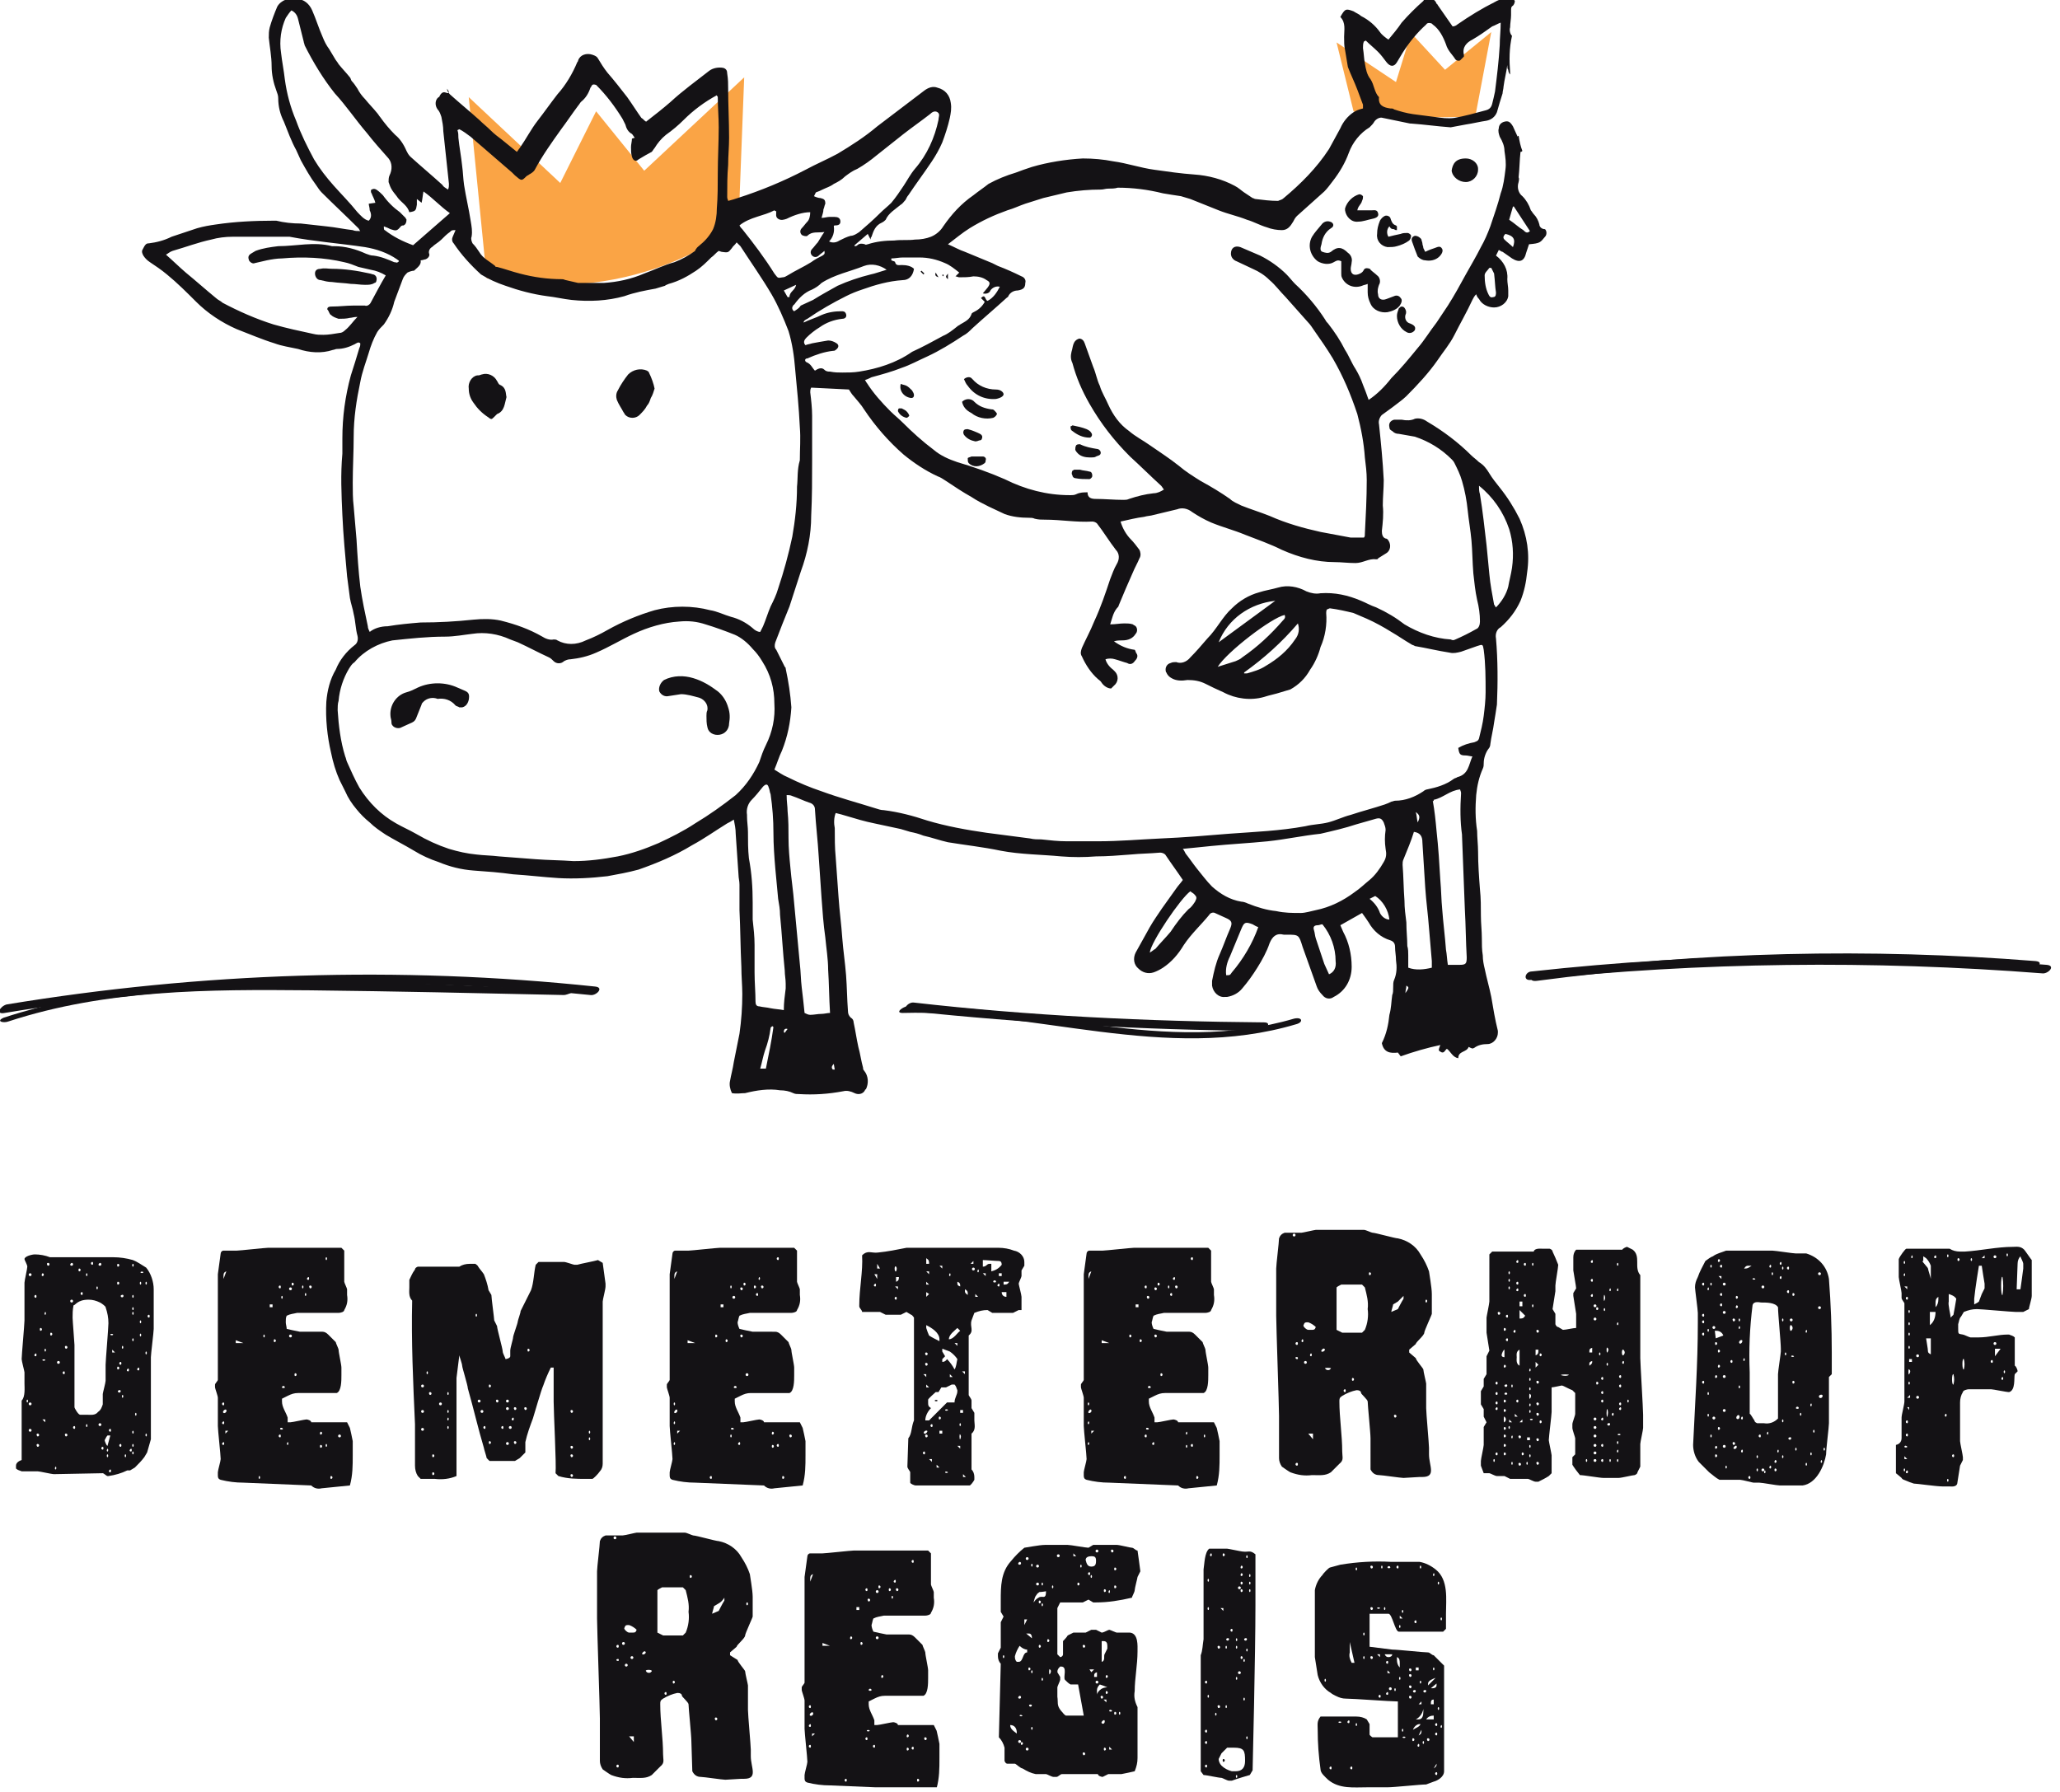 <?xml version="1.0" encoding="utf-8"?>
<svg xmlns="http://www.w3.org/2000/svg" xmlns:xlink="http://www.w3.org/1999/xlink" version="1.1" id="Ebene_1" x="0px" y="0px" viewBox="0 0 218 190" style="enable-background:new 0 0 218 190;" xml:space="preserve" width="300" height="261">
<style type="text/css">
	.st0{clip-path:url(#SVGID_00000042006044448638078640000011335789308535936959_);}
	.st1{fill:#FAA445;}
	.st2{fill:#141215;}
</style>
<g id="Gruppe_284" transform="translate(-1241 -644)">
	<g id="Gruppe_277" transform="translate(1241 644)">
		<g>
			<defs>
				<rect id="SVGID_1_" x="-0.3" y="-0.3" width="217.6" height="189.8"/>
			</defs>
			<clipPath id="SVGID_00000041258964288668079020000013109527569636976800_">
				<use xlink:href="#SVGID_1_" style="overflow:visible;"/>
			</clipPath>
			<g id="Gruppe_276" style="clip-path:url(#SVGID_00000041258964288668079020000013109527569636976800_);">
				<path id="Pfad_2859" class="st1" d="M143.3,11.8l-1.8-7.3l6.3,4.2l1.6-5.2l3.6,3.9l4.9-4l-1.7,9      C156.3,12.3,144.7,12.8,143.3,11.8"/>
				<path id="Pfad_2860" class="st1" d="M51.4,29.5l-1.9-19.2l9.7,9.1l3.8-7.6l5.1,6.3l10.6-9.9l-0.6,15.6      C78.1,23.7,67.9,32.8,51.4,29.5"/>
				<path id="Pfad_2861" class="st2" d="M163,23.8c-0.1-0.4-0.3-0.8-0.6-1.1c-0.1-0.1-0.2-0.3-0.3-0.4c-0.2-0.6-0.5-1.1-0.9-1.5      c-0.4-0.3-0.6-0.9-0.4-1.5c0-0.1,0.1-0.3,0-0.5c0.1-0.9,0.1-1.8,0.2-2.7c0.1,0,0.1,0,0.2-0.1c-0.2-0.5-0.3-1-0.4-1.6      c0,0-0.1,0-0.1,0.1c-0.2-0.4-0.3-0.7-0.5-1.1c-0.3-0.5-0.5-0.6-0.9-0.5c-0.4,0.1-0.6,0.4-0.6,0.7c-0.1,0.3,0,0.6,0.1,0.9      c0.3,0.5,0.5,1,0.5,1.5c0.1,0.7,0.2,1.3,0.1,2c-0.1,0.8-0.2,1.7-0.5,2.5c-0.3,1.2-0.7,2.3-1.1,3.5c-0.3,0.8-0.6,1.5-1,2.2      c-0.5,1-1.1,2-1.6,2.9c-0.6,1.1-1.2,2.2-1.9,3.3c-0.4,0.6-0.8,1.2-1.2,1.8c-0.7,0.9-1.3,1.9-2,2.7c-0.9,1.1-1.8,2.2-2.8,3.2      c-0.7,0.9-1.5,1.7-2.4,2.3c-0.2-0.6-0.4-1.1-0.6-1.6c-0.2-0.6-0.5-1.2-0.8-1.7c-0.4-0.6-0.7-1.4-1.1-2c-0.5-1-1.1-1.9-1.8-2.8      c-0.1-0.1-0.2-0.2-0.3-0.4c-0.9-1.4-2-2.7-3.2-3.8c-0.3-0.3-0.6-0.7-0.9-1c-0.8-0.8-1.8-1.5-2.8-2c-0.7-0.3-1.4-0.6-2.1-0.9      c-0.6-0.2-1,0.1-1,0.7c0,0.4,0.3,0.7,0.6,0.8c0.6,0.3,1.1,0.5,1.7,0.8c0.7,0.3,1.3,0.7,1.8,1.2c0.6,0.5,1.1,1.2,1.7,1.8      c0.8,0.9,1.6,1.8,2.4,2.7c0.2,0.2,0.4,0.5,0.6,0.8c0.7,1,1.4,2,2,3c1.1,1.9,1.9,3.8,2.6,5.9c0.4,1.5,0.7,3.1,0.8,4.6      c0.1,0.8,0.2,1.6,0.2,2.4c0,1.9-0.1,3.8-0.2,5.7c0,0.2,0,0.3-0.1,0.4c-0.5,0-0.9,0-1.4,0c-1.1-0.2-2.1-0.4-3.2-0.6      c-1.8-0.4-3.6-0.9-5.4-1.7c-1-0.4-2-0.7-3-1.1c-0.4-0.2-0.9-0.4-1.2-0.7c-1-0.7-2-1.3-3.1-1.9c-0.8-0.5-1.6-1-2.3-1.6      c-1-0.8-2.1-1.5-3.1-2.2c-0.7-0.5-1.5-0.9-2.2-1.5c-1-0.7-1.7-1.7-2.2-2.8c-0.3-0.7-0.7-1.3-0.9-2c-0.3-0.6-0.4-1.3-0.7-2      c-0.3-0.8-0.6-1.7-0.9-2.5c-0.1-0.3-0.3-0.5-0.6-0.5c-0.3,0.1-0.5,0.3-0.6,0.6c-0.1,0.3-0.1,0.5-0.2,0.8      c-0.1,0.4-0.1,0.8,0.1,1.2c0.4,1.5,1,2.9,1.8,4.3c1.2,2.1,2.6,3.9,4.3,5.6c1.1,1,2.2,2.1,3.3,3.1c0.1,0.1,0.2,0.3,0.3,0.4      c-0.3,0.2-0.7,0.4-1.1,0.4c-0.9,0.1-1.7,0.3-2.6,0.6c-0.2,0.1-0.4,0.1-0.6,0.1c-1,0-2-0.1-2.9-0.1c-0.5,0-0.9-0.1-0.9-0.7      c-0.4,0-0.8,0-1.2,0.2c-0.2,0.1-0.4,0.1-0.7,0.1c-2.4,0-4.7-0.6-6.9-1.7c-1.6-0.7-3.3-1.3-5-1.8c-0.9-0.3-1.8-0.7-2.5-1.3      c-1.2-0.9-2.3-1.9-3.3-2.9c-0.4-0.4-0.9-0.8-1.3-1.2c-0.9-0.9-1.8-1.9-2.5-3c-0.1-0.1-0.1-0.2-0.2-0.3c0.3-0.1,0.5-0.2,0.7-0.3      c1.1-0.3,2.2-0.6,3.2-1c0.9-0.3,1.8-0.8,2.7-1.2c1.3-0.6,2.6-1.4,3.8-2.2c0.4-0.2,0.7-0.5,1-0.8c1.2-1.1,2.4-2.1,3.6-3.2      c0.1-0.1,0.2-0.1,0.2-0.2c0.2-0.4,0.6-0.6,1-0.6c0.6-0.1,0.8-0.3,0.8-0.8c0.1-0.3-0.1-0.6-0.4-0.7c-0.8-0.4-1.7-0.8-2.5-1.1      c-0.2-0.1-0.4-0.2-0.6-0.3c-1-0.4-1.9-0.8-2.9-1.2c-0.6-0.2-1.1-0.5-1.8-0.8c0.8-0.6,1.5-1.2,2.3-1.7c1.3-0.8,2.6-1.4,4-1.9      c0.7-0.2,1.3-0.5,1.9-0.7s1.3-0.4,1.9-0.6c0.8-0.2,1.7-0.4,2.5-0.6c1.2-0.2,2.4-0.3,3.6-0.3c0.3,0,0.5-0.1,0.8-0.1      c0.3,0,0.7,0,1-0.1c1.6,0,3.2,0.2,4.8,0.6c0.6,0.1,1.2,0.2,1.9,0.3c0.3,0.1,0.7,0.2,1,0.3c1,0.4,2,0.8,3,1.2c1,0.4,2,0.6,3,1      c0.7,0.2,1.4,0.6,2.1,0.8c0.5,0.2,1.1,0.3,1.6,0.3c0.6,0,0.9-0.4,1.2-0.9c0.1-0.2,0.2-0.4,0.4-0.6c1-0.9,1.9-1.7,2.9-2.6      c0.3-0.3,0.6-0.7,0.9-1.1c0.7-0.9,1.3-1.9,1.7-3c0.4-1.1,1.2-2.1,2.2-2.7c0.2-0.2,0.4-0.4,0.5-0.6c0.2-0.3,0.6-0.5,0.9-0.4      c1,0.2,1.9,0.4,2.9,0.6c0,0,0.1,0,0.1,0c1.4,0.1,2.8,0.3,4.2,0.4c0.5-0.1,1.1-0.2,1.6-0.3c0.7-0.1,1.5-0.3,2.2-0.4      c0.5-0.1,0.9-0.4,1.1-0.9c0.2-0.7,0.4-1.4,0.6-2c0-0.2,0.1-0.5,0.1-0.7c0.1-0.8,0.3-1.5,0.4-2.3c0,0.2,0,0.4,0.1,0.5      c0,0.2,0.1,0.4,0.2,0.5c0-0.1,0-0.1,0-0.2c-0.1-1.3-0.1-2.6,0.2-3.9c-0.2-0.2-0.3-0.6-0.2-0.9c0-0.4,0.1-0.9,0.1-1.3      c0-0.2,0-0.3,0-0.5c0-0.2,0-0.4,0.2-0.5c0.1-0.1,0.2-0.3,0.2-0.5c-0.1-0.2-0.3-0.3-0.5-0.3c-0.5,0-1.1,0.1-1.6,0.4      c-1.4,0.7-2.7,1.5-4,2.4c-0.1,0.1-0.3,0.2-0.5,0.2l-1.6-2.3c0,0,0-0.1-0.1-0.1c-0.1-0.4-0.6-0.7-1-0.6c-0.2,0-0.3,0.1-0.4,0.3      c-0.8,0.7-1.6,1.5-2.3,2.3c-0.4,0.6-0.9,1.2-1.4,1.8c-0.3-0.2-0.7-0.5-0.9-0.8c-0.5-0.7-1.2-1.3-2-1.7c-0.2-0.2-0.5-0.3-0.8-0.5      c-0.8-0.3-0.9-0.3-1.4,0.6c0.6,0.6,0.4,1.4,0.4,2.1c0,0.5,0,1,0.1,1.4c0.1,0.6,0.2,1.2,0.3,1.8c0.3,0.8,0.7,1.6,1,2.4      c0.2,0.5,0.4,1.1,0.6,1.6c0,0.1,0,0.3,0,0.4c-0.4,0.1-0.7,0.2-1,0.4c-0.6,0.4-1.1,1-1.4,1.7c-0.4,0.7-0.8,1.5-1.2,2.2      c-1.3,2-3,3.7-4.8,5.2c-0.2,0.2-0.4,0.2-0.6,0.3c-0.8,0-1.6-0.1-2.4-0.2c-0.1,0-0.2-0.1-0.3-0.1c-0.3-0.2-0.6-0.4-0.9-0.6      c-0.3-0.2-0.6-0.5-1-0.7c-1.3-0.7-2.8-1.1-4.3-1.2c-1.4-0.1-2.8-0.3-4.2-0.5c-1.5-0.2-2.9-0.7-4.4-0.9c-1-0.2-2.1-0.3-3.2-0.3      c-1.8,0.1-3.7,0.4-5.4,0.9c-0.6,0.2-1.2,0.4-1.7,0.6c-1,0.3-2,0.7-2.9,1.2c-0.5,0.4-1.1,0.8-1.6,1.2c-1.3,0.9-2.3,2-3.2,3.3      c-0.3,0.5-0.8,0.9-1.3,1.1c-0.5,0.2-1.1,0.3-1.7,0.3c-0.7,0.1-1.4,0-2.2,0.1c-0.9,0-1.9,0.1-2.8,0.4c-0.1,0-0.2,0.1-0.3,0      c-0.3-0.1-0.6-0.1-0.8,0.1c-0.1,0.1-0.2,0.1-0.3,0.1l0-0.1l1.4-1.2c0.1,0.2,0.2,0.4,0.3,0.6c0-0.1,0-0.2,0.1-0.3      c0.2-0.6,0.4-1.2,1.1-1.5c0.2-0.1,0.3-0.2,0.4-0.3c0.3-0.7,1-1.1,1.6-1.6c0.2-0.1,0.3-0.3,0.5-0.5c0.1-0.2,0.2-0.4,0.3-0.5      c0.8-1.2,1.7-2.4,2.5-3.6c0.4-0.6,0.8-1.3,1.1-2c0.3-0.8,0.6-1.7,0.8-2.6c0.1-0.5,0.2-1,0.1-1.6c-0.1-0.8-0.6-1.4-1.4-1.6      c-0.5-0.2-1,0-1.4,0.3c-1.7,1.3-3.3,2.5-5,3.8c-1.3,1.1-2.7,2-4.2,2.9c-1.1,0.6-2.3,1.1-3.4,1.7c-2.3,1.2-4.7,2.2-7.2,3      c-0.3,0.1-0.6,0.2-1,0.3c0-0.1-0.1-0.2-0.1-0.4c0-1.1,0-2.3,0.1-3.4c0-1,0.1-1.9,0.1-2.9c0-1.7-0.1-3.5-0.1-5.2      c0-0.5,0-1-0.1-1.6c0-0.3-0.1-0.5-0.4-0.6c-0.5-0.1-1.1,0-1.5,0.3c-1.4,1.1-2.8,2.1-4.1,3.3c-0.8,0.7-1.7,1.4-2.6,2.1      c-0.2-0.1-0.3-0.3-0.5-0.4c-0.5-0.7-1-1.5-1.5-2.2c-0.7-0.9-1.4-1.8-2.1-2.6c-0.4-0.5-0.7-1-1-1.5c-0.1-0.2-0.3-0.3-0.6-0.4      c-0.6-0.2-1.3,0-1.5,0.6c0,0.1-0.1,0.2-0.1,0.2c-0.5,1.2-1.2,2.4-2.1,3.4c-0.7,0.9-1.4,1.9-2.1,2.8c-0.7,0.9-1.2,1.9-1.9,2.9      c-0.1,0.1-0.2,0.3-0.3,0.4c-0.5-0.4-1.1-0.9-1.6-1.3c-0.4-0.3-0.8-0.6-1.2-1s-0.8-0.7-1.2-1.1c-1-0.9-2.1-1.8-3.1-2.7      c-0.2-0.2-0.3-0.4-0.3-0.6C47.6,10,47.3,9.9,47,9.8s-0.5,0.2-0.6,0.4c0,0.1-0.1,0.1-0.1,0.1c-0.4,0.3-0.4,0.9-0.1,1.3      c0,0,0,0,0,0c0.2,0.2,0.3,0.5,0.4,0.8c0.1,0.5,0.2,1,0.2,1.5c0.2,1.9,0.4,3.7,0.6,5.6c0,0.2,0,0.4-0.1,0.6      c-0.3-0.2-0.5-0.3-0.6-0.5c-1.1-1-2.3-2-3.4-3c-0.2-0.2-0.3-0.4-0.4-0.6c-0.3-0.7-0.7-1.3-1.2-1.7c-0.6-0.6-1.1-1.2-1.6-1.9      c-0.1-0.1-0.2-0.3-0.3-0.4c-0.4-0.5-0.9-1-1.3-1.5c-0.3-0.3-0.6-0.7-0.8-1.1c-0.2-0.3-0.4-0.6-0.6-0.8c-0.1-0.1-0.1-0.3-0.2-0.4      c-0.4-0.5-0.8-0.9-1.2-1.4c-0.1-0.2-0.3-0.4-0.4-0.6c-0.2-0.3-0.4-0.7-0.6-1c-0.3-0.4-0.5-0.8-0.7-1.3c-0.4-0.9-0.7-1.9-1.1-2.8      c-0.3-0.7-0.9-1.2-1.6-1.2c-0.8-0.2-1.7,0.1-2.1,0.8c-0.3,0.7-0.6,1.5-0.8,2.2c-0.1,0.4-0.1,0.7-0.1,1.1c0.1,1,0.3,2,0.3,3      c0,0.9,0.2,1.8,0.5,2.6c0.1,0.3,0.2,0.5,0.2,0.8c0,0.9,0.2,1.7,0.6,2.5c0.4,1,0.8,2.1,1.3,3c0.2,0.4,0.3,0.7,0.5,1.1      c0.5,0.9,1,1.8,1.6,2.6c0.2,0.3,0.4,0.6,0.6,0.8c1.3,1.3,2.6,2.5,3.9,3.8c0.1,0.1,0.1,0.2,0.2,0.3c-0.3,0-0.6,0-0.8-0.1      c-0.9-0.1-1.8-0.3-2.8-0.4c-0.9-0.1-1.8-0.2-2.7-0.3c-0.9,0-1.8-0.1-2.6-0.3c-0.1,0-0.2,0-0.3,0c-2,0-4.1,0.1-6.1,0.4      c-0.7,0.1-1.3,0.2-2,0.4c-0.9,0.3-1.8,0.6-2.7,0.9c-0.8,0.4-1.6,0.6-2.4,0.7c-0.3,0-0.4,0.1-0.7,0.7c-0.1,0.2,0,0.4,0.1,0.6      c0.2,0.3,0.4,0.5,0.7,0.7c0.6,0.4,1.2,0.8,1.8,1.3c1.1,0.9,2.1,1.9,3.1,2.9c1.2,1.2,2.7,2.2,4.3,2.9c1.3,0.5,2.7,1.1,4,1.5      c0.8,0.3,1.6,0.4,2.5,0.6c1.2,0.4,2.5,0.5,3.7,0.1c0.1,0,0.3-0.1,0.4-0.1c0.7,0,1.3-0.2,1.9-0.5c0.2-0.1,0.4-0.3,0.6-0.1      c0,0.2,0,0.3-0.1,0.5c-0.3,1-0.6,2-0.9,2.9c-0.6,2.2-0.9,4.4-0.9,6.7c0,0.5,0,1.1,0,1.6c-0.2,2.2-0.1,4.3,0,6.5      c0.1,2.2,0.3,4.3,0.5,6.5c0.1,0.8,0.2,1.5,0.3,2.3c0.1,0.6,0.3,1.1,0.4,1.7c0.2,0.8,0.2,1.6,0.4,2.3c0.1,0.4,0,0.8-0.3,1      c-0.9,0.7-1.6,1.6-2,2.6c-0.6,1-0.9,2.2-1,3.4c-0.1,1.8,0.1,3.7,0.5,5.4c0.2,1,0.5,2,0.9,2.9c0.2,0.4,0.4,0.8,0.6,1.2      c0.3,0.7,0.7,1.3,1.2,1.9c0.4,0.5,0.9,1,1.4,1.4c0.5,0.5,1.1,0.9,1.7,1.3c1,0.6,2,1.1,3,1.7c0.8,0.5,1.7,0.9,2.6,1.2      c1.2,0.5,2.4,0.8,3.7,0.9c1.4,0.1,2.8,0.2,4.2,0.4c1.6,0.1,3.2,0.3,4.8,0.4c1.7,0.1,3.5,0,5.2-0.2c1.1-0.2,2.2-0.4,3.3-0.7      c2-0.7,3.9-1.5,5.7-2.6c1.3-0.7,2.4-1.5,3.7-2.3c0.2-0.1,0.4-0.2,0.7-0.4c0.1,0.5,0.2,1,0.2,1.5c0.1,1.5,0.2,2.9,0.3,4.4      c0,0.3,0.1,0.6,0.1,1c0,0.9,0,1.8,0,2.7c0.1,2,0.1,4,0.2,6c0,1,0.1,2,0.1,2.9c0,1.4-0.1,2.8-0.3,4.2c-0.2,1-0.4,2-0.6,3      c-0.1,0.7-0.3,1.4-0.4,2c-0.1,0.4,0,0.9,0.2,1.3c0.5,0.1,1,0,1.4,0c1.2-0.3,2.5-0.5,3.7-0.3c0.5,0,1,0.1,1.4,0.3      c0.2,0.1,0.4,0.1,0.6,0.1c1.6,0.1,3.1,0,4.7-0.3c0.4-0.1,0.8,0,1.2,0.2c0.4,0.2,0.9,0.1,1.1-0.3c0,0,0-0.1,0.1-0.1      c0.3-0.6,0.3-1.4-0.2-2c-0.1-0.1-0.1-0.2-0.1-0.3c-0.2-0.7-0.3-1.5-0.5-2.2c-0.2-0.9-0.3-1.7-0.5-2.6c0-0.2-0.1-0.4-0.3-0.5      c-0.2-0.2-0.3-0.4-0.3-0.7c-0.1-1.3-0.1-2.5-0.2-3.8c-0.1-1.3-0.3-2.6-0.4-3.9c-0.1-1.5-0.3-2.9-0.4-4.4      c-0.1-1.4-0.2-2.8-0.3-4.2c-0.1-1-0.1-2.1-0.1-3.1c-0.1-0.5-0.1-1.1,0.1-1.6c0.4,0.1,0.8,0.2,1.1,0.3c1,0.3,2,0.6,3,0.8      c0.9,0.2,1.9,0.4,2.8,0.6c0.3,0.1,0.7,0.2,1,0.3c0.5,0.1,0.9,0.2,1.4,0.4c0.9,0.2,1.7,0.5,2.6,0.7c1.8,0.3,3.7,0.5,5.6,0.9      c2.1,0.4,4.3,0.4,6.4,0.6c1.2,0.1,2.5,0.1,3.7,0c1.2,0,2.4-0.1,3.7-0.2c1-0.1,2-0.1,3.1-0.2c0.2,0,0.5,0.1,0.6,0.3      c0.6,0.9,1.2,1.7,1.8,2.6c-0.2,0.3-0.5,0.6-0.7,0.9c-0.5,0.7-1,1.4-1.5,2.1c-0.4,0.6-0.9,1.3-1.3,2c-0.5,0.9-1,1.8-1.5,2.7      c-0.3,0.6-0.2,1.3,0.3,1.7c0.4,0.4,1,0.6,1.6,0.4c0.3-0.1,0.7-0.3,1-0.5c0.9-0.6,1.6-1.4,2.2-2.4c0.8-1.2,1.8-2.1,2.7-3.2      c0.1-0.2,0.4-0.3,0.6-0.2c0,0,0,0,0,0c0.4,0.2,0.7,0.3,1.1,0.5c0.7,0.3,0.8,0.5,0.5,1.2c-0.4,0.9-0.7,1.8-1.1,2.7      c-0.4,0.9-0.6,1.8-0.8,2.8c0,0.2,0,0.3,0,0.5c0.1,0.7,0.7,1.3,1.4,1.2c0.1,0,0.1,0,0.2,0c0.6-0.1,1.2-0.4,1.6-0.9      c0.6-0.7,1.1-1.4,1.6-2.2c0.5-0.8,1-1.7,1.3-2.6c0.3-0.7,0.7-1.1,1.5-0.9c0.1,0,0.2,0,0.3,0c1.3,0,1.3,0,1.7,1.3      c0.5,1.4,1,2.8,1.5,4.2c0.1,0.3,0.3,0.6,0.6,0.9c0.3,0.4,0.8,0.5,1.2,0.2c0,0,0,0,0,0c1.2-0.6,1.9-1.8,1.9-3.2      c0-1.3-0.3-2.6-0.9-3.7c-0.1-0.2-0.2-0.5-0.3-0.7l2.3-1.3c0.3,0.4,0.5,0.7,0.7,1c0.5,0.9,1.3,1.6,2.3,1.9      c0.3,0.1,0.5,0.3,0.5,0.7c0,0.5,0.1,0.9,0.1,1.4c0.1,0.7,0.1,1.4-0.2,2.1c-0.1,0.2-0.1,0.5-0.1,0.8c0,0.3,0,0.6-0.1,0.8      c-0.1,0.7-0.1,1.4-0.3,2.1c-0.1,1-0.3,2-0.8,3c0.2,1,0.9,1.1,1.7,1l0.3,0.4c1.4-0.5,2.8-0.9,4.2-1.2c-0.1,0.3-0.3,0.6,0,0.7      c0.4,0.3,0.5-0.2,0.7-0.3c0.4,0.3,0.6,0.9,1.2,1c0-0.8,0.9-0.6,1.1-1.2c0.4,0.2,0.4,0.2,0.6,0.1c0.4-0.3,0.9-0.4,1.4-0.4      c0.6,0,1.1-0.6,1.1-1.2c0-0.1,0-0.2,0-0.2c-0.3-1.2-0.5-2.4-0.7-3.6c-0.2-1-0.5-2-0.7-3c-0.1-0.4-0.2-0.9-0.2-1.4      c-0.1-0.6-0.1-1.2-0.1-1.8c0-0.8-0.1-1.6-0.1-2.4c0-0.9,0-1.9-0.1-2.8c-0.1-1.3-0.2-2.7-0.2-4c0-0.7-0.1-1.5-0.1-2.2      c-0.2-1.3-0.2-2.5-0.1-3.8c0.1-1,0.3-1.9,0.7-2.8c0.1-0.2,0.1-0.4,0.1-0.6c0-0.5,0.2-1.1,0.5-1.5c0.1-0.1,0.2-0.3,0.2-0.5      c0.1-0.8,0.3-1.5,0.4-2.3c0.1-0.6,0.2-1.2,0.3-1.9c0.1-2.3,0.1-4.7-0.1-7c-0.1-0.5,0.1-1,0.5-1.2c0.9-0.8,1.6-1.7,2.1-2.8      c0.4-1,0.6-2,0.7-3c0.3-2,0-3.9-0.8-5.7c-0.6-1.2-1.3-2.3-2.1-3.3c-0.4-0.5-0.8-1-1.1-1.5c-0.3-0.5-0.6-0.9-1.1-1.2      c-0.3-0.3-0.6-0.5-0.8-0.7c-1.4-1.4-3-2.6-4.7-3.6c-0.4-0.3-0.9-0.4-1.3-0.3c-0.4,0.2-0.9,0.2-1.4,0.1c-0.3,0-0.5,0-0.8,0      c-0.4,0.1-0.6,0.4-0.5,0.8c0,0.2,0.1,0.3,0.3,0.4c0.2,0.2,0.4,0.3,0.7,0.3c0.6,0.1,1.1,0.2,1.7,0.3c1.5,0.5,2.8,1.3,3.9,2.4      c0.1,0.1,0.2,0.2,0.3,0.4c0.3,0.6,0.6,1.2,0.8,1.9c0.3,1,0.5,2.1,0.6,3.1s0.3,2.1,0.4,3.2c0.1,1.1,0.1,2.3,0.2,3.5      c0.1,0.9,0.2,1.9,0.4,2.8c0.2,0.8,0.3,1.5,0.3,2.3c0,0.3-0.1,0.7-0.4,0.8c-0.7,0.4-1.5,0.8-2.2,1.1c-0.2,0.1-0.3,0.1-0.5,0      c-1.7-0.1-3.4-0.7-4.9-1.6c-0.9-0.7-1.9-1.3-3-1.8c-0.6-0.2-1.1-0.5-1.6-0.7c-1.4-0.6-2.8-0.9-4.3-0.8c-0.5,0.1-1,0-1.5-0.2      c-0.9-0.5-2-0.7-3-0.4c-0.7,0.2-1.4,0.3-2,0.5c-1.1,0.3-2.1,0.9-2.9,1.7c-1,0.9-1.6,2.2-2.6,3.2c-0.6,0.7-1.2,1.4-1.8,2      c-0.4,0.5-1,0.7-1.5,0.5c-0.2,0-0.4,0-0.6,0.1c-0.4,0.1-0.6,0.5-0.5,0.9c0,0.1,0.1,0.1,0.1,0.2c0.1,0.2,0.3,0.4,0.5,0.5      c0.5,0.3,1.1,0.3,1.7,0.2c0.7,0,1.3,0.1,1.9,0.4c0.6,0.3,1.2,0.6,1.9,0.9c1.3,0.7,2.9,0.9,4.3,0.5c0.6-0.2,1.2-0.3,1.8-0.5      c0.3-0.1,0.7-0.2,1-0.3c0.9-0.5,1.6-1.2,2.1-2.1c0.5-0.7,0.9-1.6,1.1-2.4c0.5-1.1,0.7-2.4,0.6-3.6c0-0.1,0-0.3,0.1-0.4      c0.1,0,0.2-0.1,0.3-0.1c0.8,0.1,1.7,0.3,2.5,0.5c0.5,0.2,0.9,0.4,1.4,0.6c0.9,0.4,1.8,0.9,2.6,1.4c0.7,0.4,1.4,0.9,2.1,1.3      c0.1,0.1,0.3,0.1,0.4,0.2c1.2,0.2,2.4,0.5,3.7,0.7c0.4,0.1,0.8,0,1.2-0.1c0.6-0.2,1.1-0.4,1.7-0.6c0.6-0.2,0.6-0.2,0.7,0.4      c0.2,1.5,0.2,3,0.2,4.5c0,0.8-0.1,1.7-0.2,2.5c-0.1,0.8-0.3,1.6-0.5,2.4c-0.1,0.3-0.3,0.3-0.5,0.4c-0.6,0.1-1.2,0.3-1.7,0.6      c0.1,0.7,0.2,0.8,0.8,0.8c0.2,0,0.5,0.1,0.7,0.1c-0.4,0.9-0.4,1.9-1.6,2.2c-0.1,0.1-0.3,0.1-0.4,0.2c-0.8,0.6-1.8,0.9-2.8,1.1      c-0.1,0-0.3,0.1-0.4,0.2c-0.9,0.6-1.9,1-3,1c-0.1,0-0.3,0.1-0.4,0.1c-0.2,0.1-0.4,0.2-0.7,0.3c-1.2,0.4-2.4,0.7-3.6,1.1      c-0.8,0.2-1.6,0.6-2.4,0.8c-0.8,0.2-1.6,0.2-2.4,0.4c-2.7,0.5-5.4,0.6-8.1,0.8c-2.4,0.2-4.8,0.4-7.2,0.5      c-2.2,0.1-4.4,0.3-6.7,0.3c-1.1,0-2.2,0-3.3,0c-0.9,0-1.8-0.1-2.7-0.2c-0.4,0-0.8,0-1.2-0.1c-1.5-0.2-3.1-0.4-4.6-0.6      c-2.1-0.3-4.3-0.7-6.3-1.3c-1.5-0.5-3-0.9-4.6-1.1c-0.3,0-0.6-0.1-0.9-0.2c-1.9-0.6-3.8-1.1-5.7-1.8c-1.2-0.4-2.4-0.9-3.6-1.5      c-0.5-0.2-0.9-0.5-1.4-0.8c0.3-0.7,0.5-1.4,0.8-2c0.6-1.5,0.9-3,1-4.6c-0.1-1.4-0.3-2.7-0.6-4.1c0-0.1,0-0.1-0.1-0.2      c-0.3-0.6-0.6-1.2-0.9-1.8c-0.2-0.2-0.2-0.5-0.1-0.8c0.5-1.3,1-2.6,1.5-3.8c0.4-1.2,0.8-2.5,1.2-3.7c0.7-1.9,1.1-3.9,1.1-5.9      c0.1-2,0.1-3.9,0.1-5.9c0-0.6,0-1.2,0-1.8c0-1,0-2,0-2.9c0-0.8-0.1-1.7-0.2-2.5c0-0.2,0-0.3,0.1-0.5l4,0.2      c0.2,0.3,0.3,0.5,0.5,0.7c0.4,0.5,0.8,0.9,1.1,1.4c1.2,1.8,2.6,3.4,4.2,4.8c1.1,0.9,2.3,1.7,3.6,2.3c0.3,0.1,0.6,0.3,0.9,0.5      c0.9,0.6,1.8,1.2,2.7,1.7c0.6,0.4,1.2,0.7,1.8,1c0.6,0.3,1.1,0.5,1.7,0.8c0.8,0.3,1.7,0.4,2.6,0.4c0.2,0,0.4,0,0.6,0.1      c0.4,0.1,0.7,0.1,1.1,0.1c1.7,0,3.3,0.3,5,0.2c0.2,0,0.4,0.1,0.5,0.2c0.7,0.9,1.3,1.9,2,2.8c0.4,0.4,0.4,1,0.1,1.5      c-0.3,0.5-0.5,1.1-0.7,1.6c-0.5,1.5-1,3-1.7,4.5c-0.4,1-0.9,1.9-1.3,2.8c-0.1,0.3-0.2,0.6,0,0.9c0.4,0.9,1,1.8,1.7,2.4      c0.1,0.1,0.3,0.2,0.4,0.4c0.2,0.3,0.6,0.6,1,0.6c0.1-0.1,0.2-0.2,0.3-0.3c0.5-0.4,0.5-1.1,0.1-1.5c-0.1-0.1-0.1-0.1-0.2-0.2      c-0.4-0.3-0.7-0.7-0.8-1.1c0.3-0.1,0.7-0.1,1,0c0.4,0.1,0.9,0.3,1.3,0.4c0.3,0.2,0.6,0.1,0.8-0.2c0.2-0.2,0.4-0.5,0.2-0.8      c-0.1-0.1-0.1-0.3-0.2-0.4c-0.8-0.1-1.5-0.4-2.2-0.9c0.3-0.1,0.6-0.1,0.9-0.1c0.6,0,1.1-0.2,1.4-0.7c0.2-0.2,0.2-0.6,0-0.8      c-0.1-0.1-0.2-0.1-0.3-0.2c-0.3-0.1-0.6-0.1-0.9-0.1c-0.5,0-0.9,0.1-1.5,0.1c0.2-0.6,0.3-1.2,0.7-1.7c0.1-0.1,0.2-0.2,0.2-0.3      c0.5-1.2,1-2.4,1.5-3.5c0.2-0.5,0.5-1,0.7-1.5c0.2-0.3,0.1-0.7,0-0.9c-0.3-0.4-0.6-0.8-0.9-1.1c-0.5-0.5-0.9-1.2-1.1-1.9      c0.9-0.2,1.7-0.4,2.5-0.5c0.3-0.1,0.7-0.1,1-0.2c0.8-0.2,1.7-0.4,2.5-0.6c0.5-0.2,1.1-0.1,1.6,0.3c0.6,0.4,1.3,0.8,2,1.1      c1.2,0.5,2.4,0.8,3.6,1.3c1.3,0.5,2.7,1,3.9,1.6c1.8,0.8,3.7,1.3,5.6,1.3c0.7,0,1.4,0.1,2.2,0.1c0.8,0,1.4-0.5,2.2-0.4      c0.1,0,0.2,0,0.2-0.1c0.3-0.2,0.5-0.3,0.8-0.5c0.4-0.2,0.6-0.7,0.4-1.2c-0.1-0.2-0.2-0.4-0.4-0.4c-0.3-0.1-0.4-0.4-0.4-0.8      c0.1-0.9,0.2-1.8,0.1-2.7c0-0.9,0.1-1.8,0.1-2.7c-0.1-2-0.3-4-0.5-5.9c-0.1-0.4,0.1-0.8,0.3-1c0.4-0.3,0.7-0.5,1.1-0.8      c0.5-0.4,1.1-0.8,1.5-1.2c1.2-1.2,2.4-2.5,3.3-3.8c0.6-0.9,1.3-1.7,1.8-2.7c0.6-1.2,1.3-2.4,1.9-3.7c0.1-0.2,0.2-0.4,0.4-0.6      c0.1,0.3,0.2,0.4,0.3,0.5c0.3,0.6,1,0.9,1.6,0.9c0.7,0,1.4-0.5,1.5-1.2c0-0.2,0-0.4,0-0.6c0-0.4-0.1-0.8-0.1-1.2      c0.1-1-0.4-1.9-1.2-2.5c0.1-0.2,0.2-0.4,0.3-0.6c0.2,0.1,0.3,0.2,0.4,0.2c0.3,0.2,0.7,0.5,1,0.7c0.8,0.5,1.3,0.3,1.5-0.6      c0.1-0.3,0.2-0.6,0.3-0.9c1.2-0.1,1.2-0.2,1.7-0.8c0.2-0.2,0.2-0.6,0-0.8C163.2,24.3,163,24,163,23.8 M144.5,6.7      c-0.1-0.5-0.1-1-0.2-1.6c0-0.2,0-0.5,0.1-0.7l0.2-0.1c0.4,0.4,0.9,0.8,1.3,1.2c0.3,0.3,0.6,0.7,0.9,1.1c0.4,0.5,0.8,0.5,1.1,0      c0.2-0.3,0.4-0.7,0.6-1c0.7-1.1,1.5-2.1,2.5-3c0.1-0.2,0.4-0.2,0.6-0.1c0,0,0.1,0.1,0.1,0.1c0.7,0.5,1.1,1.3,1.4,2.1      c0.2,0.7,0.7,1.1,1,1.6c0.1,0.1,0.3,0.2,0.5,0.1c0.1-0.1,0.3-0.3,0.4-0.4c0-0.1,0-0.1,0-0.2c-0.2-0.8,0.3-1.3,0.9-1.6      c0.7-0.4,1.4-0.9,2.1-1.4c0.3-0.1,0.6-0.3,0.9-0.4c0,0.9-0.1,1.6-0.1,2.4c-0.1,1.7-0.3,3.3-0.5,4.9c-0.1,0.5-0.2,0.9-0.3,1.3      c-0.1,0.4-0.3,0.6-0.7,0.7c-1.1,0.3-2.2,0.6-3.3,0.8c-0.7,0.1-1.4,0-2.1-0.1c-0.8-0.1-1.6-0.2-2.3-0.3c-0.7-0.1-1.4-0.3-2-0.5      c-0.1-0.1-0.2-0.1-0.4-0.1c-0.7-0.1-1.3-0.3-1.2-1.2c-0.5-0.5-0.5-1.3-0.9-1.9C144.7,7.9,144.6,7.3,144.5,6.7 M88.2,112.8      l0.1,0.6l-0.2,0C87.9,113.2,88,113,88.2,112.8 M135,63.7l-6,4.4C130,65.6,132.3,64,135,63.7 M130.8,70.1      c-0.6,0.2-1.3,0.4-1.9,0.6c1-1.6,5.7-5.2,7.1-5.5c0.1,0.3,0,0.4-0.2,0.6c-1.3,1.5-2.7,2.8-4.3,3.9C131.3,69.9,131,70,130.8,70.1       M137.1,67.8c-0.8,1.2-1.9,2.1-3.1,2.8c-0.6,0.4-1.3,0.6-2,0.8c-0.1,0-0.2,0-0.3,0l0-0.1c2.1-1.5,4-3.2,5.7-5.2      C137.6,66.7,137.5,67.3,137.1,67.8 M156.7,52.4c-0.1-0.3-0.1-0.6-0.1-0.9c1.5,1.2,2.6,2.8,3.2,4.6c0.4,1.3,0.5,2.7,0.3,4.1      c-0.1,0.7-0.3,1.4-0.4,2c-0.2,0.8-0.7,1.6-1.3,2.2c-0.1-0.1-0.1-0.2-0.2-0.3c-0.2-1.1-0.4-2.1-0.5-3.2c-0.1-1-0.2-2-0.3-3.1      C157.2,56.1,157,54.2,156.7,52.4 M148.8,105.3c0-0.3,0.1-0.5,0.1-0.8C149.2,104.7,149.2,104.7,148.8,105.3 M151.8,84.8      c1-0.2,1.7-1,2.8-1.1c0,0.1,0.1,0.2,0.1,0.4c-0.1,1.5-0.1,3,0.1,4.4c0,0,0,0.1,0,0.1c0.1,2.6,0.2,5.2,0.3,7.8      c0.1,1.7,0.1,3.4,0.2,5.1c0,0.7-0.1,0.8-0.8,0.8c-0.4,0-0.8,0-1.2,0c-0.1-0.6-0.1-1.1-0.2-1.6c-0.1-1.4-0.3-2.9-0.4-4.3      c-0.1-1-0.1-2-0.2-3.1c-0.1-1.7-0.2-3.4-0.4-5.2c-0.1-1.1-0.2-2.1-0.4-3.2C151.8,85,151.8,84.9,151.8,84.8 M150.1,87.2      c-0.1-0.4-0.1-0.8-0.2-1.1C150.3,86.4,150.4,86.6,150.1,87.2 M148.6,91.1c0.4-1,0.8-1.9,1.1-2.9c0.7,0.1,0.9,0.5,0.9,1.1      c0.1,1.6,0.2,3.2,0.3,4.8c0.1,1.5,0.3,2.9,0.4,4.3c0.1,1.1,0.2,2.3,0.3,3.5c0,0.2,0,0.4,0,0.7c-0.8,0.2-1.7,0.3-2.5,0      c0-0.4,0-0.9,0-1.3c0-0.3,0-0.7-0.1-1c0-0.8-0.1-1.6-0.1-2.5c-0.1-0.8-0.2-1.5-0.2-2.3c-0.1-1.3-0.1-2.6-0.2-3.8      C148.5,91.5,148.5,91.3,148.6,91.1 M126.5,95.6c-0.2,0.3-0.4,0.6-0.7,0.8c-0.7,0.7-1.3,1.5-1.9,2.4c-0.5,0.6-1.1,1.2-1.6,1.8      c-0.2,0.1-0.4,0.3-0.6,0.4c0.1-1.1,3.3-5.8,4.3-6.5c0.1,0.1,0.3,0.2,0.4,0.3C126.7,95.1,126.7,95.2,126.5,95.6 M130.4,103.1      c-0.2,0.3-0.2,0.3-0.6,0.3c-0.1-0.7,0.1-1.4,0.4-2c0.4-1,0.8-1.9,1.2-2.9c0.3-0.7,0.4-0.8,1.2-0.5c0.2,0.1,0.3,0.2,0.6,0.3      C132.6,100,131.6,101.7,130.4,103.1 M140.7,103.3c-0.2-0.4-0.3-0.7-0.5-1.1c-0.3-0.9-0.6-1.8-0.9-2.7c-0.1-0.3-0.1-0.6-0.2-0.9      c-0.1-0.3,0-0.5,0.4-0.5c0.2,0,0.3-0.1,0.5-0.1c0.9,1.1,1.4,2.5,1.4,3.9C141.5,102.6,141.2,103.1,140.7,103.3 M147.1,97.5      c-0.4,0-0.8-0.3-1-0.7c-0.2-0.6-0.6-1.1-1.1-1.5l0.6-0.3C146.4,95.5,147,96.5,147.1,97.5 M128.2,89.7c2-0.2,4-0.3,6-0.5      c1.9-0.2,3.7-0.6,5.6-0.8c1.3-0.3,2.6-0.6,3.8-1c0.7-0.2,1.4-0.4,2.1-0.6c0.4-0.1,0.6,0,0.8,0.4c0.1,0.3,0.2,0.5,0.2,0.8      c-0.1,0.7-0.1,1.3,0,2c0.1,0.5,0.1,0.9-0.2,1.4c-0.4,0.7-0.9,1.4-1.5,1.9c-0.5,0.4-1,0.9-1.6,1.3c-1.2,0.9-2.6,1.6-4.1,1.9      c-0.5,0.1-1.1,0.3-1.6,0.3c-0.9,0-1.7,0-2.6-0.2c-1-0.1-2-0.4-3-0.8c-0.2-0.1-0.5-0.2-0.7-0.2c-1.2-0.2-2.2-0.8-3.1-1.6      c-0.6-0.6-1.1-1.3-1.6-1.9c-0.4-0.5-0.8-1.1-1.2-1.6c-0.1-0.2-0.2-0.4-0.3-0.5C126.3,89.9,127.2,89.8,128.2,89.7 M86.3,20.4      c0.3-0.1,0.5-0.2,0.7-0.3c0.4-0.2,0.8-0.3,1.2-0.6c0.4-0.2,0.8-0.4,1.2-0.8c0.4-0.3,0.8-0.6,1.3-0.8c0.7-0.4,1.4-0.9,2-1.4      c1-0.8,1.9-1.5,2.9-2.3c0.9-0.7,1.9-1.4,2.8-2.1c0.2-0.2,0.5-0.4,0.8-0.2s0.1,0.5,0.1,0.8c-0.4,1.9-1.2,3.7-2.5,5.2      c-0.5,0.6-0.8,1.2-1.2,1.8c-0.4,0.6-0.8,1.2-1.3,1.8c-0.4,0.4-0.8,0.7-1.2,1.1c-0.7,0.7-1.5,1.4-2.2,2c-0.3,0.2-0.6,0.4-0.9,0.4      c-0.4,0.1-0.8,0.3-1.2,0.5c-0.3,0.2-0.7,0.3-1.1,0.1c0.4-0.4,0.6-1,0.5-1.6c0-0.1,0.1-0.1,0.1-0.1c0.2,0,0.6,0,0.6-0.4      s-0.3-0.5-0.6-0.5c-0.2,0-0.4,0-0.6,0c-0.2,0-0.5,0.1-0.8,0.1c0.1-0.4,0.2-0.6,0.2-0.9c0.1-0.2,0.1-0.4,0.2-0.6      c0-0.4-0.1-0.5-0.5-0.6c-0.2,0-0.5-0.1-0.7-0.2L86.3,20.4 M81.9,22.3c0.1,0.1,0.2,0.1,0.2,0.1c0,0.3-0.1,0.6,0.2,0.8      c0.3,0.2,0.6,0.1,0.9,0c0.8-0.4,1.7-0.7,2.5-0.7c0,0.4-0.1,0.8-0.3,1c-0.2,0.2-0.4,0.5-0.6,0.7c-0.2,0.2-0.2,0.5,0,0.7      c0.1,0.1,0.5,0.2,0.6,0.1c0.5-0.5,1.1-0.3,1.8-0.4c-0.3,0.4-0.5,0.8-0.7,1.1c-0.2,0.2-0.4,0.5-0.6,0.7c-0.2,0.2-0.2,0.5,0,0.7      c0,0,0,0,0,0c0.2,0.2,0.5,0.2,0.7,0c0.2-0.2,0.4-0.3,0.6-0.5c0.1,0.4-0.1,0.4-0.2,0.5c-0.4,0.2-0.8,0.4-1.2,0.7      c-0.8,0.5-1.7,0.9-2.5,1.4c-0.2,0.1-0.3,0.2-0.5,0.2c-0.6,0.1-0.5,0.1-0.9-0.4c-1-1.6-2.2-3.2-3.4-4.7c-0.1-0.1-0.2-0.2-0.3-0.4      C79.3,23,80.8,22.9,81.9,22.3 M84.2,30.2c-0.1,0.6-0.7,0.7-0.7,1.3l-0.2,0l-0.4-0.7L84.2,30.2 M48.5,13.7      c0.4,0.2,0.8,0.5,1.2,0.8c1.5,1.3,2.9,2.5,4.4,3.8c0.1,0.1,0.2,0.2,0.3,0.3c0.7,0.6,0.7,0.6,1.2,0.1c0.1-0.1,0.2-0.1,0.3-0.2      c0.2-0.1,0.5-0.3,0.6-0.5c0.8-1.5,1.8-2.9,2.8-4.3c0.6-0.8,1.2-1.7,1.8-2.5c0.1-0.1,0.2-0.3,0.3-0.4c0.5-0.4,0.8-0.9,1-1.5      c0.1-0.1,0.1-0.2,0.2-0.3C62.8,8.9,62.9,9,63,9c1.1,1.1,2,2.3,2.8,3.6c0.1,0.2,0.2,0.4,0.3,0.6c0.1,0.4,0.3,0.8,0.7,1      c0.1,0.1,0.2,0.3,0.3,0.4l-0.3,0.1c0,0.3-0.1,0.6-0.1,0.9c0,0.3,0,0.7,0.1,1c0.1,0.4,0.4,0.6,0.7,0.3c0.5-0.3,1-0.6,1.4-0.8      c0.1-0.1,0.2-0.3,0.3-0.4c0.3-0.5,0.7-1,1.2-1.4c0.7-0.5,1.3-1,1.9-1.6c1-1,2.2-1.9,3.5-2.6c0,0.1,0.1,0.1,0.1,0.2      c0,1.1,0.1,2.1,0.1,3.2c0,1.6-0.1,3.3-0.1,4.9c0,1.2,0,2.5-0.1,3.7c0,0.7-0.1,1.5-0.4,2.2c-0.3,0.6-0.8,1.2-1.3,1.6      c-0.2,0.2-0.4,0.3-0.5,0.5c0,0-0.1,0.1-0.1,0.2c-0.7,0.5-1.4,0.9-2.2,1.2c-1.1,0.3-2.1,0.8-3.2,1.2c-1.4,0.6-2.8,0.9-4.3,1      c-0.9,0-1.8,0-2.7,0c-0.4-0.1-0.9-0.2-1.3-0.3c-0.1,0-0.2-0.1-0.4-0.1c-1.5,0-3-0.2-4.5-0.6c-0.8-0.2-1.6-0.5-2.4-0.7      c-0.1,0-0.2,0-0.2-0.1c-0.6-0.5-1.3-0.8-1.7-1.5c-0.2-0.3-0.4-0.6-0.7-0.9c-0.1-0.2-0.2-0.5-0.1-0.7c0.1-0.6,0-1.1-0.1-1.7      c-0.2-1.3-0.5-2.5-0.7-3.8c-0.1-0.7-0.1-1.3-0.2-2c-0.1-1-0.3-2-0.4-3c0-0.3,0-0.5-0.1-0.8L48.5,13.7z M35.2,19.7      c-0.8-0.9-1.5-1.8-2.1-2.8c-0.7-1.3-1.4-2.7-1.9-4.1c-0.6-1.4-1-2.9-1.2-4.4c-0.1-0.9-0.3-1.9-0.4-2.8c-0.2-1.3,0-2.6,0.5-3.7      c0.2-0.3,0.4-0.6,0.6-0.8c0.4,0.2,0.6,0.5,0.7,0.9c0.2,0.8,0.4,1.6,0.6,2.4c0,0.1,0.1,0.3,0.1,0.4c0.9,1.8,2,3.6,3.2,5.1      c1.2,1.3,2.2,2.8,3.4,4.2c0.7,0.9,1.5,1.8,2.3,2.7c0.4,0.5,0.4,1.2,0.1,1.8c-0.1,0.2-0.1,0.5-0.1,0.7c0.1,0.3,0.2,0.6,0.4,0.9      c0.2,0.3,0.4,0.5,0.6,0.8c0.4,0.5,1,0.8,1.2,1.5c0.7-0.1,0.7-0.2,0.8-0.8c0-0.2,0-0.3,0-0.6l0.5,0.4c0.1-0.4,0.1-0.7,0.2-1.2      c1,0.7,1.8,1.6,2.8,2.3l-3.9,3.4c-1.1-0.4-2.1-0.9-3-1.6c-0.1,0-0.1-0.2-0.1-0.4c0.3,0.1,0.5,0.2,0.7,0.3      c0.6,0.2,0.7,0.2,1.1-0.3c0.1-0.1,0.2-0.1,0.3-0.1c0.2-0.1,0.3-0.3,0.3-0.6c0-0.1-0.1-0.1-0.1-0.2c-0.2-0.2-0.4-0.4-0.6-0.6      c-0.7-0.5-1.3-1.1-1.8-1.8c-0.2-0.2-0.4-0.4-0.7-0.6c-0.2-0.1-0.3-0.1-0.5,0c-0.1,0-0.1,0.3,0,0.4c0.1,0.3,0.3,0.6,0.4,1      l-0.7,0.1c0,0.2,0.1,0.4,0.1,0.7c0.2,0.4,0.2,0.8-0.1,1.1c-0.5-0.1-0.9-0.6-1.2-0.9C36.9,21.5,36,20.6,35.2,19.7 M34.9,33.4      c0.2,0.2,0.5,0.3,0.8,0.4c0.4,0,0.8,0,1.2-0.1c0.2,0,0.4-0.1,0.8-0.1c-0.5,0.5-0.8,1-1.3,1.4c-0.2,0.2-0.4,0.3-0.6,0.3      c-0.6,0.1-1.2,0.2-1.7,0.2c-0.4,0-0.7,0-1.1-0.1c-1.4-0.3-2.8-0.6-4.2-1c-1.9-0.6-3.7-1.4-5.4-2.3c-0.2-0.2-0.5-0.3-0.7-0.5      c-1.1-0.9-2.1-1.8-3.2-2.7c-0.7-0.6-1.3-1.2-2.1-1.9c0.2-0.1,0.4-0.3,0.7-0.4c1.4-0.4,2.7-0.9,4.1-1.2c0.7-0.2,1.5-0.3,2.3-0.3      c1.8,0,3.6,0,5.4,0c0.2,0,0.4,0,0.6,0c2.6,0.5,5.3,0.7,8,1.1c1.2,0.2,2.4,0.6,3.4,1.3c0.1,0.1,0.2,0.1,0.2,0.2      c-0.1,0.1-0.2,0.2-0.4,0.1c0,0-0.1,0-0.1,0c-0.7-0.3-1.4-0.6-2.2-0.7c-0.3,0-0.5-0.1-0.8-0.2c-1.1-0.5-2.2-0.8-3.4-0.8      c-0.1,0-0.1,0-0.2,0c-1.9-0.5-3.8,0-5.7,0c-0.8,0.1-1.6,0.2-2.4,0.5c-0.2,0.1-0.3,0.2-0.5,0.3c-0.3,0.2-0.3,0.4-0.2,0.7      c0.1,0.2,0.4,0.4,0.6,0.3c0.4-0.1,0.9-0.2,1.3-0.3c0.5-0.1,1.1-0.2,1.6-0.2c2.2-0.2,4.5-0.1,6.6,0.4c0.5,0.1,1,0.3,1.5,0.5      c0.4,0.1,0.9,0.2,1.3,0.3c0.6,0.1,1.1,0.3,1.6,0.6c-0.6,1-1.1,2-1.6,2.9c-0.1,0.2-0.4,0.4-0.6,0.3c-0.4,0-0.9,0-1.3,0      c-0.7,0-1.4,0.1-2.2,0.1c-0.2,0-0.5,0-0.5,0.3C34.7,33,34.7,33.3,34.9,33.4 M81,113.3l-0.6,0c0.2-0.7,0.3-1.3,0.5-1.9      c0.3-0.8,0.5-1.6,0.6-2.4c0-0.1,0.2-0.2,0.2-0.2l0.1,0.1C81.6,110.4,81.3,111.8,81,113.3 M83,109.5c-0.1,0-0.1-0.1-0.1-0.1      c0-0.2,0.1-0.4,0.4-0.3L83,109.5 M83.8,84.4c0.6,0.2,1.2,0.5,1.8,0.7c0.4,0.1,0.6,0.4,0.6,0.7c0.1,1.7,0.3,3.3,0.4,5      c0.1,1.5,0.2,2.9,0.3,4.4c0.1,1.4,0.2,2.8,0.4,4.2c0.1,1.1,0.3,2.3,0.3,3.4c0.1,1.5,0.1,3,0.2,4.6c-0.3,0-0.6,0.1-0.9,0.1      c-0.4,0-0.8,0.1-1.2,0.1c-0.2,0-0.4-0.1-0.6-0.2c-0.1-1-0.2-1.9-0.3-2.7c-0.1-0.8-0.1-1.7-0.2-2.5c-0.2-2.1-0.4-4.3-0.6-6.4      c-0.1-1.3-0.3-2.6-0.4-3.8c-0.1-1-0.2-2.1-0.2-3.1c0-1,0-1.9-0.1-2.9c0-0.5-0.1-1-0.1-1.7C83.4,84.3,83.6,84.3,83.8,84.4       M81.8,88.3c0,1.3,0.1,2.6,0.2,3.8c0.1,1.1,0.2,2.1,0.3,3.2c0.1,0.6,0.2,1.1,0.2,1.7c0.2,2,0.3,4,0.5,5.9c0,0.5,0.1,0.9,0.1,1.4      c0,0.2,0,0.3,0,0.5c-0.1,0.8-0.2,1.5-0.2,2.3c-0.5-0.1-0.9-0.1-1.4-0.2c-0.4-0.1-0.8-0.1-1.2-0.2c-0.3,0-0.4-0.2-0.4-0.5      c0-1-0.1-2-0.1-3.1c0-1,0-1.9,0-2.9c0-0.9-0.1-1.8-0.2-2.7c0-0.6,0-1.2,0-1.8c0-1.6-0.1-3.1-0.4-4.7c-0.1-0.9-0.1-1.9-0.1-2.8      c0-0.5-0.1-1.1-0.1-1.6c0-0.1,0-0.1,0-0.2c-0.1-0.6,0.1-1.2,0.5-1.6c0.4-0.4,0.8-0.9,1.2-1.4c0.3-0.3,0.5-0.3,0.6,0.1      c0.1,0.2,0.1,0.5,0.2,0.7C81.7,85.6,81.8,86.9,81.8,88.3 M81.9,74.6c0.1,1.5-0.2,3-0.9,4.4c-0.3,0.6-0.5,1.2-0.7,1.8      c-0.6,1.3-1.4,2.5-2.5,3.5c-1.4,1.1-2.8,2.1-4.3,3c-1.2,0.8-2.6,1.5-3.9,2.1c-1.4,0.6-2.8,1.1-4.3,1.4c-1.6,0.3-3.1,0.5-4.7,0.5      c-1.4-0.1-2.7-0.1-4-0.2c-1.3-0.1-2.6-0.2-3.9-0.3c-0.8-0.1-1.6-0.1-2.4-0.2c-1-0.1-1.9-0.3-2.9-0.6c-1.2-0.4-2.3-0.9-3.5-1.6      c-0.7-0.4-1.4-0.7-2.1-1.1c-1.6-0.9-2.9-2.2-3.9-3.8c-0.5-0.9-0.9-1.8-1.3-2.7c-0.1-0.2-0.1-0.4-0.2-0.6      c-0.5-1.6-0.7-3.3-0.8-4.9c0-0.3,0-0.7,0.1-1c0.1-1.2,0.5-2.4,1.1-3.4c0.2-0.3,0.3-0.5,0.6-0.7c1-1.2,2.5-2,4-2.3      c1.9-0.2,3.7-0.4,5.6-0.4c1,0,2-0.2,2.9-0.3c1.3-0.2,2.7,0,4,0.6c0.3,0.1,0.5,0.2,0.8,0.3c1.1,0.5,2.2,1.1,3.3,1.6      c0.2,0.1,0.3,0.2,0.5,0.4c0.3,0.3,0.8,0.3,1.1,0c0.2-0.1,0.4-0.2,0.7-0.2c0.9-0.1,1.8-0.3,2.7-0.7c1.4-0.6,2.7-1.4,4-2      c1.5-0.7,3.2-1.2,4.8-1.3c1-0.1,1.9,0,2.8,0.3c1,0.3,2.1,0.7,3.1,1.1c0.7,0.3,1.4,0.9,1.9,1.5c0.4,0.4,0.7,0.8,1,1.3      C81.5,71.5,81.9,73,81.9,74.6 M84.3,51.6c0,1.8-0.2,3.6-0.5,5.3c-0.4,1.9-0.9,3.7-1.5,5.5c-0.2,0.7-0.5,1.3-0.8,1.9      c-0.3,0.7-0.5,1.4-0.8,2.1c-0.1,0.2-0.2,0.4-0.3,0.6c-0.3,0-0.6-0.2-0.8-0.4c-0.7-0.6-1.5-1-2.3-1.2c-0.7-0.2-1.5-0.6-2.2-0.7      c-1.9-0.5-4-0.5-5.9,0c-1.7,0.5-3.4,1.2-5,2.1c-0.7,0.4-1.5,0.8-2.3,1.1c-1,0.5-2.1,0.5-3,0c-0.1-0.1-0.3-0.1-0.4-0.1      c-0.4,0.1-0.9-0.1-1.2-0.3c-1.4-0.8-2.8-1.3-4.4-1.7c-0.9-0.2-1.9-0.2-2.9-0.1c-1.9,0.2-3.7,0.3-5.6,0.3      c-1.2,0.1-2.3,0.2-3.5,0.4c-0.7,0-1.4,0.2-1.9,0.6c-0.1-0.2-0.2-0.4-0.2-0.6c-0.3-1.4-0.6-2.8-0.8-4.2c-0.2-1.7-0.3-3.3-0.4-5      c-0.1-1.2-0.2-2.3-0.3-3.5c-0.1-0.8-0.1-1.7-0.1-2.5c0-1.6,0.1-3.3,0.1-4.9c0-2,0.3-3.9,0.7-5.8c0.2-1.1,0.6-2.1,0.9-3.1      c0.2-0.7,0.5-1.5,0.9-2.2c0.2-0.3,0.4-0.5,0.7-0.8c0.5-0.7,0.9-1.5,1.1-2.4c0.3-0.8,0.6-1.6,0.9-2.4c0.1-0.3,0.3-0.5,0.5-0.7      c0.2-0.1,0.5-0.2,0.7-0.2c0.3-0.3,0.8-0.6,0.7-1.1c0.2,0,0.4-0.1,0.5-0.1c0.3-0.1,0.5-0.4,0.4-0.6c-0.1-0.3,0.1-0.6,0.3-0.7      c0.3-0.3,0.7-0.5,1-0.8s0.6-0.6,0.9-0.8c0.2-0.2,0.2-0.2,0.6-0.2c-0.1,0.2-0.2,0.5-0.3,0.7c-0.1,0.2-0.1,0.5,0.1,0.7      c0.8,1.2,1.8,2.3,2.9,3.3c0.8,0.5,1.7,0.9,2.6,1.2c1.4,0.5,2.9,0.9,4.4,1.1c0.9,0.1,1.7,0.3,2.6,0.4c1.9,0.2,3.8,0.1,5.6-0.4      c1.1-0.4,2.2-0.6,3.3-0.8c0.3-0.1,0.7-0.2,1-0.3c0.1-0.1,0.2-0.1,0.4-0.2c1.1-0.3,2-0.8,2.9-1.4c0.6-0.4,1.1-0.9,1.6-1.4      c0.3-0.2,0.5-0.5,0.8-0.7l0.3,0.1c0.7,0.1,0.7,0.1,1.1-0.4c0.1-0.2,0.3-0.3,0.5-0.6c0.1,0.1,0.3,0.3,0.4,0.4      c1.1,1.7,2.3,3.4,3.3,5.1c0.7,1.2,1.3,2.6,1.8,3.9c0.4,1.3,0.6,2.7,0.7,4c0.2,2.1,0.4,4.1,0.5,6.2c0.1,1.2,0,2.3,0,3.5      C84.3,49.8,84.4,50.7,84.3,51.6 M84,33c-0.2-0.1-0.3-0.4-0.1-0.6c0,0,0-0.1,0.1-0.1c0.5-0.7,1.1-1.3,1.9-1.6      c0.4-0.2,0.7-0.4,1-0.7c1.4-0.9,3-1.2,4.5-1.8c0.8-0.3,1.7-0.1,2.4,0.4c-0.7,0.2-1.2,0.4-1.7,0.5c-1.2,0.3-2.4,0.7-3.5,1.2      c-0.9,0.5-1.8,1-2.6,1.5c-0.4,0.2-0.9,0.4-1.3,0.6C84.5,32.7,84.3,32.8,84,33 M90.9,39.4c-0.6,0.1-1.2,0.1-1.8,0.1      c-0.4,0-0.8,0-1.3-0.1c-0.2,0-0.4,0-0.6-0.2c-0.3-0.3-0.7-0.1-1,0.1c-0.3-0.3-0.4-0.7-0.9-0.9c-0.2-0.1-0.2-0.4,0.1-0.4      c0.9-0.4,1.8-0.7,2.7-0.8c0.1,0,0.2,0,0.3-0.1c0.3-0.2,0.4-0.5,0.1-0.7c-0.3-0.2-0.6-0.3-0.9-0.3c-0.6,0.1-1.2,0.2-1.7,0.3      c-0.3,0.1-0.5,0.1-0.7,0.2c-0.3-0.3-0.1-0.6,0.1-0.8c0.4-0.4,0.9-0.8,1.4-1.1c0.7-0.5,1.5-0.8,2.4-0.9c0.3,0,0.5-0.2,0.4-0.5      s-0.3-0.3-0.5-0.3c-0.7,0-1.4,0.1-2.1,0.4c-0.6,0.3-1.3,0.5-1.9,0.8c0-0.2,0.2-0.3,0.4-0.4c1.3-0.9,2.7-1.7,4.1-2.4      c0.6-0.3,1.1-0.5,1.7-0.7c1.4-0.5,2.8-0.9,4.3-1c0.7,0,1.1-0.5,1.2-1.2c-0.3-0.3-0.8-0.4-1.3-0.4c-0.3,0-0.6,0.1-0.7-0.3      c0-0.1-0.2-0.1-0.4-0.2l0-0.2c0.4,0,0.8-0.1,1.2-0.1c0.6,0,1.2,0,1.8,0c0.9,0,1.8,0.2,2.7,0.6c0.5,0.2,1,0.6,1.5,1l-0.4,0.4      c0.1,0,0.3,0.1,0.4,0.1c0.5,0,1,0,1.5-0.1c0.5,0,1,0.1,1.4,0.4c0.4,0.2,0.4,0.4,0.1,0.8l-0.5,0.6c0.3,0.1,0.7,0,0.8-0.3      c0.2-0.3,0.6-0.5,1-0.4c-0.3,0.6-0.7,1.2-1.3,1.5c-0.3-0.1-0.2-0.8-0.7-0.3l0.4,0.4c-0.2,0.4-0.6,0.8-1,1      c-0.2,0.1-0.4,0.2-0.4,0.3c-0.2,0.6-0.7,0.8-1.2,1.1c-0.1,0.1-0.2,0.1-0.3,0.2c-0.5,0.4-1,0.8-1.5,1c-1.1,0.6-2.2,1.2-3.3,1.7      C94.8,38.5,92.8,39.1,90.9,39.4 M158.4,31c0,0.2,0,0.5-0.3,0.5c-0.3,0.1-0.4-0.1-0.5-0.3c-0.3-0.6-0.4-1.3-0.4-2      c0-0.3,0.3-0.5,0.5-0.8l0.2,0c0.1,0.2,0.2,0.4,0.3,0.6C158.3,29.8,158.3,30.4,158.4,31 M160.2,26.2c-0.3-0.3-0.6-0.5-0.9-0.8      c-0.2-0.2-0.1-0.4,0.1-0.6C160.3,25,160.5,25.4,160.2,26.2 M161.3,24.4c-0.5-0.3-0.9-0.7-1.5-1.1l0.4-1.4l0.1,0l1.7,2.6      C161.7,24.8,161.5,24.6,161.3,24.4"/>
				<path id="Pfad_2862" class="st2" d="M88.1,112.1L88.1,112.1c0.1-0.1,0.1-0.1,0.1-0.2c0-0.1,0-0.1-0.1-0.1l-0.1,0      C88.1,111.9,88.1,112,88.1,112.1"/>
				<path id="Pfad_2863" class="st2" d="M69.2,41.2c-0.1,0.3-0.2,0.7-0.4,1c-0.1,0.3-0.2,0.6-0.4,0.8c-0.2,0.4-0.5,0.7-0.8,1      c-0.4,0.4-1.1,0.4-1.5,0c-0.1-0.1-0.1-0.2-0.2-0.3c-0.2-0.4-0.5-0.8-0.7-1.3c-0.1-0.3-0.1-0.7,0.1-1c0.3-0.6,0.7-1.2,1.1-1.7      c0.5-0.5,1.3-0.7,2-0.4c0.1,0.1,0.2,0.1,0.2,0.2C68.9,40.1,69.1,40.7,69.2,41.2"/>
				<path id="Pfad_2864" class="st2" d="M53.5,42.1c-0.2,0.7-0.2,1.5-1,1.8c-0.1,0.1-0.2,0.2-0.3,0.3c-0.3,0.3-0.3,0.3-0.7,0      c-0.6-0.4-1.1-0.9-1.5-1.5c-0.3-0.4-0.5-0.9-0.5-1.5c-0.1-0.6,0.3-1.3,0.9-1.4c0,0,0.1,0,0.1,0c0.2,0,0.3-0.1,0.4-0.1      c0.6-0.2,1.3,0.1,1.6,0.7c0.1,0.1,0.1,0.3,0.3,0.4C53.5,41.1,53.4,41.7,53.5,42.1"/>
				<path id="Pfad_2865" class="st2" d="M144.8,30.1c-0.2,0.1-0.4,0.1-0.6,0.2c-0.8,0.3-1.7,0-2.1-0.8c-0.1-0.2-0.1-0.3-0.1-0.5      c0-0.4,0-0.9,0-1.3c-0.4-0.2-0.6,0-0.8,0.1c-0.5,0.3-1.2,0.2-1.7-0.1c-0.8-0.6-1.1-1.7-0.6-2.6c0.3-0.5,0.7-0.9,1.1-1.4      c0.2-0.2,0.5-0.3,0.8-0.2c0.4,0.1,0.5,0.5,0.1,0.7c-0.6,0.4-0.9,1-1,1.7c-0.1,0.3-0.2,0.7,0.1,0.8c0.3,0.1,0.6,0.2,0.9,0      c0.7-0.6,1.2-0.5,1.8,0.1c0.3,0.2,0.5,0.6,0.4,1c0,0.2-0.1,0.5-0.1,0.7c0,0.6,0.4,0.8,1,0.5c0.2-0.1,0.3-0.2,0.4-0.4      c0.1-0.2,0.4-0.2,0.6-0.1c0,0,0.1,0,0.1,0.1c0.2,0.2,0.5,0.4,0.7,0.6c0.3,0.2,0.4,0.7,0.2,1c-0.1,0.3-0.2,0.6-0.1,1      c0,0.5,0.4,0.7,0.9,0.5c0.3-0.1,0.5-0.2,0.8-0.3c0.2-0.1,0.5-0.1,0.7,0.2c0.2,0.2,0.1,0.5-0.1,0.8c-0.3,0.4-0.8,0.6-1.3,0.7      c-0.7,0.1-1.5-0.2-1.8-0.9c-0.2-0.4-0.3-0.8-0.3-1.2C144.8,30.7,144.8,30.4,144.8,30.1"/>
				<path id="Pfad_2866" class="st2" d="M147.1,24c-0.3,0.3-0.3,0.8-0.1,1.1c0.4-0.1,0.8-0.2,1.3-0.3c0.2-0.1,0.5-0.1,0.7-0.1      c0.2,0,0.4,0.2,0.4,0.3c0,0.2-0.1,0.4-0.2,0.5c-0.4,0.3-0.9,0.5-1.3,0.6c-0.3,0.1-0.7,0.1-1,0.1c-0.7-0.1-1.2-0.7-1.1-1.4      c0-0.5,0.1-0.9,0.3-1.4c0.1-0.2,0.3-0.4,0.5-0.5c0.2-0.1,0.5,0,0.6,0.2c0,0,0,0,0,0c0.1,0.3,0.2,0.7,0.6,0.8      c0,0,0.1,0.1,0.1,0.1c0,0.1,0,0.2,0,0.4c-0.1,0-0.2,0-0.3-0.1C147.2,24.3,147.2,24.1,147.1,24"/>
				<path id="Pfad_2867" class="st2" d="M155.2,16.8c0.7,0,1.3,0.5,1.3,1.1c0,0,0,0,0,0.1c0,0.7-0.6,1.3-1.3,1.3      c-0.7,0-1.4-0.5-1.5-1.2C153.8,17.4,154.1,16.8,155.2,16.8"/>
				<path id="Pfad_2868" class="st2" d="M143.7,22.3h1.5c0.3,0,0.6-0.1,0.7,0.3c0.1,0.3-0.1,0.5-0.6,0.6c-0.5,0.1-1,0.3-1.5,0.3      c-0.7,0.1-1.3-0.5-1.4-1.2c0-0.1,0-0.1,0-0.2c0.2-0.7,0.8-1.3,1.5-1.5c0.2,0,0.3,0.1,0.4,0.2c0,0.2,0,0.3-0.1,0.5      C144.1,21.7,143.8,21.8,143.7,22.3"/>
				<path id="Pfad_2869" class="st2" d="M150.9,26.7c0.4-0.2,0.7-0.3,1-0.4c0.3-0.1,0.6-0.3,0.8,0.1c0.1,0.2,0,0.5-0.3,0.8      c-0.4,0.4-1,0.5-1.5,0.4c-0.3,0-0.6-0.2-0.8-0.4c-0.2-0.5-0.4-1-0.6-1.6c-0.1-0.3,0-0.5,0.3-0.6c0.3,0,0.6,0.2,0.7,0.4      c0,0.1,0.1,0.3,0.1,0.4c0,0.2,0.1,0.3,0.1,0.5C150.7,26.3,150.8,26.5,150.9,26.7"/>
				<path id="Pfad_2870" class="st2" d="M102,40.2c0.2-0.2,0.6-0.3,0.8-0.1c0,0,0,0,0.1,0.1c0.6,0.7,1.5,1.1,2.5,1.1      c0.5,0,0.8,0.3,0.8,0.5s-0.3,0.4-0.8,0.5c-1.2,0.1-2.3-0.4-3-1.4C102.2,40.7,102.1,40.4,102,40.2"/>
				<path id="Pfad_2871" class="st2" d="M101.8,42.6c0.3-0.3,0.8-0.4,1.2-0.1c0,0,0,0,0.1,0.1c0.5,0.5,1.1,0.7,1.8,0.8      c0.1,0,0.2,0,0.3,0.1c0.1,0.1,0.3,0.3,0.3,0.4c-0.1,0.2-0.2,0.3-0.4,0.4c-0.8,0.2-1.7,0-2.3-0.5      C102.2,43.5,101.9,43.1,101.8,42.6"/>
				<path id="Pfad_2872" class="st2" d="M147.9,33.5c0-0.3,0.1-0.5,0.2-0.8c0.1-0.1,0.2-0.2,0.3-0.2c0.2,0,0.3,0.1,0.4,0.3      c0.1,0.2,0.1,0.4,0,0.6c-0.1,0.4,0.1,0.8,0.5,0.9c0.5,0.2,0.6,0.4,0.5,0.7c-0.2,0.3-0.6,0.4-0.9,0.2      C148.3,34.9,147.9,34.2,147.9,33.5"/>
				<path id="Pfad_2873" class="st2" d="M115.3,48.5c-0.4,0-0.9-0.1-1.2-0.4c-0.1-0.1-0.2-0.2-0.3-0.4c0-0.2,0-0.3,0.1-0.5      c0.1-0.1,0.3-0.1,0.4-0.1c0.6,0.3,1.2,0.4,1.8,0.5c0.2,0,0.4,0.2,0.4,0.4c0,0,0,0,0,0c0,0.3-0.3,0.3-0.5,0.4      C115.9,48.5,115.7,48.5,115.3,48.5"/>
				<path id="Pfad_2874" class="st2" d="M114.3,49.8c0.3,0.1,0.7,0.1,1,0.2c0.2,0,0.3,0.2,0.3,0.4c0,0,0,0.1,0,0.1      c0,0.1-0.2,0.3-0.3,0.3c-0.5,0-1,0-1.5-0.1c-0.1,0-0.3-0.1-0.3-0.3c-0.1-0.1-0.1-0.3,0-0.5c0.1,0,0.1-0.1,0.2-0.1      c0.1,0,0.2,0,0.3,0C114.1,49.8,114.2,49.8,114.3,49.8L114.3,49.8"/>
				<path id="Pfad_2875" class="st2" d="M103.2,46.8c-0.5-0.1-0.9-0.3-1.2-0.7c-0.1-0.2-0.1-0.3,0-0.5c0.1-0.1,0.3-0.1,0.4-0.1      c0.4,0.1,0.9,0.3,1.3,0.5c0.2,0.1,0.3,0.3,0.2,0.5c0,0.1-0.1,0.2-0.3,0.2C103.6,46.7,103.4,46.8,103.2,46.8"/>
				<path id="Pfad_2876" class="st2" d="M113.3,45.2c0.1,0,0.2-0.1,0.2-0.1c0.5,0.1,1,0.2,1.5,0.4c0.2,0.1,0.4,0.2,0.5,0.4      c0.1,0.1,0.1,0.3,0,0.4c-0.1,0.1-0.1,0.1-0.2,0.1c-0.7,0-1.3-0.3-1.8-0.7C113.3,45.6,113.3,45.4,113.3,45.2"/>
				<path id="Pfad_2877" class="st2" d="M103.3,48.4c0.2,0,0.5,0,0.7,0c0.2,0,0.4,0.2,0.3,0.4c0,0.1,0,0.2-0.1,0.3      c-0.5,0.4-1.2,0.5-1.7,0c-0.1-0.1-0.1-0.3-0.1-0.5c0-0.1,0.2-0.1,0.4-0.2C102.9,48.4,103.1,48.4,103.3,48.4L103.3,48.4"/>
				<path id="Pfad_2878" class="st2" d="M95.3,40.7c0.2,0.1,0.4,0.1,0.6,0.2c0.2,0.1,0.4,0.3,0.6,0.5c0.1,0.2,0.2,0.3,0.2,0.5      c0,0.2-0.1,0.3-0.3,0.3C95.6,42.1,95.1,41.4,95.3,40.7"/>
				<path id="Pfad_2879" class="st2" d="M96.2,44.1c-0.1,0.1-0.2,0.2-0.3,0.2c-0.4-0.1-0.7-0.3-0.9-0.7c0-0.1,0-0.2,0.1-0.3      c0,0,0.2,0,0.3,0c0.2,0.1,0.4,0.2,0.5,0.3C96.1,43.8,96.2,44,96.2,44.1"/>
				<path id="Pfad_2880" class="st2" d="M72,73.6l-1.3,0.2c-0.4,0.1-0.8-0.1-1-0.5c-0.1-0.4,0.1-0.9,0.5-1.2c1-0.5,2.1-0.5,3.1-0.2      c1,0.3,1.8,0.8,2.6,1.4c0.5,0.4,0.9,1,1.1,1.7c0.2,0.6,0.2,1.1,0.1,1.7c0,0.6-0.4,1.1-1,1.2c-0.6,0.1-1.2-0.2-1.3-0.8      c-0.1-0.4-0.1-0.8-0.1-1.2c0-0.2,0-0.4,0.1-0.6c0.1-0.6-0.3-1.1-0.8-1.3C73.3,73.8,72.6,73.6,72,73.6"/>
				<path id="Pfad_2881" class="st2" d="M46.2,74.1c-0.5-0.2-1.1-0.1-1.5,0.3c-0.1,0.1-0.2,0.2-0.2,0.3c-0.2,0.5-0.4,1-0.6,1.5      c-0.1,0.2-0.2,0.3-0.4,0.4c-0.4,0.2-0.7,0.3-1.1,0.5c-0.3,0.2-0.8,0.1-1-0.2c-0.1-0.1-0.1-0.3-0.1-0.4c0-0.2-0.1-0.4-0.1-0.6      c-0.1-1.1,0.6-2.2,1.7-2.5c0.4-0.1,0.8-0.3,1.2-0.5c1.3-0.6,2.9-0.6,4.2,0c0.2,0.1,0.5,0.2,0.7,0.3c0.5,0.2,0.6,0.4,0.5,1      c-0.1,0.4-0.3,0.7-0.7,0.8c-0.1,0-0.2,0-0.3,0c-0.1-0.1-0.3-0.1-0.4-0.2C47.6,74.2,46.9,74,46.2,74.1"/>
				<path id="Pfad_2882" class="st2" d="M35,28.5c1.3,0,2.7,0.2,4,0.5c0.1,0,0.3,0.1,0.4,0.1c0.3,0.1,0.4,0.4,0.3,0.7      c0,0.1-0.1,0.2-0.2,0.2c-0.3,0.2-0.6,0.2-1,0.2c-0.5,0-1-0.1-1.5-0.1c-0.7-0.1-1.3-0.1-2-0.2c-0.4,0-0.8-0.1-1.2-0.2      c-0.4,0-0.6-0.4-0.6-0.7c0,0,0,0,0,0c0-0.4,0.3-0.5,0.6-0.5C34.2,28.4,34.6,28.5,35,28.5"/>
				<path id="Pfad_2883" class="st2" d="M99,28.9l0.3,0.5C99,29.3,98.9,29.2,99,28.9"/>
				<path id="Pfad_2884" class="st2" d="M100.3,29.6c-0.4-0.3-0.1-0.4,0-0.6V29.6z"/>
				<path id="Pfad_2885" class="st2" d="M97.7,29.1l-0.3-0.3c0,0,0.1-0.1,0.1-0.1l0.3,0.3L97.7,29.1"/>
				<path id="Pfad_2886" class="st2" d="M99.8,29.1C99.8,29.1,99.9,29.2,99.8,29.1c0.1,0.1,0,0.2,0,0.2c0,0-0.1-0.1-0.1-0.1      C99.7,29.2,99.7,29.1,99.8,29.1"/>
				<path id="Pfad_2887" class="st2" d="M0.3,107.4c20.5-3.4,41.4-4,62.1-1.9c0.6,0.1,1.5-0.8,0.5-0.9c-20.8-2.2-41.8-1.5-62.4,1.9      C-0.2,106.7-0.7,107.6,0.3,107.4"/>
				<path id="Pfad_2888" class="st2" d="M96.2,107.2c12.3,1.3,24.7,2,37.1,2.1c0.6,0,1.5-0.9,0.5-0.9c-12.4-0.1-24.8-0.7-37.1-2.1      C96.1,106.2,95.3,107.1,96.2,107.2"/>
				<path id="Pfad_2889" class="st2" d="M162.1,103.9c18-1.9,36.2-2.1,54.2-0.7c0.6,0.1,1.5-0.8,0.5-0.9      c-18.2-1.5-36.5-1.3-54.6,0.7C161.5,103,161.2,104,162.1,103.9"/>
				<path id="Pfad_2890" class="st2" d="M162.7,104c17.4-2.3,34.9-2.7,52.4-1.3c0.6,0,1.5-0.7,0.5-0.8c-17.6-1.4-35.3-1-52.8,1.3      C162.2,103.3,161.7,104.1,162.7,104"/>
				<path id="Pfad_2891" class="st2" d="M95.5,107.4c14-0.4,27.9,5.3,41.7,1.2c0.8-0.2,0.7-0.8-0.2-0.6c-13.6,4-27.3-1.6-41-1.3      C95.6,106.7,94.6,107.4,95.5,107.4"/>
				<path id="Pfad_2892" class="st2" d="M0.7,108.3c10.4-3.4,21.2-3.4,32-3.3c9,0.1,17.9,0.3,26.9,0.5c0.3,0,1.6-0.5,0.9-0.6      c-19.7-0.4-41.2-3.2-60.3,3C-0.7,108.3,0.2,108.5,0.7,108.3"/>
				<path id="Pfad_2893" class="st2" d="M5.5,156.3c-0.2,0-1.5-0.3-1.7-0.3S2.2,156,2.1,156c-0.2-0.1-0.4-0.1-0.6-0.3v-0.3      c0-0.3,0.3-0.5,0.6-0.6v-6.3c0.4-0.4,0.3-1.4,0.3-1.8v-1.2c0-0.1-0.3-1.2-0.3-1.4c0-0.4,0.3-3.7,0.3-4.1V136      c0-0.2,0.3-1.5,0.3-1.7s-0.3-0.7-0.3-0.8c0-0.3,0.8-0.5,1.1-0.5c0.5,0,1.1,0.1,1.6,0.3h6.7c0.7,0,1.4,0.1,2.1,0.3      c0.5,0.2,0.9,0.5,1.4,0.8c0.5,0.6,0.8,1.5,0.8,2.3v4.2c0,0.3-0.3,2.7-0.3,3v8.7l-0.4,1.4l-0.3,0.5c-0.3,0.4-0.6,0.7-1,1.1      c-0.2,0.1-0.3,0.2-0.5,0.3h-0.3c-0.6,0.3-1.3,0.5-2,0.6h-0.1c-0.1,0-0.4-0.3-0.5-0.3L5.5,156.3z M2.7,148.7c0.1,0,0.1-0.3,0-0.3      C2.6,148.4,2.6,148.7,2.7,148.7 M3,135.3c0.2,0,0.2-0.3,0-0.3S2.8,135.3,3,135.3 M3,149c0.2,0,0.2-0.3,0-0.3S2.8,149,3,149       M3,151.8c0.2,0,0.2-0.3,0-0.3S2.8,151.8,3,151.8 M3.6,137.6c0.1,0,0.1-0.3,0-0.3C3.4,137.3,3.4,137.6,3.6,137.6 M3.6,143.8      c0.1,0,0.1-0.3,0-0.3C3.4,143.6,3.4,143.8,3.6,143.8 M3.8,152.3c0.2,0,0.2-0.3,0-0.3S3.7,152.3,3.8,152.3 M3.8,153.4      c0.2,0,0.2-0.3,0-0.3S3.7,153.4,3.8,153.4 M4.1,141.1c0.2,0,0.2-0.3,0-0.3C4,140.8,4,141.1,4.1,141.1 M4.3,135.3      c0.2,0,0.2-0.3,0-0.3C4.2,135.1,4.2,135.3,4.3,135.3 M4.3,144.2c0,0.1,0.3,0.1,0.3,0C4.6,144.1,4.3,144.1,4.3,144.2 M4.6,150.8      v-0.3H4.3L4.6,150.8z M4.6,139.4c0.1,0,0.1-0.3,0-0.3C4.5,139.2,4.5,139.4,4.6,139.4 M4.6,143.3c0.1,0,0.1-0.3,0-0.3      C4.5,143,4.5,143.3,4.6,143.3 M4.9,134.2c0.2,0,0.2-0.3,0-0.3S4.8,134.2,4.9,134.2 M5.2,141.6c0.2,0,0.2-0.3,0-0.3      C5.1,141.3,5.1,141.6,5.2,141.6 M5.7,155.8c0.1,0,0.1-0.3,0-0.3C5.6,155.6,5.6,155.8,5.7,155.8 M6,144.6c0.2,0,0.2-0.3,0-0.3      S5.8,144.6,6,144.6 M6.6,145.7c0.1,0,0.1-0.3,0-0.3C6.4,145.4,6.4,145.7,6.6,145.7 M6.8,143c0.2,0,0.2-0.3,0-0.3      S6.7,143,6.8,143 M6.8,152.3c0.2,0,0.2-0.3,0-0.3S6.7,152.3,6.8,152.3 M7.4,134.2c0.2,0,0.2-0.3,0-0.3      C7.2,134,7.2,134.2,7.4,134.2 M7.4,138.1c0.2,0,0.2-0.3,0-0.3C7.2,137.8,7.2,138.1,7.4,138.1 M7.5,139.7c0,0.3,0.2,2.7,0.2,2.9      v3.3c0,0.1,0,1,0,1.1v2.2c0,0.1,0.4,0.8,0.6,0.8H9c0.4,0,0.9,0.1,1.2-0.3c0.3-0.2,0.4-0.5,0.5-0.8v-1.1c0-0.1,0.3-1.2,0.3-1.4      v-1.7c0-0.4,0.3-3.9,0.3-4.4c0-0.6-0.1-1.1-0.3-1.7c0-0.1-0.4-0.4-0.6-0.5c-0.4-0.2-0.8-0.3-1.2-0.3c-1.2,0-1.4,0.6-1.6,0.6      C7.5,138.9,7.5,139.3,7.5,139.7 M7.7,151.5c0.1,0,0.1-0.3,0-0.3C7.5,151.2,7.5,151.5,7.7,151.5 M8.2,134.8c0.2,0,0.2-0.3,0-0.3      C8.1,134.5,8.1,134.8,8.2,134.8 M8.5,137.3c0.1,0,0.1-0.3,0-0.3C8.3,137,8.3,137.3,8.5,137.3 M9,135.3c0.1,0,0.1-0.3,0-0.3      S8.9,135.3,9,135.3 M9,151.3c0.1,0,0.1-0.3,0-0.3S8.9,151.3,9,151.3 M9.6,134.1c0.1,0,0.1-0.3,0-0.3      C9.4,133.8,9.4,134.1,9.6,134.1 M10.1,136.7c0.1,0,0.1-0.3,0-0.3C10,136.4,10,136.7,10.1,136.7 M10.4,134.2c0.2,0,0.2-0.3,0-0.3      C10.2,134,10.2,134.2,10.4,134.2 M10.4,151.2c0.2,0,0.2-0.3,0-0.3C10.2,150.9,10.2,151.2,10.4,151.2 M10.7,153.7      c0.1,0,0.1-0.3,0-0.3C10.5,153.4,10.5,153.7,10.7,153.7 M11.2,153.3l0.3-1.1h-0.3c-0.1,0.1-0.2,0.3-0.3,0.5      C10.9,152.8,11.1,153.3,11.2,153.3 M11.2,153.9c0.1,0,0.1-0.3,0-0.3C11.1,153.7,11.1,153.9,11.2,153.9 M11.2,154.5      c0.1,0,0.1-0.3,0-0.3C11.1,154.2,11.1,154.5,11.2,154.5 M11.5,151.8c0.1,0,0.1-0.3,0-0.3C11.3,151.5,11.3,151.8,11.5,151.8       M11.5,156.1c0.1,0,0.1-0.3,0-0.3C11.3,155.9,11.3,156.1,11.5,156.1 M11.5,141.5c0,0.1,0.3,0.1,0.3,0S11.5,141.4,11.5,141.5       M11.7,143.4H12l-0.3-0.3V143.4z M12.3,134.3c0.2,0,0.2-0.3,0-0.3C12.2,134,12.2,134.3,12.3,134.3 M12.3,136.2      c0.2,0,0.2-0.3,0-0.3C12.2,135.9,12.2,136.2,12.3,136.2 M12.3,145.2c0.2,0,0.2-0.3,0-0.3C12.2,144.9,12.2,145.2,12.3,145.2       M12.3,147.5c0,0.2,0.3,0.2,0.3,0S12.3,147.4,12.3,147.5 M12.6,144.7c0.1,0,0.1-0.3,0-0.3C12.4,144.4,12.4,144.7,12.6,144.7       M12.6,153.4c0.1,0,0.1-0.3,0-0.3C12.4,153.1,12.4,153.4,12.6,153.4 M12.6,137.4c0,0.2,0.3,0.2,0.3,0S12.6,137.3,12.6,137.4       M12.8,143c0.1,0,0.1-0.3,0-0.3S12.7,143,12.8,143 M12.8,148.2c0.1,0,0.1-0.3,0-0.3S12.7,148.2,12.8,148.2 M13.1,154.5      c0.1,0,0.1-0.3,0-0.3C13,154.2,13,154.5,13.1,154.5 M13.4,145.4c0.1,0,0.1-0.3,0-0.3C13.2,145.2,13.2,145.4,13.4,145.4       M13.7,153.9c0.1,0,0.1-0.3,0-0.3C13.5,153.7,13.5,153.9,13.7,153.9 M13.9,134.3c0.1,0,0.1-0.3,0-0.3S13.8,134.3,13.9,134.3       M13.9,137.6c0.1,0,0.1-0.3,0-0.3S13.8,137.6,13.9,137.6 M13.9,138.9c0.1,0,0.1-0.3,0-0.3S13.8,138.9,13.9,138.9 M13.9,139.4      c0.1,0,0.1-0.3,0-0.3S13.8,139.4,13.9,139.4 M13.9,142.2c0.1,0,0.1-0.3,0-0.3S13.8,142.2,13.9,142.2 M13.9,152      c0.1,0,0.1-0.3,0-0.3S13.8,152,13.9,152 M13.9,153.4c0.1,0,0.1-0.3,0-0.3S13.8,153.4,13.9,153.4 M13.9,154.2      c0.1,0,0.1-0.3,0-0.3S13.8,154.2,13.9,154.2 M14.2,150.1c0.1,0,0.1-0.3,0-0.3C14.1,149.8,14.1,150.1,14.2,150.1 M14.5,145.3      c0.1,0,0.1-0.3,0-0.3C14.3,145.1,14.3,145.3,14.5,145.3 M14.7,136.2c0.1,0,0.1-0.3,0-0.3C14.6,135.9,14.6,136.2,14.7,136.2       M14.7,140.3c0.1,0,0.1-0.3,0-0.3C14.6,140,14.6,140.3,14.7,140.3 M14.7,141.7c0.1,0,0.1-0.3,0-0.3      C14.6,141.4,14.6,141.7,14.7,141.7 M14.7,134.9c0,0.1,0.3,0.1,0.3,0C15,134.8,14.7,134.8,14.7,134.9 M15.3,136.2      c0.1,0,0.1-0.3,0-0.3C15.2,135.9,15.2,136.2,15.3,136.2 M15.3,143.6c0.1,0,0.1-0.3,0-0.3C15.2,143.3,15.2,143.6,15.3,143.6       M15.3,152.3c0.1,0,0.1-0.3,0-0.3C15.2,152,15.2,152.3,15.3,152.3 M15.6,139.7c0.1,0,0.1-0.3,0-0.3      C15.4,139.4,15.4,139.7,15.6,139.7"/>
				<path id="Pfad_2894" class="st2" d="M25.6,157.2c-0.8,0-1.6-0.1-2.4-0.3c-0.3-0.1-0.3-0.3-0.3-0.5v-0.3c0-0.2,0.3-1.2,0.3-1.4      c0-0.4-0.3-3.1-0.3-3.5v-3c0-0.2-0.3-1-0.3-1.1v-0.3c0-0.1,0.3-0.4,0.3-0.5v-11.2l0.3-2.2c0-0.1,0.1-0.3,0.3-0.3h1.4      c0.3,0,3-0.3,3.3-0.3H36l0.3,0.3v3.3c0,0.1,0.3,0.7,0.3,0.8v0.6c0.1,0.6,0,1.1-0.3,1.6c0,0.2-0.4,0.3-0.6,0.3h-4.4      c-0.4,0.1-0.7,0.1-1.1,0.3c-0.1,0.2-0.1,0.4-0.1,0.7c0,0.2,0.1,0.5,0.1,0.7c0.4,0.1,0.9,0.2,1.4,0.3h2.4c0.2,0,0.4,0.1,0.6,0.3      l0.8,0.8c0,0.1,0.3,0.7,0.3,0.8c0,0.3,0.3,1.6,0.3,1.9v0.8c0,0.6,0,1.7-0.5,1.9h-4.1c-0.4,0-0.7,0.1-1.1,0.3      c-0.2,0.1-0.4,0.2-0.6,0.3v0.3c0,0.6,0.4,1.1,0.6,1.7v0.5h0.3c0.2,0,1.5-0.3,1.7-0.3c0.1,0,0.5,0.1,0.5,0.3h3.8      c0.1,0.2,0.2,0.4,0.3,0.6c0.1,0.4,0.2,0.9,0.3,1.4v1.5c0,1.1,0,2.1-0.3,3.2c-1,0.1-2,0.2-3,0.3c-0.4,0.1-0.8,0-1.1-0.3      L25.6,157.2z M23.5,149c0.1,0,0.1-0.3,0-0.3C23.3,148.7,23.3,149,23.5,149 M23.5,151c0.1,0,0.1-0.3,0-0.3      C23.3,150.8,23.3,151,23.5,151 M23.5,153.2c0.1,0,0.1-0.3,0-0.3C23.3,153,23.3,153.2,23.5,153.2 M23.5,149.8      c0.1,0.1,0.4-0.1,0.3-0.3S23.3,149.7,23.5,149.8 M23.5,135.3v0.3l0.3-0.8C23.5,134.9,23.5,135.1,23.5,135.3 M23.7,152l0.3-0.3      h-0.3V152z M24.8,142.4h0.8l-0.8-0.3V142.4z M27.3,156.8c0.1,0,0.1-0.3,0-0.3C27.2,156.5,27.2,156.8,27.3,156.8 M27.8,141.8      c0.1,0,0.1-0.3,0-0.3C27.7,141.5,27.7,141.8,27.8,141.8 M28.4,138.6h0.3v-0.3h-0.3V138.6z M28.9,142.3c0.2,0,0.2-0.3,0-0.3      C28.8,142,28.8,142.3,28.9,142.3 M29.5,136.6c0.1,0,0.1-0.3,0-0.3C29.3,136.3,29.3,136.6,29.5,136.6 M29.5,152.4      c0.1,0,0.1-0.3,0-0.3C29.3,152.1,29.3,152.4,29.5,152.4 M29.5,151.5c0,0.1,0.3,0.1,0.3,0S29.5,151.3,29.5,151.5 M29.7,137.7      c0.1,0,0.1-0.3,0-0.3S29.6,137.7,29.7,137.7 M29.7,147.1c0,0.1,0.3,0.1,0.3,0C30,146.9,29.7,146.9,29.7,147.1 M30.3,153.2      c0.1,0,0.1-0.3,0-0.3C30.2,153,30.2,153.2,30.3,153.2 M30.6,136.8c0.2,0,0.2-0.3,0-0.3S30.4,136.8,30.6,136.8 M30.6,141.8      c0.2,0,0.2-0.3,0-0.3S30.4,141.8,30.6,141.8 M30.8,136.3c0.2,0,0.2-0.3,0-0.3C30.7,136,30.7,136.3,30.8,136.3 M31.1,145.9      c0.2,0,0.2-0.3,0-0.3C31,145.6,31,145.9,31.1,145.9 M31.9,136.6c0.1,0,0.1-0.3,0-0.3C31.8,136.3,31.8,136.6,31.9,136.6       M32.2,137.4c0.1,0,0.1-0.3,0-0.3C32.1,137.1,32.1,137.4,32.2,137.4 M32.5,135.7c0.1,0,0.1-0.3,0-0.3      C32.3,135.5,32.3,135.7,32.5,135.7 M32.7,136.6c0.2,0,0.2-0.3,0-0.3S32.6,136.6,32.7,136.6 M33.8,152.1c0.2,0,0.2-0.3,0-0.3      C33.7,151.9,33.7,152.1,33.8,152.1 M33.8,153.5c0.2,0,0.2-0.3,0-0.3C33.7,153.2,33.7,153.5,33.8,153.5 M34.4,133.6      c0.1,0,0.1-0.3,0-0.3C34.3,133.3,34.3,133.6,34.4,133.6 M34.4,153.4c0.1,0,0.1-0.3,0-0.3C34.3,153.1,34.3,153.4,34.4,153.4       M34.9,156.8c0.2,0,0.2-0.3,0-0.3C34.8,156.5,34.8,156.8,34.9,156.8 M35.8,152.4c0.2,0,0.2-0.3,0-0.3S35.6,152.4,35.8,152.4"/>
				<path id="Pfad_2895" class="st2" d="M58.5,148.6V145h-0.3c-0.3,0.6-0.6,1.3-0.8,1.9c-0.2,0.4-1,3.2-1.1,3.5      c-0.3,0.8-0.6,1.6-0.8,2.5v1.1l-0.6,0.6c-0.2,0.1-0.3,0.2-0.5,0.3h-2.7l-0.3-0.3c0-0.1-0.3-1-0.3-1.1c-0.6-2-1.1-4.2-1.7-6.3      c0-0.3-0.6-2.2-0.6-2.4c0-0.2-0.3-1-0.3-1.1c-0.1,0.8-0.2,1.6-0.3,2.4v10.4c-0.7,0.3-1.5,0.4-2.3,0.3h-1.5l-0.3-0.3      c-0.2-0.3-0.3-0.7-0.3-1.1V151c-0.2-4.4-0.4-8.8-0.3-13.1c-0.4-0.4-0.3-1-0.3-1.4v-0.8c0.2-0.4,0.3-0.7,0.6-1.1      c0-0.2,0.3-0.3,0.3-0.3h4.4c0.3-0.2,0.7-0.3,1.1-0.3h0.6c0,0,0.3,0.2,0.3,0.3c0.2,0.3,0.4,0.5,0.6,0.8c0.2,0.5,0.4,1.1,0.5,1.7      l0.3,0.5c0,0.3,0.3,2.5,0.3,2.7l0.3,0.6c0,0.3,0.6,2.4,0.6,2.7c0,0.2,0.3,0.7,0.3,0.8c0.1,0,0.5-0.1,0.5-0.3v-0.6      c0-0.3,0.3-1.2,0.3-1.4s0.5-1.5,0.5-1.7c0-0.1,0.3-0.9,0.3-1.1l1.1-2.2c0.3-0.8,0.3-1.9,0.5-2.7l0.3-0.3h2.7      c0.2,0,1,0.3,1.1,0.3H61c0.3-0.1,1.9-0.4,2.2-0.5l0.5,0.3c0,0,0.2,1.5,0.3,2.2v0.3c0,0.3-0.3,1.4-0.3,1.6v17.2      c0,0.3-0.1,0.6-0.3,0.8c-0.2,0.3-0.7,0.8-0.8,0.8h-0.7c-1,0-1.9,0-2.9-0.3l-0.3-0.3C58.8,155.3,58.5,149.8,58.5,148.6       M44.6,147.1c0.2,0,0.2-0.3,0-0.3S44.4,147.1,44.6,147.1 M44.6,149.8c0.2,0,0.2-0.3,0-0.3S44.4,149.8,44.6,149.8 M44.6,151.7      c0.2,0,0.2-0.3,0-0.3S44.4,151.7,44.6,151.7 M45.1,145.7c0.1,0,0.1-0.3,0-0.3C45,145.4,45,145.7,45.1,145.7 M45.4,147.9      c0.2,0,0.2-0.3,0-0.3S45.3,147.9,45.4,147.9 M45.7,154.5c0.2,0,0.2-0.3,0-0.3C45.6,154.2,45.6,154.5,45.7,154.5 M45.7,156.4      c0.2,0,0.2-0.3,0-0.3C45.6,156.1,45.6,156.4,45.7,156.4 M46.5,149c0.2,0,0.2-0.3,0-0.3S46.3,149,46.5,149 M47.3,147.9      c0.1,0,0.1-0.3,0-0.3C47.2,147.6,47.2,147.9,47.3,147.9 M47.3,149.8c0.1,0,0.1-0.3,0-0.3C47.2,149.5,47.2,149.8,47.3,149.8       M47.3,150.6c0.1,0,0.1-0.3,0-0.3C47.2,150.4,47.2,150.6,47.3,150.6 M47.3,151.5c0.1,0,0.1-0.3,0-0.3      C47.2,151.2,47.2,151.5,47.3,151.5 M50.3,139.6c0.1,0,0.1-0.3,0-0.3C50.2,139.3,50.2,139.6,50.3,139.6 M50.6,148.7      c0.2,0,0.2-0.3,0-0.3S50.4,148.7,50.6,148.7 M50.9,149.8c0.2,0,0.2-0.3,0-0.3C50.7,149.5,50.7,149.8,50.9,149.8 M51.2,151.5      c0.1,0,0.1-0.3,0-0.3C51,151.2,51,151.5,51.2,151.5 M51.7,147.1c0.2,0,0.2-0.3,0-0.3C51.6,146.8,51.6,147.1,51.7,147.1       M51.7,153.1c0.2,0,0.2-0.3,0-0.3C51.6,152.8,51.6,153.1,51.7,153.1 M52.5,148.7c0.2,0,0.2-0.3,0-0.3S52.4,148.7,52.5,148.7       M53.1,151.5c0.1,0,0.1-0.3,0-0.3C52.9,151.2,52.9,151.5,53.1,151.5 M53.6,148.7c0.2,0,0.2-0.3,0-0.3S53.4,148.7,53.6,148.7       M53.6,149.5c0.2,0,0.2-0.3,0-0.3S53.4,149.5,53.6,149.5 M53.6,153.2c0.2,0,0.2-0.3,0-0.3S53.4,153.2,53.6,153.2 M53.9,151.5      c0.2,0,0.2-0.3,0-0.3C53.7,151.2,53.7,151.5,53.9,151.5 M54.2,150.6c0.1,0,0.1-0.3,0-0.3C54,150.4,54,150.6,54.2,150.6       M54.4,149.5c0.2,0,0.2-0.3,0-0.3S54.3,149.5,54.4,149.5 M54.4,153.1c0.2,0,0.2-0.3,0-0.3S54.3,153.1,54.4,153.1 M55.5,149.5      c0.2,0,0.2-0.3,0-0.3S55.4,149.5,55.5,149.5 M55.8,143.3c0.2,0,0.2-0.3,0-0.3C55.7,143,55.7,143.3,55.8,143.3 M60.4,149.8      c0.2,0,0.2-0.3,0-0.3S60.3,149.8,60.4,149.8 M60.4,153.6c0.2,0,0.2-0.3,0-0.3S60.3,153.6,60.4,153.6 M60.4,154.5      c0.2,0,0.2-0.3,0-0.3S60.3,154.5,60.4,154.5 M60.4,156.6c0.2,0,0.2-0.3,0-0.3S60.3,156.6,60.4,156.6 M62.3,152      c0.1,0,0.1-0.3,0-0.3C62.2,151.7,62.2,152,62.3,152 M62.3,152.7c0.1,0,0.1-0.3,0-0.3C62.2,152.4,62.2,152.7,62.3,152.7"/>
				<path id="Pfad_2896" class="st2" d="M73.5,157.2c-0.8,0-1.6-0.1-2.4-0.3c-0.3-0.1-0.3-0.3-0.3-0.5v-0.3c0-0.2,0.3-1.2,0.3-1.4      c0-0.4-0.3-3.1-0.3-3.5v-3c0-0.2-0.3-1-0.3-1.1v-0.3c0-0.1,0.3-0.4,0.3-0.5v-11.2l0.3-2.2c0-0.1,0.1-0.3,0.3-0.3h1.4      c0.3,0,3-0.3,3.3-0.3h7.9l0.3,0.3v3.3c0,0.1,0.3,0.7,0.3,0.8v0.6c0.1,0.6,0,1.1-0.3,1.6c0,0.2-0.4,0.3-0.6,0.3h-4.4      c-0.4,0.1-0.7,0.1-1.1,0.3c-0.1,0.2-0.1,0.4-0.2,0.7c0,0.2,0.1,0.5,0.2,0.7c0.4,0.1,0.9,0.2,1.4,0.3H82c0.2,0,0.4,0.1,0.6,0.3      l0.8,0.8c0,0.1,0.3,0.7,0.3,0.8c0,0.3,0.3,1.6,0.3,1.9v0.8c0,0.6,0,1.7-0.5,1.9h-4.1c-0.4,0-0.7,0.1-1.1,0.3      c-0.2,0.1-0.4,0.2-0.6,0.3v0.3c0,0.6,0.4,1.1,0.6,1.7v0.5h0.3c0.2,0,1.5-0.3,1.7-0.3c0.1,0,0.5,0.1,0.5,0.3h3.8      c0.1,0.2,0.2,0.4,0.3,0.6c0.1,0.4,0.2,0.9,0.3,1.4v1.5c0,1.1,0,2.1-0.3,3.2c-1,0.1-2,0.2-3,0.3c-0.4,0.1-0.8,0-1.1-0.3      L73.5,157.2z M71.3,149c0.1,0,0.1-0.3,0-0.3C71.2,148.7,71.2,149,71.3,149 M71.3,151c0.1,0,0.1-0.3,0-0.3      C71.2,150.8,71.2,151,71.3,151 M71.3,153.2c0.1,0,0.1-0.3,0-0.3C71.2,153,71.2,153.2,71.3,153.2 M71.3,149.8      c0.1,0.1,0.4-0.1,0.3-0.3S71.2,149.7,71.3,149.8 M71.3,135.3v0.3l0.3-0.8C71.3,134.9,71.3,135.1,71.3,135.3 M71.6,152l0.3-0.3      h-0.3V152z M72.7,142.4h0.8l-0.8-0.3V142.4z M75.2,156.8c0.1,0,0.1-0.3,0-0.3C75,156.5,75,156.8,75.2,156.8 M75.7,141.8      c0.2,0,0.2-0.3,0-0.3C75.6,141.5,75.6,141.8,75.7,141.8 M76.2,138.6h0.3v-0.3h-0.3V138.6z M76.8,142.3c0.2,0,0.2-0.3,0-0.3      C76.7,142,76.7,142.3,76.8,142.3 M77.3,136.6c0.1,0,0.1-0.3,0-0.3C77.2,136.3,77.2,136.6,77.3,136.6 M77.3,152.4      c0.1,0,0.1-0.3,0-0.3C77.2,152.1,77.2,152.4,77.3,152.4 M77.3,151.5c0,0.1,0.3,0.1,0.3,0S77.3,151.3,77.3,151.5 M77.6,137.7      c0.2,0,0.2-0.3,0-0.3S77.4,137.7,77.6,137.7 M77.6,147.1c0,0.1,0.3,0.1,0.3,0C77.9,146.9,77.6,146.9,77.6,147.1 M78.2,153.2      c0.1,0,0.1-0.3,0-0.3C78,153,78,153.2,78.2,153.2 M78.4,136.8c0.2,0,0.2-0.3,0-0.3S78.3,136.8,78.4,136.8 M78.4,141.8      c0.2,0,0.2-0.3,0-0.3S78.3,141.8,78.4,141.8 M78.7,136.3c0.2,0,0.2-0.3,0-0.3C78.6,136,78.6,136.3,78.7,136.3 M79,145.9      c0.2,0,0.2-0.3,0-0.3C78.8,145.6,78.8,145.9,79,145.9 M79.8,136.6c0.2,0,0.2-0.3,0-0.3C79.7,136.3,79.7,136.6,79.8,136.6       M80.1,137.4c0.1,0,0.1-0.3,0-0.3C79.9,137.1,79.9,137.4,80.1,137.4 M80.3,135.7c0.1,0,0.1-0.3,0-0.3      C80.2,135.5,80.2,135.7,80.3,135.7 M80.6,136.6c0.2,0,0.2-0.3,0-0.3S80.5,136.6,80.6,136.6 M81.7,152.1c0.2,0,0.2-0.3,0-0.3      C81.6,151.9,81.6,152.1,81.7,152.1 M81.7,153.5c0.2,0,0.2-0.3,0-0.3C81.6,153.2,81.6,153.5,81.7,153.5 M82.3,133.6      c0.1,0,0.1-0.3,0-0.3C82.1,133.3,82.1,133.6,82.3,133.6 M82.3,153.4c0.1,0,0.1-0.3,0-0.3C82.1,153.1,82.1,153.4,82.3,153.4       M82.8,156.8c0.2,0,0.2-0.3,0-0.3C82.7,156.5,82.7,156.8,82.8,156.8 M83.6,152.4c0.2,0,0.2-0.3,0-0.3S83.5,152.4,83.6,152.4"/>
				<path id="Pfad_2897" class="st2" d="M96.1,152.5c0.4-0.5,0.3-1.2,0.6-1.9v-10.9c0,0-0.2-0.3-0.3-0.3c-0.2-0.1-0.3-0.2-0.5-0.3      l-0.6,0.3h-1.6l-0.6-0.3h-1.9c0-0.2-0.3-0.4-0.3-0.6v-0.1c0-1.8,0.4-3.6,0.3-5.3c0.6-0.6,1-0.2,1.7-0.3c1-0.1,2-0.3,3-0.5h9.8      c0.5,0,1.1,0.1,1.6,0.3c0.6,0.1,1.1,0.6,1.1,1.2v0.4l-0.3,0.5v0.6c0,0.1-0.3,0.7-0.3,0.8c0,0.1,0.3,1.2,0.3,1.4v1.4h-0.3      l-0.6,0.3h-2.2l-0.5-0.3c-0.5,0-0.9,0.1-1.4,0.3c-0.1,0.3-0.2,0.5-0.3,0.8c-0.2,0.7,0.3,1.1-0.3,1.6v6.3c0,0.1,0.3,0.4,0.3,0.6      v0.8l0.3,0.5v0.8c0,0.4,0.2,1-0.3,1.4v3.8c0.2,0.2,0.3,0.5,0.3,0.8v0.3c-0.1,0.2-0.4,0.6-0.5,0.6h-5.7c-0.2,0-0.6-0.2-0.6-0.3      v-1.1c0-0.1-0.3-0.4-0.3-0.6L96.1,152.5z M92.6,136.4c0.1,0,0.1-0.3,0-0.3C92.4,136.2,92.4,136.4,92.6,136.4 M92.8,135.6v-0.5      h-0.3L92.8,135.6z M92.8,134.5h0.3l-0.3-0.5V134.5z M94.8,134.8c0.1-0.2,0.1-0.4,0-0.5C94.6,134.1,94.6,134.9,94.8,134.8       M94.8,137.8c0.1,0,0.1-0.3,0-0.3C94.6,137.5,94.6,137.8,94.8,137.8 M94.8,135.9c0.3-0.1,0.3-0.3,0.3-0.5h-0.3L94.8,135.9z       M95,136.7v-0.3h-0.3L95,136.7z M97.8,154.2c0.1,0,0.1-0.3,0-0.3C97.6,153.9,97.6,154.2,97.8,154.2 M97.8,152      c0.1,0.1,0.4-0.2,0.3-0.3C97.9,151.6,97.6,151.9,97.8,152 M98,146v-0.3h-0.3L98,146z M97.9,150.6h0.4l1.9-1.9h0.8      c0-0.5,0.3-0.8,0.3-1.2v-0.1c-0.1-0.2-0.1-0.4-0.3-0.6h-0.3l-0.6,0.3h-0.5l-0.3,0.5h-0.3c-0.1,0.1-0.8,0.7-0.8,0.8v0.3      c0,0.3,0,0.4,0.3,0.6C98.2,149.6,97.9,150.1,97.9,150.6 M98,143.7c0.2,0,0.2-0.3,0-0.3S97.9,143.7,98,143.7 M98,144.8      c0.2,0,0.2-0.3,0-0.3S97.9,144.8,98,144.8 M98,152.4c0.2,0,0.2-0.3,0-0.3S97.9,152.4,98,152.4 M98,134h0.3c0-0.3,0-0.4-0.3-0.6      V134z M98.3,135.1v-0.3H98L98.3,135.1z M98,136.2h0.3l-0.3-0.3V136.2z M98,137.5l0.3-0.3L98,137V137.5z M98.3,141.6      c0.3,0.2,0.7,0.4,1.1,0.6V142c0-0.7-0.8-1.2-1.4-1.5v0.3C98.1,141.1,98.2,141.4,98.3,141.6 M98,147.1h0.3l-0.3-0.3V147.1z       M98.6,155v-0.3h-0.3L98.6,155z M98.6,151.3c0.1,0,0.1-0.3,0-0.3C98.4,151,98.4,151.3,98.6,151.3 M98.9,148.5      c0-0.1,0.3-0.1,0.3,0S98.9,148.6,98.9,148.5 M99.1,155.6h0.3l-0.3-0.3V155.6z M99.4,150.5c0.2,0,0.2-0.3,0-0.3      C99.3,150.2,99.3,150.5,99.4,150.5 M99.7,134.5v-0.3h-0.3L99.7,134.5z M99.4,152h0.3v-0.3h-0.3V152z M101,145.2      c0.2-0.3,0.2-0.7,0.3-1.1c-0.2-0.3-0.5-0.6-0.8-0.8c-0.3-0.1-0.5-0.2-0.8-0.3v0.3l0.3,0.5l-0.3,0.3v0.3c0.2,0,0.4-0.1,0.5-0.3      C100.5,144.4,100.8,144.8,101,145.2 M100,149.5c0,0.1,0.3,0.1,0.3,0S100,149.4,100,149.5 M100,156.1c0,0.1,0.3,0.1,0.3,0      C100.2,156,100,156,100,156.1 M100.4,142c0.5,0,0.9-0.7,1.2-0.9l-0.3-0.3C101,141.1,100.4,141.5,100.4,142 M100.5,135.3      c0.1,0,0.1-0.3,0-0.3C100.4,135.1,100.4,135.3,100.5,135.3 M100.5,146h0.3l-0.3-0.3V146z M101.3,142.7v-0.3H101L101.3,142.7z       M101.6,136.4v-0.1c0-0.1,0-0.3-0.3-0.4v0.1C101.3,136.2,101.3,136.3,101.6,136.4 M101.6,153.6v-0.3h-0.3L101.6,153.6z       M101.6,151.2c0.1,0,0.1-0.3,0-0.3C101.5,150.9,101.5,151.2,101.6,151.2 M101.6,152.6c0.1-0.2,0.1-0.4,0-0.5      C101.5,151.9,101.5,152.7,101.6,152.6 M101.6,149.8h0.3v-0.3h-0.3V149.8z M102.1,145.7v-0.3h-0.3L102.1,145.7z M101.9,156.6h0.3      l-0.3-0.3V156.6z M102.4,137.3v-0.2c0-0.2-0.1-0.3-0.3-0.4v0.2C102.1,137,102.1,137.1,102.4,137.3 M102.7,134h0.3v-0.3      L102.7,134z M103,134.7c0.2,0,0.2-0.3,0-0.3S102.8,134.7,103,134.7 M103.2,137.5h0.3l-0.3-0.3V137.5z M103.5,134.9      c0.1,0,0.1-0.3,0-0.3C103.4,134.7,103.4,134.9,103.5,134.9 M104.9,134.8c0.4-0.1,0.8-0.3,1.1-0.7c0-0.1,0-0.4-0.3-0.4      c-0.3,0-1.4-0.1-1.7-0.1v0.7c0.4,0,0.4-0.3,0.7-0.3h0.2V134.8z M104.3,135.3v-0.3H104L104.3,135.3z M105.1,135.9      c0,0.1,0.3,0.1,0.3,0C105.4,135.7,105.1,135.7,105.1,135.9 M105.7,136.4c0.1,0,0.1-0.3,0-0.3      C105.5,136.2,105.5,136.4,105.7,136.4 M105.7,135.3h0.3v-0.3h-0.3V135.3z M106.5,137.5V137H106      C106,137.3,106.2,137.5,106.5,137.5 M106.2,136.2c0.3,0,0.4,0,0.6-0.3h-0.6V136.2z"/>
				<path id="Pfad_2898" class="st2" d="M117.4,157.2c-0.8,0-1.6-0.1-2.4-0.3c-0.3-0.1-0.3-0.3-0.3-0.5v-0.3c0-0.2,0.3-1.2,0.3-1.4      c0-0.4-0.3-3.1-0.3-3.5v-3c0-0.2-0.3-1-0.3-1.1v-0.3c0-0.1,0.3-0.4,0.3-0.5v-11.2l0.3-2.2c0-0.1,0.1-0.3,0.3-0.3h1.4      c0.3,0,3-0.3,3.3-0.3h7.9l0.3,0.3v3.3c0,0.1,0.3,0.7,0.3,0.8v0.6c0.1,0.6,0,1.1-0.3,1.6c0,0.2-0.4,0.3-0.6,0.3h-4.4      c-0.4,0.1-0.7,0.1-1.1,0.3c-0.1,0.2-0.1,0.4-0.2,0.7c0,0.2,0.1,0.5,0.2,0.7c0.4,0.1,0.9,0.2,1.4,0.3h2.4c0.2,0,0.4,0.1,0.6,0.3      l0.8,0.8c0,0.1,0.3,0.7,0.3,0.8c0,0.3,0.3,1.6,0.3,1.9v0.8c0,0.6,0,1.7-0.5,1.9h-4.1c-0.4,0-0.7,0.1-1.1,0.3      c-0.2,0.1-0.4,0.2-0.6,0.3v0.3c0,0.6,0.4,1.1,0.6,1.7v0.5h0.3c0.2,0,1.5-0.3,1.7-0.3c0.1,0,0.5,0.1,0.5,0.3h3.8      c0.1,0.2,0.2,0.4,0.3,0.6c0.1,0.4,0.2,0.9,0.3,1.4v1.5c0,1.1,0,2.1-0.3,3.2c-1,0.1-2,0.2-3,0.3c-0.4,0.1-0.8,0-1.1-0.3      L117.4,157.2z M115.2,149c0.1,0,0.1-0.3,0-0.3C115.1,148.7,115.1,149,115.2,149 M115.2,151c0.1,0,0.1-0.3,0-0.3      C115.1,150.8,115.1,151,115.2,151 M115.2,153.2c0.1,0,0.1-0.3,0-0.3C115.1,153,115.1,153.2,115.2,153.2 M115.2,149.8      c0.1,0.1,0.4-0.1,0.3-0.3S115.1,149.7,115.2,149.8 M115.2,135.3v0.3l0.3-0.8C115.2,134.9,115.2,135.1,115.2,135.3 M115.5,152      l0.3-0.3h-0.3V152z M116.6,142.4h0.8l-0.8-0.3V142.4z M119.1,156.8c0.1,0,0.1-0.3,0-0.3C118.9,156.5,118.9,156.8,119.1,156.8       M119.6,141.8c0.2,0,0.2-0.3,0-0.3C119.5,141.5,119.5,141.8,119.6,141.8 M120.2,138.6h0.3v-0.3h-0.3V138.6z M120.7,142.3      c0.2,0,0.2-0.3,0-0.3C120.6,142,120.6,142.3,120.7,142.3 M121.3,136.6c0.1,0,0.1-0.3,0-0.3C121.1,136.3,121.1,136.6,121.3,136.6       M121.3,152.4c0.1,0,0.1-0.3,0-0.3C121.1,152.1,121.1,152.4,121.3,152.4 M121.3,151.5c0,0.1,0.3,0.1,0.3,0      S121.3,151.3,121.3,151.5 M121.5,137.7c0.2,0,0.2-0.3,0-0.3S121.4,137.7,121.5,137.7 M121.5,147.1c0,0.1,0.3,0.1,0.3,0      C121.8,146.9,121.5,146.9,121.5,147.1 M122.1,153.2c0.1,0,0.1-0.3,0-0.3C121.9,153,121.9,153.2,122.1,153.2 M122.3,136.8      c0.2,0,0.2-0.3,0-0.3S122.2,136.8,122.3,136.8 M122.3,141.8c0.2,0,0.2-0.3,0-0.3S122.2,141.8,122.3,141.8 M122.6,136.3      c0.2,0,0.2-0.3,0-0.3C122.5,136,122.5,136.3,122.6,136.3 M122.9,145.9c0.2,0,0.2-0.3,0-0.3C122.8,145.6,122.8,145.9,122.9,145.9       M123.7,136.6c0.1,0,0.1-0.3,0-0.3C123.6,136.3,123.6,136.6,123.7,136.6 M124,137.4c0.1,0,0.1-0.3,0-0.3      C123.8,137.1,123.8,137.4,124,137.4 M124.3,135.7c0.1,0,0.1-0.3,0-0.3C124.1,135.5,124.1,135.7,124.3,135.7 M124.5,136.6      c0.2,0,0.2-0.3,0-0.3S124.4,136.6,124.5,136.6 M125.6,152.1c0.1,0,0.1-0.3,0-0.3C125.5,151.9,125.5,152.1,125.6,152.1       M125.6,153.5c0.1,0,0.1-0.3,0-0.3C125.5,153.2,125.5,153.5,125.6,153.5 M126.2,133.6c0.1,0,0.1-0.3,0-0.3      C126,133.3,126,133.6,126.2,133.6 M126.2,153.4c0.1,0,0.1-0.3,0-0.3C126,153.1,126,153.4,126.2,153.4 M126.7,156.8      c0.2,0,0.2-0.3,0-0.3C126.6,156.5,126.6,156.8,126.7,156.8 M127.5,152.4c0.1,0,0.1-0.3,0-0.3S127.4,152.4,127.5,152.4"/>
				<path id="Pfad_2899" class="st2" d="M145.1,152.5c0-0.6-0.3-3.5-0.3-3.9c0-0.2-0.7-0.8-0.7-0.9c0-0.2-0.2-0.3-0.4-0.3h-0.1      c-0.5,0.1-1,0.3-1.5,0.6c-0.3,0.2-0.3,0.3-0.3,0.6c0,1.7,0.3,3.6,0.3,5.3c0,0.6,0.2,0.9-0.3,1.3c-0.2,0.2-0.8,0.8-0.9,0.9      c-0.6,0.4-1.2,0.3-2,0.3c-0.8,0.1-1.5,0-2.3-0.3c-0.2-0.1-0.9-0.6-0.9-0.6c-0.2-0.3-0.3-0.6-0.3-0.9v-4.5c0-1-0.3-9.6-0.3-10.6      v-5c0-0.4,0.3-2.8,0.3-3.2c0.1-0.3,0.3-0.5,0.6-0.6h1.8c0.1,0,1.4-0.3,1.5-0.3h5.1c0.2,0,0.8,0.3,0.9,0.3c0.3,0,2.4,0.6,2.7,0.6      c1,0.2,1.9,0.8,2.4,1.7c0.4,0.6,0.7,1.2,0.9,1.8c0,0.1,0.3,1.7,0.3,2.4v2.1c0,0.1-0.8,1.8-0.8,2c0,0.3-0.9,1-0.9,1.2l-0.7,0.6      v0.3l0.7,0.6c0,0.2,0.8,1.1,0.8,1.2c0,0.2,0.3,1.4,0.3,1.5v2.6c0,0.5,0.3,3.8,0.3,4.2v0.7c0,1.2,0.8,2.4-0.7,2.4h-0.3l-1.7,0.1      c-0.3,0-2.3-0.3-2.6-0.3c-0.4,0-0.7-0.2-0.9-0.6L145.1,152.5z M137,131.1c0.2,0,0.2-0.3,0-0.3S136.8,131.1,137,131.1       M137.3,142.6c0.1,0,0.1-0.1,0.1-0.2c0-0.1-0.1-0.1-0.1-0.1C137.1,142.3,137.1,142.6,137.3,142.6 M137.3,144.1      c0.1,0,0.1,0,0.1-0.1s0-0.1-0.1-0.1c0,0,0,0,0,0C137.1,143.8,137.1,144.1,137.3,144.1 M137.3,155.4c0.1,0,0.1-0.1,0.1-0.2      c0-0.1-0.1-0.1-0.1-0.1C137.1,155.1,137.1,155.4,137.3,155.4 M137.9,142.3c0.1,0,0.1-0.3,0-0.3S137.7,142.3,137.9,142.3       M138.5,141h0.3c0.3,0,0.4,0,0.5-0.3c-0.2-0.2-0.5-0.4-0.8-0.5h-0.1c-0.2,0-0.3,0-0.4,0.3C137.9,140.6,138.3,141,138.5,141       M138.2,144.6c0.2,0,0.2-0.3,0-0.3S138,144.6,138.2,144.6 M139,152.6V152h-0.5L139,152.6z M138.8,143.8c0.1,0,0.1-0.3,0-0.3      S138.6,143.8,138.8,143.8 M139.9,143.3c0.2,0.1,0.5-0.2,0.3-0.3C140.1,142.9,139.8,143.2,139.9,143.3 M140.3,145.1      c0.1,0.2,0.4,0.2,0.5,0.1c0,0,0,0,0.1-0.1C141,145,140.1,145,140.3,145.1 M141.5,136.5v4.5c0.2,0.1,0.4,0.2,0.6,0.3h2.1l0.3-0.3      c0.3-0.7,0.4-1.5,0.3-2.2c0.1-0.8-0.1-1.5-0.3-2.3l-0.3-0.3H142C141.8,136.3,141.6,136.4,141.5,136.5 M142.4,147.6      c0.1,0,0.1-0.3,0-0.3C142.2,147.3,142.2,147.6,142.4,147.6 M143.2,146.4c0.2,0,0.2-0.3,0-0.3      C143.1,146.1,143.1,146.4,143.2,146.4 M145,135.2c0.2,0,0.2-0.3,0-0.3C144.9,134.9,144.9,135.2,145,135.2 M148,138l-0.5,0.3      c0,0.1-0.2,0.7-0.2,0.8c0.2-0.1,0.5-0.2,0.7-0.3c0,0,0.4-0.8,0.6-1.1v-0.3C148.4,137.6,148.2,137.8,148,138 M147.7,150.3      c0.2,0,0.2-0.3,0-0.3S147.6,150.3,147.7,150.3 M151,138.1c0.1,0,0.1-0.1,0.1-0.2c0-0.1-0.1-0.1-0.1-0.1      C150.9,137.8,150.9,138.1,151,138.1"/>
				<path id="Pfad_2900" class="st2" d="M157.1,153.2v-1.9l0.3-0.5l-0.3-0.6v-0.8l-0.3-0.5v-1.4l0.3-0.5v-0.8l0.3-0.5v-1.9l0.3-0.6      c0-0.1-0.3-1.8-0.3-1.9v-1.6c0-0.1,0.3-1.5,0.3-1.7V133l0.3-0.3h4.4c0.1-0.4,0.8-0.3,1-0.3h0.7c0,0,0.3,0.1,0.3,0.3      c0.2,0.4,0.4,0.9,0.6,1.4c0,0.3-0.3,1.9-0.3,2.2v0.6c0,0.1-0.3,1.8-0.3,1.9l0.3,0.5v1.1c0,0,0.1,0.3,0.3,0.3      c0.2,0.1,0.3,0.2,0.5,0.3c0.3,0,1.1-0.2,1.4-0.2v-1.5c0-0.1-0.3-1.8-0.3-1.9v-0.3l0.3-0.5c0-0.2-0.3-1.8-0.3-1.9v-1.4      c0-0.3,0.1-0.6,0.3-0.8h4.9c0-0.1,0.4-0.3,0.5-0.3c0.2,0.1,0.4,0.2,0.6,0.3c0.9,0.7,0.1,1.9,0.8,2.7v8.8c0,0.5,0.3,5.4,0.3,6      v1.4c0,0.2-0.3,1.5-0.3,1.7v2.4c-0.1,0.2-0.2,0.4-0.3,0.6c0,0.2-0.3,0.3-0.3,0.3c-0.2,0-1.4,0.3-1.7,0.3h-1.6      c-0.4,0-2.1-0.3-2.5-0.3c-0.1-0.1-0.7-0.9-0.8-1.1v-0.8l0.3-0.3v-1.7c0-0.1-0.3-0.9-0.3-1.1V151c0-0.2,0.3-0.9,0.3-1.1v-2.2      l-0.3-0.3c-0.3-0.1-1-0.5-1.1-0.5c-0.1,0-0.9,0.2-1.1,0.2v2.6c0,0.3-0.3,2.7-0.3,3c0,0.1,0.3,1.5,0.3,1.6v1.9l-0.3,0.3      c-0.3,0.2-0.7,0.4-1.1,0.6h-0.3c-0.2,0-0.7-0.3-0.8-0.3h-1.9l-0.6-0.3h-0.8c-0.2,0-0.7-0.3-0.8-0.3h-0.6      c-0.1-0.3-0.2-0.5-0.3-0.8v-0.5C156.8,154.7,157.1,153.4,157.1,153.2 M158.2,155c0.1,0,0.1-0.3,0-0.3      C158.1,154.7,158.1,155,158.2,155 M158.5,146.8c0.1,0,0.1-0.3,0-0.3C158.3,146.5,158.3,146.8,158.5,146.8 M158.5,147.9      c0.1,0,0.1-0.3,0-0.3C158.3,147.6,158.3,147.9,158.5,147.9 M158.5,148.9c0.1,0,0.1-0.3,0-0.3      C158.3,148.6,158.3,148.9,158.5,148.9 M158.5,149.5c0.1,0,0.1-0.3,0-0.3C158.3,149.3,158.3,149.5,158.5,149.5 M158.5,154.3      c0.1,0,0.1-0.3,0-0.3C158.3,154,158.3,154.3,158.5,154.3 M158.7,139.4c0.2,0,0.2-0.3,0-0.3S158.6,139.4,158.7,139.4       M159.3,143.9v-0.8c-0.1,0-0.3,0.4-0.3,0.6C159,143.8,159.1,143.9,159.3,143.9 M159.3,141.1c0.2,0,0.2-0.3,0-0.3      C159.2,140.8,159.2,141.1,159.3,141.1 M159.3,145c0.2,0,0.2-0.3,0-0.3C159.2,144.8,159.2,145,159.3,145 M159.3,148.7      c0.2,0,0.2-0.3,0-0.3C159.2,148.4,159.2,148.7,159.3,148.7 M159.3,149.7c0.2,0,0.2-0.3,0-0.3      C159.2,149.4,159.2,149.7,159.3,149.7 M159.3,150.8c0.2-0.2,0.2-0.4,0-0.6C159.2,150.1,159.2,150.9,159.3,150.8 M159.3,151.6      c0.2,0,0.2-0.3,0-0.3C159.2,151.3,159.2,151.6,159.3,151.6 M159.3,152.4c0.2,0,0.2-0.3,0-0.3      C159.2,152.1,159.2,152.4,159.3,152.4 M159.3,153.4c0.2,0,0.2-0.3,0-0.3C159.2,153.1,159.2,153.4,159.3,153.4 M159.3,154.3      c0.2,0,0.2-0.3,0-0.3C159.2,154,159.2,154.3,159.3,154.3 M159.3,146.9c0,0.2,0.3,0.2,0.3,0S159.3,146.8,159.3,146.9       M159.3,147.8c0,0.1,0.3,0.1,0.3,0C159.6,147.6,159.3,147.6,159.3,147.8 M159.6,139.7c0.1,0,0.1-0.3,0-0.3      C159.4,139.4,159.4,139.7,159.6,139.7 M159.6,142.2c0.1,0,0.1-0.3,0-0.3C159.4,141.9,159.4,142.2,159.6,142.2 M159.8,135.1      c0.1,0,0.1-0.3,0-0.3S159.7,135.1,159.8,135.1 M159.8,135.9c0.1,0,0.1-0.3,0-0.3S159.7,135.9,159.8,135.9 M159.8,136.7      c0.1,0,0.1-0.3,0-0.3S159.7,136.7,159.8,136.7 M159.8,151.5c0.1,0,0.1-0.3,0-0.3S159.7,151.5,159.8,151.5 M159.8,150.8h0.3      l-0.3-0.3V150.8z M160.1,147.1c0.1,0,0.1-0.3,0-0.3C160,146.8,160,147.1,160.1,147.1 M160.1,152.5c0.1,0,0.1-0.3,0-0.3      C160,152.3,160,152.5,160.1,152.5 M160.1,155.3c0.1,0,0.1-0.3,0-0.3C160,155,160,155.3,160.1,155.3 M160.4,141.3      c0.1,0,0.1-0.3,0-0.3C160.2,141.1,160.2,141.3,160.4,141.3 M160.4,150.2h0.3l-0.3-0.3V150.2z M160.7,133.9c0.1,0,0.1-0.3,0-0.3      C160.5,133.7,160.5,133.9,160.7,133.9 M160.7,136.2c0.1,0,0.1-0.3,0-0.3C160.5,135.9,160.5,136.2,160.7,136.2 M160.7,136.9      c0.1,0,0.1-0.3,0-0.3C160.5,136.7,160.5,136.9,160.7,136.9 M160.7,148.7c0.1,0,0.1-0.3,0-0.3      C160.5,148.4,160.5,148.7,160.7,148.7 M160.9,144.8v-1.7c-0.4,0.2-0.3,0.6-0.3,0.8S160.5,144.6,160.9,144.8 M160.9,152.5      c0.2,0,0.2-0.3,0-0.3S160.8,152.5,160.9,152.5 M160.9,155.4c0.2,0,0.2-0.3,0-0.3S160.8,155.4,160.9,155.4 M160.9,138.5h0.3v-0.5      h-0.3V138.5z M160.9,139.8c0.3,0,0.4,0,0.6-0.3l-0.6-0.6V139.8z M160.9,150.8h0.3v-0.3L160.9,150.8z M161.2,154.3      c0.2,0,0.2-0.3,0-0.3C161.1,154,161.1,154.3,161.2,154.3 M161.5,134.2c0.1,0,0.1-0.3,0-0.3C161.3,133.9,161.3,134.2,161.5,134.2       M161.5,137.5c0.1,0,0.1-0.3,0-0.3C161.3,137.2,161.3,137.5,161.5,137.5 M161.7,155.3c0.1,0,0.1-0.3,0-0.3      S161.6,155.3,161.7,155.3 M161.7,152.7h0.3v-0.3h-0.3V152.7z M162,145.4c0.1,0,0.1-0.3,0-0.3C161.9,145.2,161.9,145.4,162,145.4       M162,146.4c0.1,0,0.1-0.3,0-0.3C161.9,146.1,161.9,146.4,162,146.4 M162,147.4c0.1,0,0.1-0.3,0-0.3      C161.9,147.1,161.9,147.4,162,147.4 M162,148.3c0.1-0.1,0.2-0.4,0-0.5c0,0,0,0,0,0C161.9,147.6,161.9,148.4,162,148.3       M162,149.1c0.1,0,0.1-0.3,0-0.3C161.9,148.9,161.9,149.1,162,149.1 M162,149.8c0.1,0,0.1-0.3,0-0.3      C161.9,149.5,161.9,149.8,162,149.8 M162,153.5c0.1,0,0.1-0.3,0-0.3C161.9,153.2,161.9,153.5,162,153.5 M162,154.5      c0.1,0,0.1-0.3,0-0.3C161.9,154.2,161.9,154.5,162,154.5 M162,150.5c0,0.1,0.3,0.1,0.3,0C162.3,150.4,162,150.4,162,150.5       M162.3,134.2c0.1,0,0.1-0.3,0-0.3C162.2,133.9,162.2,134.2,162.3,134.2 M162.3,138.6c0.1,0,0.1-0.3,0-0.3      C162.2,138.3,162.2,138.6,162.3,138.6 M162.6,143.7c0.3-0.1,0.3-0.3,0.3-0.6h-0.3V143.7z M162.6,145l0.3-0.3l-0.3-0.3V145z       M162.8,141.3c0.2,0,0.2-0.3,0-0.3S162.7,141.3,162.8,141.3 M162.8,146.7c0.2,0,0.2-0.3,0-0.3S162.7,146.7,162.8,146.7       M162.8,149c0.2,0,0.2-0.3,0-0.3S162.7,149,162.8,149 M162.8,150.1c0.2,0,0.2-0.3,0-0.3S162.7,150.1,162.8,150.1 M162.8,152.8      c0.2,0,0.2-0.3,0-0.3S162.7,152.8,162.8,152.8 M162.8,155.3c0.2,0,0.2-0.3,0-0.3S162.7,155.3,162.8,155.3 M163.1,143.8      c0.2,0,0.2-0.3,0-0.3C163,143.5,163,143.8,163.1,143.8 M163.1,150.9c0.2,0,0.2-0.3,0-0.3C163,150.6,163,150.9,163.1,150.9       M165.3,145.8c0.3,0.1,0.6,0.1,0.8,0C166.3,145.7,165.2,145.7,165.3,145.8 M168,155c0.1,0,0.1-0.3,0-0.3      C167.9,154.7,167.9,155,168,155 M168.3,143.4h0.3v-0.5C168.3,143,168.3,143.1,168.3,143.4 M168.3,144.6v0.2      c0.3-0.2,0.3-0.3,0.3-0.4v-0.1C168.3,144.4,168.3,144.5,168.3,144.6 M168.6,133.9c0.1,0,0.1-0.3,0-0.3      C168.4,133.7,168.4,133.9,168.6,133.9 M168.6,135.9c0.1,0,0.1-0.3,0-0.3C168.4,135.6,168.4,135.9,168.6,135.9 M168.6,137.5      c0.1,0,0.1-0.3,0-0.3C168.4,137.3,168.4,137.5,168.6,137.5 M168.9,138.6c0.2,0,0.2-0.3,0-0.3S168.7,138.6,168.9,138.6       M168.9,140c0.2,0,0.2-0.3,0-0.3S168.7,140,168.9,140 M168.9,150.6c0.2,0,0.2-0.3,0-0.3S168.7,150.6,168.9,150.6 M168.9,151.5      c0.2,0,0.2-0.3,0-0.3S168.7,151.5,168.9,151.5 M168.9,152.4c0.2,0,0.2-0.3,0-0.3S168.7,152.4,168.9,152.4 M168.9,153.4      c0.2,0,0.2-0.3,0-0.3S168.7,153.4,168.9,153.4 M168.9,154.2c0.2,0,0.2-0.3,0-0.3S168.7,154.2,168.9,154.2 M168.9,155      c0.2,0,0.2-0.3,0-0.3S168.7,155,168.9,155 M169.1,138.9c0.2,0,0.2-0.3,0-0.3C169,138.6,169,138.9,169.1,138.9 M169.1,146.8      c0.2,0,0.2-0.3,0-0.3C169,146.5,169,146.8,169.1,146.8 M169.4,143.7c0.1,0,0.1-0.3,0-0.3C169.3,143.4,169.3,143.7,169.4,143.7       M169.7,146.3c0.1,0,0.1-0.3,0-0.3C169.5,146,169.5,146.3,169.7,146.3 M169.7,147.8c0.1,0,0.1-0.3,0-0.3      C169.5,147.5,169.5,147.8,169.7,147.8 M169.7,148.7c0.1,0,0.1-0.3,0-0.3C169.5,148.4,169.5,148.7,169.7,148.7 M169.7,150.6      c0.1,0,0.1-0.3,0-0.3C169.5,150.4,169.5,150.6,169.7,150.6 M169.7,153.4c0.1,0,0.1-0.3,0-0.3      C169.5,153.1,169.5,153.4,169.7,153.4 M169.7,155c0.1,0,0.1-0.3,0-0.3C169.5,154.7,169.5,155,169.7,155 M169.9,137.9      c0.1-0.2,0.1-0.4,0-0.6C169.8,137.2,169.8,138.1,169.9,137.9 M169.9,139c0.1,0,0.1-0.3,0-0.3S169.8,139,169.9,139 M170.2,143.4      c0.1-0.1,0.2-0.4,0-0.5c0,0,0,0,0,0C170.1,142.7,170.1,143.5,170.2,143.4 M170.2,144.8c0.1,0,0.1-0.3,0-0.3      C170.1,144.5,170.1,144.8,170.2,144.8 M170.2,150.2c0.1-0.3,0.1-0.6,0-0.8C170.1,149.3,170.1,150.4,170.2,150.2 M170.2,151      c0,0.2,0.3,0.2,0.3,0S170.2,150.9,170.2,151 M170.5,136.9c0.1,0,0.1-0.3,0-0.3C170.4,136.7,170.4,136.9,170.5,136.9 M170.5,155      c0.1,0,0.1-0.3,0-0.3C170.4,154.7,170.4,155,170.5,155 M170.8,150.1c0.1,0,0.1-0.3,0-0.3S170.6,150.1,170.8,150.1 M171.3,134.2      c0.1,0,0.1-0.3,0-0.3C171.2,133.9,171.2,134.2,171.3,134.2 M171.3,136.9c0.1,0,0.1-0.3,0-0.3      C171.2,136.7,171.2,136.9,171.3,136.9 M171.3,140.5c0.1,0,0.1-0.3,0-0.3C171.2,140.3,171.2,140.5,171.3,140.5 M171.3,153.1      c0.1,0,0.1-0.3,0-0.3C171.2,152.8,171.2,153.1,171.3,153.1 M171.3,154c0.1,0,0.1-0.3,0-0.3C171.2,153.8,171.2,154,171.3,154       M171.3,155c0.1,0,0.1-0.3,0-0.3C171.2,154.7,171.2,155,171.3,155 M171.3,152.1c0,0.1,0.3,0.1,0.3,0S171.3,152,171.3,152.1       M171.6,146.1c0.1,0,0.1-0.3,0-0.3C171.4,145.8,171.4,146.1,171.6,146.1 M171.6,147.1c0.1,0,0.1-0.3,0-0.3      C171.4,146.8,171.4,147.1,171.6,147.1 M171.6,149c0.1,0,0.1-0.3,0-0.3C171.4,148.7,171.4,149,171.6,149 M171.6,149.5      c0.1,0,0.1-0.3,0-0.3C171.4,149.3,171.4,149.5,171.6,149.5 M171.9,143.7c0.2-0.2,0.2-0.4,0-0.6      C171.7,143,171.7,143.8,171.9,143.7 M171.9,144.6c0.1,0,0.1-0.3,0-0.3S171.7,144.6,171.9,144.6 M172.4,148.7      c0.1,0,0.1-0.3,0-0.3C172.3,148.4,172.3,148.7,172.4,148.7"/>
				<path id="Pfad_2901" class="st2" d="M179.8,140.3v-1.1c0-0.3-0.3-2.5-0.3-2.7c0-0.4,0.1-0.7,0.3-1.1c0.2-0.6,0.5-1.1,0.8-1.7      c0.3-0.2,0.5-0.4,0.8-0.5c0.4-0.3,0.9-0.4,1.4-0.6h4.9c0.3,0,2.2,0.3,2.5,0.3h1.1c1.3,0.4,2.2,1.4,2.4,2.7      c0.2,2.6,0.3,5.2,0.3,7.8v2.3l-0.3,0.3v4.9c0,0.4-0.3,2.7-0.3,3.3c-0.2,1.2-1,3.1-2.5,3.3h-2.4c-0.3,0-1.9-0.3-2.2-0.3h-0.6      c-0.1,0-1.2-0.3-1.4-0.3h-2.2c-0.4-0.2-0.7-0.5-1.1-0.8l-1.1-1.1c-0.4-0.5-0.6-1.2-0.6-1.8C179.5,148.9,179.8,144.6,179.8,140.3       M180.4,136.3c0.1,0,0.1-0.3,0-0.3C180.2,136,180.2,136.3,180.4,136.3 M180.4,139.6c0.1,0,0.1-0.3,0-0.3      C180.2,139.3,180.2,139.6,180.4,139.6 M180.4,140.3c0.1,0,0.1-0.3,0-0.3C180.2,140,180.2,140.3,180.4,140.3 M180.4,141.6      c0.1,0,0.1-0.3,0-0.3C180.2,141.3,180.2,141.6,180.4,141.6 M180.4,146.7c0.1,0,0.1-0.3,0-0.3      C180.2,146.4,180.2,146.7,180.4,146.7 M180.9,136.8c0.1,0,0.1-0.3,0-0.3C180.8,136.6,180.8,136.8,180.9,136.8 M180.9,141.2      c0.1,0,0.1-0.3,0-0.3C180.8,140.9,180.8,141.2,180.9,141.2 M180.9,147.9c0.1,0,0.1-0.3,0-0.3      C180.8,147.6,180.8,147.9,180.9,147.9 M180.9,150.2c0.1,0,0.1-0.3,0-0.3C180.8,149.9,180.8,150.2,180.9,150.2 M181.2,134.4      c0.1,0,0.1-0.3,0-0.3C181.1,134.1,181.1,134.4,181.2,134.4 M181.2,136.3c0.1,0,0.1-0.3,0-0.3C181.1,136,181.1,136.3,181.2,136.3       M181.2,152.4c0.1,0,0.1-0.3,0-0.3C181.1,152.1,181.1,152.4,181.2,152.4 M181.5,140.9c0.2,0,0.2-0.3,0-0.3      S181.3,140.9,181.5,140.9 M181.5,150.5c0.2,0,0.2-0.3,0-0.3S181.3,150.5,181.5,150.5 M181.7,142.6c0.2,0,0.2-0.3,0-0.3      C181.6,142.3,181.6,142.6,181.7,142.6 M181.7,146.1c0.2,0,0.2-0.3,0-0.3C181.6,145.9,181.6,146.1,181.7,146.1 M181.7,153.6      c0.2,0,0.2-0.3,0-0.3C181.6,153.4,181.6,153.6,181.7,153.6 M181.7,154.5c0.2,0,0.2-0.3,0-0.3      C181.6,154.2,181.6,154.5,181.7,154.5 M181.7,141.9l0.8-0.3c-0.1-0.3-0.4-0.5-0.7-0.5h-0.2L181.7,141.9z M182,133.8      c0.2,0,0.2-0.3,0-0.3C181.9,133.6,181.9,133.8,182,133.8 M182,143.4c0.2,0,0.2-0.3,0-0.3C181.9,143.1,181.9,143.4,182,143.4       M182,145c0.2,0,0.2-0.3,0-0.3C181.9,144.8,181.9,145,182,145 M182,151.6c0.2,0,0.2-0.3,0-0.3      C181.9,151.3,181.9,151.6,182,151.6 M182.3,135.6v-0.3H182L182.3,135.6z M182.3,134.4c0.1,0,0.1-0.3,0-0.3      C182.1,134.1,182.1,134.4,182.3,134.4 M182.3,137.4c0.1,0,0.1-0.3,0-0.3C182.1,137.1,182.1,137.4,182.3,137.4 M182.3,138.5      c0.1,0,0.1-0.3,0-0.3C182.1,138.2,182.1,138.5,182.3,138.5 M182.6,136.3c0.2,0,0.2-0.3,0-0.3S182.4,136.3,182.6,136.3       M182.6,139.3c0.2,0,0.2-0.3,0-0.3S182.4,139.3,182.6,139.3 M182.6,146.1c0.2,0,0.2-0.3,0-0.3S182.4,146.1,182.6,146.1       M182.6,149.7c0.2,0,0.2-0.3,0-0.3S182.4,149.7,182.6,149.7 M182.6,153.5c0.2,0,0.2-0.3,0-0.3S182.4,153.5,182.6,153.5       M182.8,155.7c0.1,0,0.1-0.3,0-0.3C182.7,155.4,182.7,155.7,182.8,155.7 M183.4,144.5c0.1,0,0.1-0.3,0-0.3      C183.2,144.2,183.2,144.5,183.4,144.5 M183.6,140.1c0.2,0,0.2-0.3,0-0.3S183.5,140.1,183.6,140.1 M183.6,153.2      c0.2,0,0.2-0.3,0-0.3S183.5,153.2,183.6,153.2 M183.6,153.6c0.2,0.1,0.4-0.1,0.3-0.3C183.8,153.2,183.5,153.5,183.6,153.6       M183.9,137.7c0.2,0,0.2-0.3,0-0.3C183.8,137.4,183.8,137.7,183.9,137.7 M183.9,138.7c0.2,0,0.2-0.3,0-0.3      C183.8,138.5,183.8,138.7,183.9,138.7 M183.9,150.4c0.2,0.2,0.4-0.1,0.3-0.3C184.1,149.9,183.8,150.2,183.9,150.4 M184.2,140.1      c0.1,0,0.1-0.3,0-0.3C184.1,139.8,184.1,140.1,184.2,140.1 M184.2,140.9c0.1,0,0.1-0.3,0-0.3      C184.1,140.7,184.1,140.9,184.2,140.9 M184.2,147.2c0.1,0,0.1-0.3,0-0.3C184.1,146.9,184.1,147.2,184.2,147.2 M184.2,142.4      c0.1,0.2,0.4-0.1,0.3-0.3C184.3,142,184.1,142.3,184.2,142.4 M184.5,150.5c0.1,0,0.1-0.3,0-0.3S184.3,150.5,184.5,150.5       M184.5,154c0.1,0,0.1-0.3,0-0.3S184.3,154,184.5,154 M184.7,144.3c0.1,0,0.1-0.3,0-0.3C184.6,144.1,184.6,144.3,184.7,144.3       M184.7,134.5h0.1c0.3,0,0.4-0.1,0.7-0.3h-0.3C185,134.2,184.9,134.2,184.7,134.5 M185.3,156.8c0.1,0,0.1-0.3,0-0.3      C185.1,156.5,185.1,156.8,185.3,156.8 M185.8,150.6c0,0.2,0.3,0.3,0.3,0.3h0.7c0.6,0.1,1.1-0.1,1.5-0.5v-4.7      c0-0.3,0.3-2.2,0.3-2.4V143c0-0.7-0.3-3.7-0.3-4.4c-0.3-0.5-1.2-0.5-1.8-0.5c-0.1,0-0.8-0.2-0.9,0.3c-0.3,2.4-0.4,4.7-0.3,7.1      v4.4C185.4,149.9,185.7,150.5,185.8,150.6 M185.6,135.6c0,0.1,0.3,0.1,0.3,0C185.8,135.5,185.6,135.5,185.6,135.6 M186.1,154.6      c0.1,0,0.1-0.3,0-0.3C186,154.3,186,154.6,186.1,154.6 M186.1,156c0.1,0,0.1-0.3,0-0.3C186,155.7,186,156,186.1,156       M186.4,152.4c0.1,0,0.1-0.3,0-0.3C186.2,152.1,186.2,152.4,186.4,152.4 M186.7,136.6c0.2,0,0.2-0.3,0-0.3      S186.5,136.6,186.7,136.6 M186.7,156c0.2,0,0.2-0.3,0-0.3S186.5,156,186.7,156 M186.9,156.2c0.1,0,0.1-0.3,0-0.3      C186.8,156,186.8,156.2,186.9,156.2 M187.2,152.1c0.1,0,0.1-0.3,0-0.3C187.1,151.9,187.1,152.1,187.2,152.1 M187.5,134.4      c0.1,0,0.1-0.3,0-0.3S187.3,134.4,187.5,134.4 M187.5,155.7c0.1,0,0.1-0.3,0-0.3S187.3,155.7,187.5,155.7 M187.7,135.2      c0.1,0,0.1-0.3,0-0.3C187.6,134.9,187.6,135.2,187.7,135.2 M188,155.1c0.2,0,0.2-0.3,0-0.3C187.9,154.9,187.9,155.1,188,155.1       M188,156c0.2,0,0.2-0.3,0-0.3C187.9,155.7,187.9,156,188,156 M188.3,154c0.1,0,0.1-0.3,0-0.3C188.2,153.8,188.2,154,188.3,154       M188.6,134.1c0.1,0,0.1-0.3,0-0.3S188.4,134.1,188.6,134.1 M188.6,135.6c0.1,0,0.1-0.3,0-0.3S188.4,135.6,188.6,135.6       M188.8,134.6c0.1,0,0.1-0.3,0-0.3C188.7,134.3,188.7,134.6,188.8,134.6 M188.8,140.1c0.1,0,0.1-0.3,0-0.3      C188.7,139.8,188.7,140.1,188.8,140.1 M188.8,150.8c0.1,0,0.1-0.3,0-0.3C188.7,150.5,188.7,150.8,188.8,150.8 M188.8,154.6      c0.1,0,0.1-0.3,0-0.3C188.7,154.3,188.7,154.6,188.8,154.6 M189.1,143.7c0.1,0,0.1-0.3,0-0.3C189,143.4,189,143.7,189.1,143.7       M189.4,134.6c0.1,0,0.1-0.3,0-0.3C189.2,134.3,189.2,134.6,189.4,134.6 M189.4,137.1c0.1,0,0.1-0.3,0-0.3      C189.2,136.8,189.2,137.1,189.4,137.1 M189.4,152.5c0,0.2,0.3,0.2,0.3,0S189.4,152.4,189.4,152.5 M189.7,140.1      c0.2,0,0.2-0.3,0-0.3S189.5,140.1,189.7,140.1 M189.7,141.1c0.2-0.2,0.2-0.4,0-0.6C189.5,140.4,189.5,141.2,189.7,141.1       M189.7,143.8c0,0.1,0.3,0.1,0.3,0C189.9,143.7,189.7,143.7,189.7,143.8 M189.9,137.4c0.2,0,0.2-0.3,0-0.3      C189.8,137.1,189.8,137.4,189.9,137.4 M189.9,146.7c0.2,0,0.2-0.3,0-0.3C189.8,146.4,189.8,146.7,189.9,146.7 M190.2,153.8      c0.1,0,0.1-0.3,0-0.3C190.1,153.5,190.1,153.8,190.2,153.8 M190.2,149.3c0,0.1,0.3,0.1,0.3,0      C190.5,149.1,190.2,149.1,190.2,149.3 M190.7,150.1c0.1,0,0.1-0.3,0-0.3C190.6,149.8,190.6,150.1,190.7,150.1 M191.3,141.3      c0.1,0,0.1-0.3,0-0.3C191.2,141.1,191.2,141.3,191.3,141.3 M191.3,155.4c0.1,0,0.1-0.3,0-0.3      C191.2,155.1,191.2,155.4,191.3,155.4 M191.8,149.1c0.1,0,0.1-0.3,0-0.3C191.7,148.9,191.7,149.1,191.8,149.1 M191.8,154.3      c0.1,0,0.1-0.3,0-0.3C191.7,154,191.7,154.3,191.8,154.3 M192.1,151.9c0.1,0,0.1-0.3,0-0.3C192,151.6,192,151.9,192.1,151.9       M192.7,135.2c0.2,0,0.2-0.3,0-0.3S192.5,135.2,192.7,135.2 M192.7,138.8c0.2,0,0.2-0.3,0-0.3S192.5,138.8,192.7,138.8       M192.7,148.2c0.2,0.1,0.4-0.1,0.3-0.3C192.8,147.8,192.5,148,192.7,148.2 M192.9,155.1c0.1,0,0.1-0.3,0-0.3      C192.8,154.9,192.8,155.1,192.9,155.1 M193.2,153.8c0.1,0,0.1-0.3,0-0.3C193.1,153.5,193.1,153.8,193.2,153.8"/>
				<path id="Pfad_2902" class="st2" d="M201.4,152.5v-2.2c0-0.3,0.3-1.4,0.3-1.7v-10.4c0-0.1-0.3-0.4-0.3-0.6v-0.5      c0-0.2-0.3-1.5-0.3-1.7v-1.9c0.1-0.3,0.7-1.1,0.8-1.1h4.6c0.3,0.2,0.7,0.3,1.1,0.3h0.5c1.7-0.1,3.4-0.5,5.1-0.5      c0.4,0,0.8-0.1,1.2,0.3c0.1,0.1,0.7,1,0.8,1.1v3.8c0,0.3-0.3,1.2-0.3,1.4c-0.2,0.1-0.4,0.2-0.6,0.3h-0.8c-0.4,0-3.7-0.3-4.1-0.3      c-0.5,0-0.9,0.1-1.4,0.3c-0.1,0.2-0.2,0.3-0.3,0.5c-0.2,0.2-0.2,0.5-0.3,0.8v0.4c0,0.7,0,0.6,0.5,0.7c0.1,0,0.7,0.3,0.8,0.3h0.9      c1,0,2.1-0.3,3-0.3h0.2c0.2,0.1,0.4,0.1,0.6,0.3v3c0.1,0,0.3,0.4,0.3,0.6l-0.3,0.3c-0.1,0.4,0.1,1.7-0.6,1.9      c-0.3,0-1.7-0.3-1.9-0.3h-2.4c-0.1,0-0.6,0.1-0.6,0.3c-0.2,0.3-0.3,0.7-0.3,1.1v4.1c0,0.2,0.3,1.5,0.3,1.7v0.3l-0.3,0.6      c0,0.1-0.3,1.8-0.3,1.9c-0.1,0.4-0.7,0.3-0.8,0.3h-0.8c-0.6,0-2.7-0.3-3-0.3c-0.3-0.1-0.6-0.2-0.8-0.3c-0.2-0.1-0.4-0.1-0.5-0.3      c-0.1-0.1-0.6-0.5-0.6-0.5v-3C201.3,153.1,201.4,152.7,201.4,152.5 M201.7,134c0.1,0,0.1-0.3,0-0.3      C201.6,133.7,201.6,134,201.7,134 M201.7,135.3c0.1,0,0.1-0.3,0-0.3C201.6,135.1,201.6,135.3,201.7,135.3 M201.7,156      c0.1,0,0.1-0.3,0-0.3C201.6,155.7,201.6,156,201.7,156 M202,136.7v-0.3h-0.3L202,136.7z M201.7,153.4c0,0.1,0.3,0.1,0.3,0      S201.7,153.2,201.7,153.4 M201.7,154.7h0.3l-0.3-0.3V154.7z M202,137.8c0.1,0,0.1-0.3,0-0.3C201.8,137.5,201.8,137.8,202,137.8       M202,150.9c0.1,0,0.1-0.3,0-0.3C201.8,150.6,201.8,150.9,202,150.9 M202,152.3c0.1,0,0.1-0.3,0-0.3      C201.8,152,201.8,152.3,202,152.3 M202,156.2c0.1,0,0.1-0.3,0-0.3C201.8,156,201.8,156.2,202,156.2 M202,148.2h0.3v-0.3      L202,148.2z M202.2,149.5v-0.3H202L202.2,149.5z M202.2,139.2c0.1,0,0.1-0.3,0-0.3S202.1,139.2,202.2,139.2 M202.2,140.5      c0.1,0,0.1-0.3,0-0.3S202.1,140.5,202.2,140.5 M202.2,141.6c0.1,0,0.1-0.3,0-0.3S202.1,141.6,202.2,141.6 M202.2,143      c0.1,0,0.1-0.3,0-0.3S202.1,143,202.2,143 M202.2,145.7c0.1-0.1,0.2-0.4,0-0.5c0,0,0,0,0,0C202.1,145,202.1,145.9,202.2,145.7       M202.2,146.8c0.1,0,0.1-0.3,0-0.3S202.1,146.8,202.2,146.8 M202.2,144.4h0.3v-0.3h-0.3V144.4z M202.5,133.4      c0.1,0,0.1-0.3,0-0.3C202.4,133.2,202.4,133.4,202.5,133.4 M203.1,143.9c0.2,0,0.2-0.3,0-0.3S202.9,143.9,203.1,143.9       M203.1,148.3c0.2,0,0.2-0.3,0-0.3S202.9,148.3,203.1,148.3 M203.6,133.7c0,0.1,0.6,0.7,0.6,0.8s0.3,1,0.3,1.1v-1.4      c-0.1-0.3-0.3-0.6-0.5-0.8l-0.3-0.2V133.7z M204.2,143.3c0,0.1,0.1,0.2,0.3,0.3v-1.7H204C204,142,204.2,143,204.2,143.3       M204.4,140.5c0.4-0.3,0.6-0.8,0.6-1.4h-0.6V140.5z M205,133.4c0.1,0,0.1-0.3,0-0.3C204.8,133.2,204.8,133.4,205,133.4       M205,138.2v0.4c0.2-0.2,0.3-0.5,0.3-0.8v-0.3C205,137.7,205,137.9,205,138.2 M206.1,150.2c0.1,0,0.1-0.3,0-0.3      S205.9,150.2,206.1,150.2 M206.3,133.3c0.1,0,0.1-0.3,0-0.3C206.2,133,206.2,133.3,206.3,133.3 M206.3,157.1      c0.1,0,0.1-0.3,0-0.3C206.2,156.8,206.2,157.1,206.3,157.1 M206.6,139.7l0.3-0.3c0.1-0.5,0.2-1.1,0.3-1.7      c-0.2-0.3-0.5-0.4-0.8-0.5v0.8C206.3,138.3,206.6,139.4,206.6,139.7 M206.9,146.8c0.1-0.4,0.1-0.7,0-1.1      C206.7,145.6,206.7,146.9,206.9,146.8 M206.9,154.5c0.1,0,0.1-0.3,0-0.3C206.7,154.2,206.7,154.5,206.9,154.5 M207.4,133.7      c0.2,0,0.2-0.3,0-0.3C207.3,133.4,207.3,133.7,207.4,133.7 M208,145.2c0.1-0.4,0.1-0.7,0-1.1C207.8,143.9,207.8,145.3,208,145.2       M208.8,133.7c0.1,0,0.1-0.3,0-0.3C208.7,133.4,208.7,133.7,208.8,133.7 M209.9,134.2h-0.3c0,0-0.4,2.4-0.5,3.5v0.6      c0.2-0.1,0.4-0.2,0.5-0.3c0.1-0.3,0.2-0.5,0.3-0.8l0.3-0.6v-0.5C210.1,135.5,210,134.9,209.9,134.2 M209.9,133.4h0.3v-0.3      L209.9,133.4z M211,144.5c0.1,0,0.1-0.3,0-0.3C210.8,144.2,210.8,144.5,211,144.5 M211.3,133.4c0.2,0,0.2-0.3,0-0.3      S211.1,133.4,211.3,133.4 M211.3,142.6c0.2,0,0.2-0.3,0-0.3S211.1,142.6,211.3,142.6 M211.3,143.8l0.6-0.8h-0.6V143.8z       M212.1,137.3c0.1-0.6,0.1-1.3,0-1.9C211.9,135.1,211.9,137.5,212.1,137.3 M212.1,146.3c0.1,0,0.1-0.3,0-0.3      S211.9,146.3,212.1,146.3 M212.3,145.6c0.1,0,0.1-0.3,0-0.3C212.2,145.3,212.2,145.6,212.3,145.6 M212.6,133.2      c0.1,0,0.1-0.3,0-0.3C212.5,132.9,212.5,133.2,212.6,133.2 M213.7,134c0,0.4-0.1,2.3-0.1,2.7h0.4c0.1-0.7,0.2-1.4,0.3-2.2V134      c0-0.2-0.3-0.7-0.3-0.8C213.8,133.4,213.7,133.7,213.7,134"/>
				<path id="Pfad_2903" class="st2" d="M73.1,184.6c0-0.6-0.3-3.5-0.3-3.9c0-0.2-0.7-0.8-0.7-0.9c0-0.2-0.2-0.3-0.4-0.3h-0.1      c-0.5,0.1-1,0.3-1.5,0.6c-0.3,0.2-0.3,0.3-0.3,0.6c0,1.7,0.3,3.6,0.3,5.3c0,0.6,0.2,0.9-0.3,1.3c-0.2,0.2-0.8,0.8-0.9,0.9      c-0.6,0.4-1.2,0.3-2,0.3c-0.8,0.1-1.5,0-2.3-0.3c-0.2-0.1-0.9-0.6-0.9-0.6c-0.2-0.3-0.3-0.6-0.3-0.9v-4.5c0-1-0.3-9.6-0.3-10.6      v-5c0-0.4,0.3-2.8,0.3-3.2c0.1-0.3,0.3-0.5,0.6-0.6h1.8c0.2,0,1.4-0.3,1.5-0.3h5.1c0.2,0,0.8,0.3,0.9,0.3c0.3,0,2.4,0.6,2.7,0.6      c1,0.2,1.9,0.8,2.4,1.7c0.4,0.6,0.7,1.2,0.9,1.8c0,0.1,0.3,1.7,0.3,2.4v2.1c0,0.1-0.8,1.8-0.8,2c0,0.3-0.9,1-0.9,1.2l-0.7,0.6      v0.3L78,176c0,0.2,0.8,1.1,0.8,1.2c0,0.2,0.3,1.4,0.3,1.5v2.6c0,0.5,0.3,3.8,0.3,4.2v0.7c0,1.2,0.8,2.4-0.7,2.4h-0.3l-1.7,0.1      c-0.3,0-2.3-0.3-2.6-0.3c-0.4,0-0.7-0.2-0.9-0.6L73.1,184.6z M65,163.2c0.2,0,0.2-0.3,0-0.3S64.8,163.2,65,163.2 M65.3,174.7      c0.1,0,0.1-0.1,0.1-0.2c0-0.1-0.1-0.1-0.1-0.1C65.1,174.4,65.1,174.7,65.3,174.7 M65.3,176.1c0.1,0,0.1,0,0.1-0.1s0-0.1-0.1-0.1      c0,0,0,0,0,0C65.1,175.9,65.1,176.1,65.3,176.1 M65.3,187.4c0.1,0,0.1-0.1,0.1-0.2c0-0.1-0.1-0.1-0.1-0.1      C65.1,187.1,65.1,187.4,65.3,187.4 M65.9,174.4c0.2,0,0.2-0.3,0-0.3S65.7,174.4,65.9,174.4 M66.5,173.1h0.3c0.3,0,0.4,0,0.5-0.3      c-0.2-0.2-0.5-0.4-0.8-0.5h-0.1c-0.2,0-0.3,0-0.4,0.3C65.9,172.7,66.3,173.1,66.5,173.1 M66.2,176.7c0.2,0,0.2-0.3,0-0.3      S66,176.7,66.2,176.7 M67,184.7v-0.6h-0.5L67,184.7z M66.8,175.9c0.2,0,0.2-0.3,0-0.3S66.6,175.9,66.8,175.9 M67.9,175.4      c0.2,0.1,0.5-0.2,0.3-0.3C68.1,175,67.8,175.3,67.9,175.4 M68.3,177.2c0.1,0.2,0.4,0.2,0.5,0.1c0,0,0,0,0.1-0.1      C69,177,68.1,177,68.3,177.2 M69.5,168.6v4.5c0.2,0.1,0.4,0.2,0.6,0.3h2.1l0.3-0.3c0.3-0.7,0.4-1.5,0.3-2.2      c0.1-0.8-0.1-1.5-0.3-2.3l-0.3-0.3H70C69.8,168.4,69.6,168.5,69.5,168.6 M70.4,179.7c0.1,0,0.1-0.3,0-0.3      C70.2,179.4,70.2,179.7,70.4,179.7 M71.2,178.5c0.2,0,0.2-0.3,0-0.3C71.1,178.2,71.1,178.5,71.2,178.5 M73,167.3      c0.2,0,0.2-0.3,0-0.3C72.9,167,72.9,167.3,73,167.3 M76,170l-0.5,0.3c0,0.1-0.2,0.7-0.2,0.8c0.2-0.1,0.5-0.2,0.7-0.3      c0,0,0.4-0.8,0.6-1.1v-0.3C76.4,169.7,76.2,169.9,76,170 M75.7,182.4c0.2,0,0.2-0.3,0-0.3S75.6,182.4,75.7,182.4 M79,170.2      c0.1,0,0.1-0.1,0.1-0.2c0-0.1-0.1-0.1-0.1-0.1C78.9,169.9,78.9,170.2,79,170.2"/>
				<path id="Pfad_2904" class="st2" d="M87.8,189.3c-0.8,0-1.6-0.1-2.4-0.3c-0.3-0.1-0.3-0.3-0.3-0.5v-0.3c0-0.2,0.3-1.2,0.3-1.4      c0-0.4-0.3-3.1-0.3-3.5v-3c0-0.2-0.3-1-0.3-1.1v-0.3c0-0.1,0.3-0.4,0.3-0.5v-11.2l0.3-2.2c0-0.1,0.1-0.3,0.3-0.3H87      c0.3,0,3-0.3,3.3-0.3h7.9l0.3,0.3v3.3c0,0.1,0.3,0.7,0.3,0.8v0.6c0.1,0.6,0,1.1-0.3,1.6c0,0.2-0.4,0.3-0.6,0.3h-4.4      c-0.4,0.1-0.7,0.1-1.1,0.3c-0.1,0.2-0.1,0.4-0.2,0.7c0,0.2,0.1,0.5,0.2,0.7c0.4,0.1,0.9,0.2,1.4,0.3h2.4c0.2,0,0.4,0.1,0.6,0.3      l0.8,0.8c0,0.1,0.3,0.7,0.3,0.8c0,0.3,0.3,1.6,0.3,1.9v0.8c0,0.6,0,1.7-0.5,1.9h-4.1c-0.4,0-0.7,0.1-1.1,0.3      c-0.2,0.1-0.4,0.2-0.6,0.3v0.3c0,0.6,0.4,1.1,0.6,1.7v0.5h0.3c0.2,0,1.5-0.3,1.7-0.3c0.1,0,0.5,0.1,0.5,0.3h3.8      c0.1,0.2,0.2,0.4,0.3,0.6c0.1,0.4,0.2,0.9,0.3,1.4v1.5c0,1.1,0,2.1-0.3,3.2c-1,0.1-2,0.2-3,0.3c-0.4,0.1-0.8,0-1.1-0.3      L87.8,189.3z M85.7,181.1c0.1,0,0.1-0.3,0-0.3C85.5,180.8,85.5,181.1,85.7,181.1 M85.7,183.1c0.1,0,0.1-0.3,0-0.3      C85.5,182.9,85.5,183.1,85.7,183.1 M85.7,185.3c0.1,0,0.1-0.3,0-0.3C85.5,185,85.5,185.3,85.7,185.3 M85.7,181.9      c0.1,0.1,0.4-0.1,0.3-0.3S85.5,181.8,85.7,181.9 M85.7,167.4v0.3l0.3-0.8C85.7,167,85.7,167.2,85.7,167.4 M85.9,184.1l0.3-0.3      h-0.3V184.1z M87,174.5h0.8l-0.8-0.3V174.5z M89.5,188.9c0.1,0,0.1-0.3,0-0.3C89.3,188.6,89.3,188.9,89.5,188.9 M90,173.8      c0.2,0,0.2-0.3,0-0.3C89.9,173.6,89.9,173.8,90,173.8 M90.6,170.7h0.3v-0.3h-0.3L90.6,170.7z M91.1,174.4c0.2,0,0.2-0.3,0-0.3      C91,174.1,91,174.4,91.1,174.4 M91.7,168.7c0.1,0,0.1-0.3,0-0.3C91.5,168.4,91.5,168.7,91.7,168.7 M91.7,184.5      c0.1,0,0.1-0.3,0-0.3C91.5,184.2,91.5,184.5,91.7,184.5 M91.7,183.5c0,0.1,0.3,0.1,0.3,0S91.7,183.4,91.7,183.5 M91.9,169.8      c0.2,0,0.2-0.3,0-0.3S91.8,169.8,91.9,169.8 M91.9,179.2c0,0.1,0.3,0.1,0.3,0C92.2,179,91.9,179,91.9,179.2 M92.5,185.3      c0.1,0,0.1-0.3,0-0.3C92.3,185,92.3,185.3,92.5,185.3 M92.8,168.9c0.2,0,0.2-0.3,0-0.3S92.6,168.9,92.8,168.9 M92.8,173.8      c0.2,0,0.2-0.3,0-0.3S92.6,173.8,92.8,173.8 M93,168.4c0.2,0,0.2-0.3,0-0.3C92.9,168.1,92.9,168.4,93,168.4 M93.3,177.9      c0.2,0,0.2-0.3,0-0.3C93.2,177.7,93.2,177.9,93.3,177.9 M94.1,168.7c0.2,0,0.2-0.3,0-0.3C94,168.4,94,168.7,94.1,168.7       M94.4,169.5c0.1,0,0.1-0.3,0-0.3C94.3,169.2,94.3,169.5,94.4,169.5 M94.7,167.8c0.1,0,0.1-0.3,0-0.3      C94.5,167.6,94.5,167.8,94.7,167.8 M94.9,168.7c0.2,0,0.2-0.3,0-0.3S94.8,168.7,94.9,168.7 M96,184.2c0.2,0,0.2-0.3,0-0.3      C95.9,184,95.9,184.2,96,184.2 M96,185.6c0.2,0,0.2-0.3,0-0.3C95.9,185.3,95.9,185.6,96,185.6 M96.6,165.7c0.1,0,0.1-0.3,0-0.3      C96.4,165.4,96.4,165.7,96.6,165.7 M96.6,185.5c0.1,0,0.1-0.3,0-0.3C96.4,185.2,96.4,185.5,96.6,185.5 M97.1,188.9      c0.2,0,0.2-0.3,0-0.3C97,188.6,97,188.9,97.1,188.9 M97.9,184.5c0.2,0,0.2-0.3,0-0.3S97.8,184.5,97.9,184.5"/>
				<path id="Pfad_2905" class="st2" d="M105.9,176.4c-0.2-0.2-0.3-0.5-0.3-0.8v-0.3l0.3-0.6v-2.7l0.3-0.6l-0.3-0.5v-1.2      c0-1.5,0-3,1.1-4.2c0.4-0.5,0.9-1,1.4-1.4c0.1,0,1.6-0.3,2.2-0.3h2.4c0.3,0,1.9,0.3,2.2,0.3l0.5-0.3h2.5c0.3,0,1.4,0.3,1.6,0.3      c0.2,0,0.4,0.3,0.6,0.3c0.1,0.7,0.2,1.4,0.3,2.2l-0.3,0.6c0,0.1-0.3,1.2-0.3,1.4s-0.3,0.7-0.3,0.8c-1.3,0.3-2.5,0.5-3.8,0.5      h-0.3l-0.5-0.3l-0.6,0.3h-2.4l-0.3,0.6v4.9l0.3,0.3c0.1,0,0.3-0.1,0.3-0.3V174c0,0,0.4-0.4,0.5-0.6c0.2-0.1,0.4-0.2,0.6-0.3h1.3      l0.6-0.3h0.5l0.6,0.3c0.2,0,0.7-0.3,0.8-0.3c0.1,0,0.7,0.3,0.8,0.3h1.4c0.9,0.1,0.8,1.4,0.8,2c0,1.4-0.3,2.9-0.3,4.2      c-0.1,0.6,0,1.1,0.3,1.7v5.4c0,0.5-0.1,0.9-0.3,1.4c-0.4,0.1-0.9,0.2-1.4,0.3h-1.4l-0.6,0.3c-0.1,0-0.5-0.1-0.5-0.3h-3.8      c-0.2,0-0.4,0.3-0.6,0.3h-0.3c-0.2,0-0.7-0.3-0.8-0.3h-1.1c-0.5-0.1-0.9-0.3-1.4-0.6c-0.2,0-0.7-0.5-0.8-0.5h-0.8      c-0.2,0-0.3-0.3-0.3-0.3v-1.4c-0.1-0.4-0.3-0.8-0.6-1.1L105.9,176.4z M106.2,175.8c0.1,0,0.1-0.3,0-0.3      C106.1,175.5,106.1,175.8,106.2,175.8 M107.6,183.8v-0.1c0-0.4-0.2-0.8-0.7-0.8C106.9,183.3,107.2,183.5,107.6,183.8       M107.6,176.2h0.2c0.5,0,0.4-1,0.9-1v-0.3c-0.3,0-0.6-0.2-0.8-0.4c-0.2,0.3-0.4,0.7-0.5,1.1C107.4,175.8,107.4,176,107.6,176.2       M107.9,165.9c0.2,0,0.2-0.3,0-0.3C107.7,165.7,107.7,165.9,107.9,165.9 M107.9,180.1c0.2,0,0.2-0.3,0-0.3      C107.7,179.9,107.7,180.1,107.9,180.1 M107.9,184.8c0.2,0,0.2-0.3,0-0.3C107.7,184.5,107.7,184.8,107.9,184.8 M107.9,181.9      c0,0.1,0.3,0.1,0.3,0C108.1,181.8,107.9,181.8,107.9,181.9 M108.1,185c0.2,0,0.2-0.3,0-0.3C108,184.8,108,185,108.1,185       M108.4,172.3l0.3-0.6h-0.3V172.3z M108.7,165.4c0.2,0,0.2-0.3,0-0.3S108.5,165.4,108.7,165.4 M108.7,185.6c0.2,0,0.2-0.3,0-0.3      S108.5,185.6,108.7,185.6 M109.2,173.7v-0.1c0-0.2-0.1-0.4-0.3-0.4c0,0-0.1,0-0.1,0h-0.2L109.2,173.7z M108.9,177.1      c0.2,0,0.2-0.3,0-0.3C108.8,176.8,108.8,177.1,108.9,177.1 M108.9,180.8c0,0.2,0.3,0.2,0.3,0      C109.2,180.7,108.9,180.7,108.9,180.8 M109.2,166.1c0.1,0,0.1-0.3,0-0.3C109.1,165.8,109.1,166.1,109.2,166.1 M109.2,177.4      c0.1,0,0.1-0.3,0-0.3C109.1,177.1,109.1,177.4,109.2,177.4 M109.2,183.4c0.1,0,0.1-0.3,0-0.3      C109.1,183.1,109.1,183.4,109.2,183.4 M110,168.8c0,0-0.3,0.2-0.3,0.3c-0.2,0.2-0.2,0.4-0.3,0.7v0.1c0.1-0.2,0.3-0.4,0.5-0.5      c0.4-0.3,0.8,0.3,0.8-0.7C110.9,168.7,110.2,168.8,110,168.8 M109.8,166.2c0.2,0,0.2-0.3,0-0.3S109.6,166.2,109.8,166.2       M109.8,168.1c0.2,0,0.2-0.3,0-0.3S109.6,168.1,109.8,168.1 M110,170c0.2,0,0.2-0.3,0-0.3C109.9,169.7,109.9,170,110,170       M110,174.7c0.2,0,0.2-0.3,0-0.3C109.9,174.4,109.9,174.7,110,174.7 M110.3,168.1c0.1,0,0.1-0.3,0-0.3      C110.2,167.8,110.2,168.1,110.3,168.1 M110.3,170.3c0.1,0,0.1-0.3,0-0.3C110.2,170,110.2,170.3,110.3,170.3 M110.3,178.2      c0.1,0,0.1-0.3,0-0.3C110.2,177.9,110.2,178.2,110.3,178.2 M110.9,174.1c0.2,0,0.2-0.3,0-0.3      C110.8,173.8,110.8,174.1,110.9,174.1 M111.1,177.5c0.1-0.1,0.2-0.4,0-0.5c0,0,0,0,0,0C111,176.8,111,177.7,111.1,177.5       M111.4,168.4c0.1,0,0.1-0.3,0-0.3C111.3,168.1,111.3,168.4,111.4,168.4 M112,165.1c0.2,0,0.2-0.3,0-0.3      C111.8,164.8,111.8,165.1,112,165.1 M112.3,181.4c0.2,0.2,0.3,0.4,0.5,0.5h1.9l-0.6-3.3h-0.8c-0.2-0.1-0.4-0.3-0.6-0.5      c-0.2-0.3,0.3-1.4-0.4-1.4h-0.1c-0.2,0.2-0.3,0.3-0.3,0.6l0.3,0.5v0.3c0,0.1-0.3,0.7-0.3,0.8v1      C112,180.5,111.8,180.8,112.3,181.4 M113.6,165h0.3l-0.3-0.3V165z M114.1,168.1c0.2,0,0.2-0.3,0-0.3      C114,167.8,114,168.1,114.1,168.1 M114.4,166.2c0.1,0,0.1-0.3,0-0.3C114.3,165.9,114.3,166.2,114.4,166.2 M114.7,174.7      c0.2,0,0.2-0.3,0-0.3S114.6,174.7,114.7,174.7 M114.7,186.1c0.2,0,0.2-0.3,0-0.3S114.6,186.1,114.7,186.1 M115.5,166.1      c0.4,0,0.5-0.2,0.5-0.6s-0.1-0.5-0.5-0.5c-0.3,0-0.6,0.1-0.6,0.4C115,165.8,115.1,166.1,115.5,166.1 M115.3,167      c0.1,0,0.1-0.3,0-0.3C115.1,166.7,115.1,167,115.3,167 M115.5,177.3l0.3-0.3h-0.5L115.5,177.3z M115.5,167.3      c0.1,0,0.1-0.3,0-0.3C115.4,167,115.4,167.3,115.5,167.3 M115.8,177.8h0.3v-0.5C115.8,177.4,115.8,177.5,115.8,177.8       M116.1,164.6c0.2,0,0.2-0.3,0-0.3C115.9,164.3,115.9,164.6,116.1,164.6 M116.1,178.5c0.2,0,0.2-0.3,0-0.3      C115.9,178.2,115.9,178.5,116.1,178.5 M116.1,179.2v0.5c0-0.2,0.2-0.4,0.3-0.5c0.2-0.2,0.5-0.3,0.8-0.3      c-0.2-0.1-0.5-0.2-0.8-0.3C116.2,178.8,116.1,179,116.1,179.2 M116.6,180.1c0.2,0,0.2-0.3,0-0.3S116.5,180.1,116.6,180.1       M116.6,182.7c0.2,0.2,0.4-0.1,0.3-0.3C116.8,182.3,116.5,182.6,116.6,182.7 M116.6,176.2c0.4-0.1,0.2-0.6,0.3-0.8l0.3-0.6v-0.3      c0-0.3-0.1-0.5-0.4-0.5h-0.2V176.2z M116.9,168.8c0.2,0,0.2-0.3,0-0.3C116.8,168.5,116.8,168.8,116.9,168.8 M116.9,185.6      c0.2,0,0.2-0.3,0-0.3C116.8,185.3,116.8,185.6,116.9,185.6 M117.1,180.5v-0.3h-0.3L117.1,180.5z M117.1,177.9      c0.2,0,0.2-0.3,0-0.3C117,177.7,117,177.9,117.1,177.9 M117.1,179.6c0.2,0,0.2-0.3,0-0.3C117,179.3,117,179.6,117.1,179.6       M117.4,168.9c0.1,0,0.1-0.3,0-0.3C117.3,168.7,117.3,168.9,117.4,168.9 M117.4,181.4c0,0.1,0.3,0.1,0.3,0      S117.4,181.2,117.4,181.4 M117.4,185.5h0.3l-0.3-0.3V185.5z M117.7,164.6c0.2,0,0.2-0.3,0-0.3S117.6,164.6,117.7,164.6       M118,166.5c0.2,0,0.2-0.3,0-0.3C117.9,166.2,117.9,166.5,118,166.5 M118,168.4c0.2,0,0.2-0.3,0-0.3      C117.9,168.1,117.9,168.4,118,168.4 M118,181.8c0.2,0,0.2-0.3,0-0.3C117.9,181.5,117.9,181.8,118,181.8 M118.5,181.8      c0.1,0,0.1-0.3,0-0.3C118.4,181.5,118.4,181.8,118.5,181.8"/>
				<path id="Pfad_2906" class="st2" d="M127.1,187.8v-12.3c0.2-0.5,0.2-1.1,0.3-1.7v-7.4c0.1-0.6,0.1-1.8,0.6-2.2h1.9      c0.1,0,1.5,0.3,1.6,0.3c0.7,0.1,0.8-0.2,1.4,0.3v5.4c0,5.2-0.3,17.5-0.3,17.5l-0.3,0.5c0,0-1.4,0.4-1.9,0.6h-0.3      c-0.2,0-0.7-0.3-0.8-0.3c-0.3,0-1.6-0.3-1.9-0.3L127.1,187.8z M127.7,178.5c0.1,0,0.1-0.3,0-0.3      C127.5,178.2,127.5,178.5,127.7,178.5 M127.7,183.7c0.1,0,0.1-0.3,0-0.3C127.5,183.4,127.5,183.7,127.7,183.7 M127.7,184.9      c0.1,0,0.1-0.3,0-0.3C127.5,184.6,127.5,184.9,127.7,184.9 M127.7,187.4c0.1,0,0.1-0.3,0-0.3      C127.5,187.1,127.5,187.4,127.7,187.4 M127.9,167.7c0.1,0,0.1-0.3,0-0.3C127.8,167.4,127.8,167.7,127.9,167.7 M127.9,170.7      c0.1,0,0.1-0.3,0-0.3C127.8,170.4,127.8,170.7,127.9,170.7 M127.9,180c0.1,0,0.1-0.3,0-0.3C127.8,179.7,127.8,180,127.9,180       M128.2,165c0.1,0,0.1-0.3,0-0.3S128,165,128.2,165 M128.7,181.9c0.1,0,0.1-0.3,0-0.3C128.6,181.6,128.6,181.9,128.7,181.9       M129,174.8c0.2,0,0.2-0.3,0-0.3S128.9,174.8,129,174.8 M129,181.1c0.2,0,0.2-0.3,0-0.3S128.9,181.1,129,181.1 M129.3,187.2      c0.3,0.3,0.7,0.5,1.1,0.6h0.4c0.7,0,1-0.4,1-1.1c0-1.1-0.1-1.4-1.2-1.4h-0.7l-0.6,0.6c-0.1,0.2-0.2,0.4-0.3,0.6      C129,186.7,129.1,187,129.3,187.2 M129.5,170.8v-0.3h-0.3L129.5,170.8z M129.5,165c0.2,0,0.2-0.3,0-0.3      C129.4,164.7,129.4,165,129.5,165 M129.5,186.8c-0.1,0-0.1-0.3,0-0.3C129.7,186.5,129.7,186.8,129.5,186.8 M129.8,174.8      c0.1,0,0.1-0.3,0-0.3C129.7,174.5,129.7,174.8,129.8,174.8 M129.8,181.1c0.1,0,0.1-0.3,0-0.3      C129.7,180.8,129.7,181.1,129.8,181.1 M129.8,173.8c0,0.2,0.3,0.2,0.3,0S129.8,173.7,129.8,173.8 M130.4,173      c0.1,0,0.1-0.3,0-0.3C130.2,172.7,130.2,173,130.4,173 M130.9,174c0.1,0,0.1-0.3,0-0.3C130.8,173.7,130.8,174,130.9,174       M130.9,174.8c0.1,0,0.1-0.3,0-0.3C130.8,174.5,130.8,174.8,130.9,174.8 M130.9,178.1c0.1,0,0.1-0.3,0-0.3      C130.8,177.8,130.8,178.1,130.9,178.1 M130.9,188.5c0.1,0,0.1-0.3,0-0.3C130.8,188.2,130.8,188.5,130.9,188.5 M131.2,168.5      c0.2,0,0.2-0.3,0-0.3S131,168.5,131.2,168.5 M131.2,177.5c0.2,0,0.2-0.3,0-0.3S131,177.5,131.2,177.5 M131.4,166.3      c0.2,0,0.2-0.3,0-0.3C131.3,166.1,131.3,166.3,131.4,166.3 M131.4,167.1c0.2,0,0.2-0.3,0-0.3      C131.3,166.9,131.3,167.1,131.4,167.1 M131.4,168c0.2,0,0.2-0.3,0-0.3C131.3,167.7,131.3,168,131.4,168 M131.4,168.8      c0.2,0,0.2-0.3,0-0.3C131.3,168.5,131.3,168.8,131.4,168.8 M131.4,175.9c0.2,0,0.2-0.3,0-0.3      C131.3,175.6,131.3,175.9,131.4,175.9 M131.7,176.2c0.1,0,0.1-0.3,0-0.3C131.6,175.9,131.6,176.2,131.7,176.2 M131.7,180.3      c0.1,0,0.1-0.3,0-0.3C131.6,180,131.6,180.3,131.7,180.3 M131.7,173.8c0,0.2,0.3,0.2,0.3,0S131.7,173.7,131.7,173.8 M132,165.2      c0.1,0,0.1-0.3,0-0.3S131.9,165.2,132,165.2 M132,175.1c0.1,0,0.1-0.3,0-0.3S131.9,175.1,132,175.1 M132,184.4      c0.1,0,0.1-0.3,0-0.3S131.9,184.4,132,184.4 M132.3,167.2c0.1,0,0.1-0.3,0-0.3C132.2,166.9,132.2,167.2,132.3,167.2 M132.3,168      c0.1,0,0.1-0.3,0-0.3C132.2,167.7,132.2,168,132.3,168 M132.3,168.8c0.1,0,0.1-0.3,0-0.3C132.2,168.5,132.2,168.8,132.3,168.8"/>
				<path id="Pfad_2907" class="st2" d="M139.8,182h3.8c0.4,0,0.8,0.1,1.1,0.3c0.1,0.2,0.2,0.3,0.3,0.5v1.1c0,0.1,0.3,0.3,0.3,0.3      h2.7v-3.8c-0.8,0-4.7-0.3-5.5-0.3c-0.4,0-0.7-0.1-1.1-0.3c-0.2-0.1-0.4-0.2-0.5-0.3c-0.7-0.4-1.2-1.1-1.4-1.9      c-0.1-0.6-0.2-1.3-0.3-1.9v-7.1c0.1-0.6,0.4-1.2,0.8-1.6c0.1-0.2,0.7-0.8,0.8-0.8c0.4-0.1,0.7-0.2,1.1-0.3      c1.8-0.3,3.6-0.4,5.4-0.3h3c0.6,0.1,1.2,0.4,1.7,0.8c1.4,1.1,1.1,3.2,1.1,4.7v1.6l-0.3,0.3h-4.7c-0.4,0-0.7-1.9-1.1-1.9H145v3.5      c0.8,0.1,1.6,0.2,2.4,0.3c0.6,0,3.3,0.3,3.8,0.3c0.2,0,0.4,0.3,0.6,0.3l1.1,1.1v11.2c0,0.6-0.7,1-1.1,1.1      c-0.3,0.1-0.5,0.2-0.8,0.3c-0.6,0-3.4,0.3-4.1,0.3h-2.1c-1.5,0-3,0.2-4.2-0.8c-0.3-0.3-0.8-0.7-0.8-1.1      c-0.2-1.4-0.3-2.8-0.3-4.2C139.5,182.8,139.4,182.5,139.8,182 M140.3,178.3c0.1,0,0.1-0.3,0-0.3S140.2,178.3,140.3,178.3       M140.9,187.6c0.1,0,0.1-0.3,0-0.3C140.7,187.3,140.7,187.6,140.9,187.6 M141.7,182.6c0,0.1,0.3,0.1,0.3,0      C142,182.5,141.7,182.5,141.7,182.6 M142.8,182.7c0.1,0,0.1-0.3,0-0.3C142.6,182.5,142.6,182.7,142.8,182.7 M143.1,176.3h0.3      l-0.5-2.2v1.1C142.8,175.6,142.9,175.9,143.1,176.3 M143.1,187.6c0.1,0,0.1-0.3,0-0.3C142.9,187.3,142.9,187.6,143.1,187.6       M143.6,166.5c0.1,0,0.1-0.3,0-0.3C143.5,166.2,143.5,166.5,143.6,166.5 M143.6,183c0.1,0,0.1-0.3,0-0.3      C143.5,182.7,143.5,183,143.6,183 M144.4,173.4c0.1,0,0.1-0.3,0-0.3C144.3,173.1,144.3,173.4,144.4,173.4 M144.4,175.9      c0.1,0,0.1-0.3,0-0.3C144.3,175.6,144.3,175.9,144.4,175.9 M145.2,166.3c0.2,0,0.2-0.3,0-0.3S145.1,166.3,145.2,166.3       M145.2,170.7c0.2,0,0.2-0.3,0-0.3S145.1,170.7,145.2,170.7 M145.2,175.9c0.2,0,0.2-0.3,0-0.3S145.1,175.9,145.2,175.9       M145.8,170.5c0,0.1,0.3,0.1,0.3,0C146.1,170.4,145.8,170.4,145.8,170.5 M146.1,175.7v-0.3h-0.3L146.1,175.7z M146.1,180      c0.1,0,0.1-0.3,0-0.3C145.9,179.7,145.9,180,146.1,180 M146.3,166.3c0.1,0,0.1-0.3,0-0.3S146.2,166.3,146.3,166.3 M146.6,170.7      c0.1,0,0.1-0.3,0-0.3C146.5,170.4,146.5,170.7,146.6,170.7 M147,175.7c0.2,0,0.4-0.1,0.4-0.3h-0.8      C146.7,175.6,146.8,175.7,147,175.7 M146.9,176.4c0.1,0,0.1-0.3,0-0.3C146.7,176.1,146.7,176.4,146.9,176.4 M146.9,179.7      c0.1,0,0.1-0.3,0-0.3C146.7,179.5,146.7,179.7,146.9,179.7 M146.9,166.2c0,0.1,0.3,0.1,0.3,0C147.2,166,146.9,166,146.9,166.2       M146.9,177.4h0.3l-0.3-0.3V177.4z M147.2,179.2c0.2,0,0.2-0.3,0-0.3S147,179.2,147.2,179.2 M147.7,179.3c0.1,0,0.1-0.3,0-0.3      C147.6,179,147.6,179.3,147.7,179.3 M148,166.3c0.1,0,0.1-0.3,0-0.3C147.8,166,147.8,166.3,148,166.3 M148.2,176.8v-0.4      c0-0.3,0-0.6-0.3-0.7v0.3C147.9,176.3,148,176.6,148.2,176.8 M148.2,172.6c0.1,0,0.1-0.3,0-0.3S148.1,172.6,148.2,172.6       M148.2,178.1c0.1,0,0.1-0.3,0-0.3S148.1,178.1,148.2,178.1 M148.2,171.6h0.3l-0.3-0.3V171.6z M148.5,171c0.1,0,0.1-0.3,0-0.3      C148.4,170.7,148.4,171,148.5,171 M148.5,183.6c0.1,0,0.1-0.3,0-0.3C148.4,183.3,148.4,183.6,148.5,183.6 M148.5,184.2      c0,0.1,0.3,0.1,0.3,0C148.8,184.1,148.5,184.1,148.5,184.2 M149.3,177.2c0.2,0,0.2-0.3,0-0.3S149.2,177.2,149.3,177.2       M149.3,177.8c0.2,0,0.2-0.3,0-0.3S149.2,177.8,149.3,177.8 M149.3,179c0.2,0,0.2-0.3,0-0.3S149.2,179,149.3,179 M149.3,180.1      c0.2,0,0.2-0.3,0-0.3S149.2,180.1,149.3,180.1 M149.6,184.6c0.2,0,0.2-0.3,0-0.3C149.5,184.3,149.5,184.6,149.6,184.6       M149.6,179.3c0,0.2,0.3,0.2,0.3,0S149.6,179.2,149.6,179.3 M149.6,183.4c0.3-0.2,0.7-0.3,0.8-0.6h-0.1      C150,182.8,149.7,183.1,149.6,183.4 M149.9,172.1c0.1,0,0.1-0.3,0-0.3C149.7,171.8,149.7,172.1,149.9,172.1 M149.9,177.1h0.3      v-0.3h-0.3L149.9,177.1z M149.9,182.3h0.3c0.4,0,0.5-0.4,0.5-0.8v-0.3C150.6,181.7,150.3,182.1,149.9,182.3 M150.2,185.2      c0.1,0,0.1-0.3,0-0.3S150,185.2,150.2,185.2 M150.2,180.7h0.3v-0.3L150.2,180.7z M150.2,184c0.2-0.1,0.3-0.2,0.3-0.4v-0.2      L150.2,184z M150.4,166.3c0.1,0,0.1-0.3,0-0.3C150.3,166,150.3,166.3,150.4,166.3 M150.4,178.5c0.1,0,0.1-0.3,0-0.3      C150.3,178.2,150.3,178.5,150.4,178.5 M150.7,184.9c0.1,0,0.1-0.3,0-0.3C150.6,184.6,150.6,184.9,150.7,184.9 M150.7,179.3      c0,0.2,0.3,0.2,0.3,0S150.7,179.2,150.7,179.3 M151,182.3h0.8v-0.4C151.5,181.9,151.2,182,151,182.3 M151.2,184.6      c0.2,0,0.2-0.3,0-0.3S151.1,184.6,151.2,184.6 M151.2,178.7l0.8-0.8c-0.3,0.1-0.8,0.3-0.8,0.6V178.7z M151.5,179h0.2      c0.2,0,0.4-0.1,0.4-0.3c0,0,0-0.1,0-0.1v-0.1L151.5,179z M151.5,180.7h0.3v-0.5C151.5,180.2,151.5,180.4,151.5,180.7       M151.8,167.1c0.1,0,0.1-0.3,0-0.3C151.7,166.9,151.7,167.1,151.8,167.1 M151.8,177.1c0.1,0,0.1-0.3,0-0.3      C151.7,176.8,151.7,177.1,151.8,177.1 M151.8,187.5c0.3-0.2,0.3-0.3,0.3-0.4V187L151.8,187.5z M152.1,183c0.1,0,0.1-0.3,0-0.3      C151.9,182.7,151.9,183,152.1,183 M152.1,184c0.1,0,0.1-0.3,0-0.3C151.9,183.7,151.9,184,152.1,184 M152.1,188.2      c0.1,0,0.1-0.3,0-0.3C151.9,187.9,151.9,188.2,152.1,188.2 M152.3,168c0.1,0,0.1-0.3,0-0.3S152.2,168,152.3,168 M152.3,181.3      c0.1,0,0.1-0.3,0-0.3S152.2,181.3,152.3,181.3 M152.6,171.8c0.1,0,0.1-0.3,0-0.3C152.5,171.5,152.5,171.8,152.6,171.8       M152.6,183.2c0.1,0,0.1-0.3,0-0.3C152.5,183,152.5,183.2,152.6,183.2"/>
			</g>
		</g>
	</g>
</g>
</svg>
